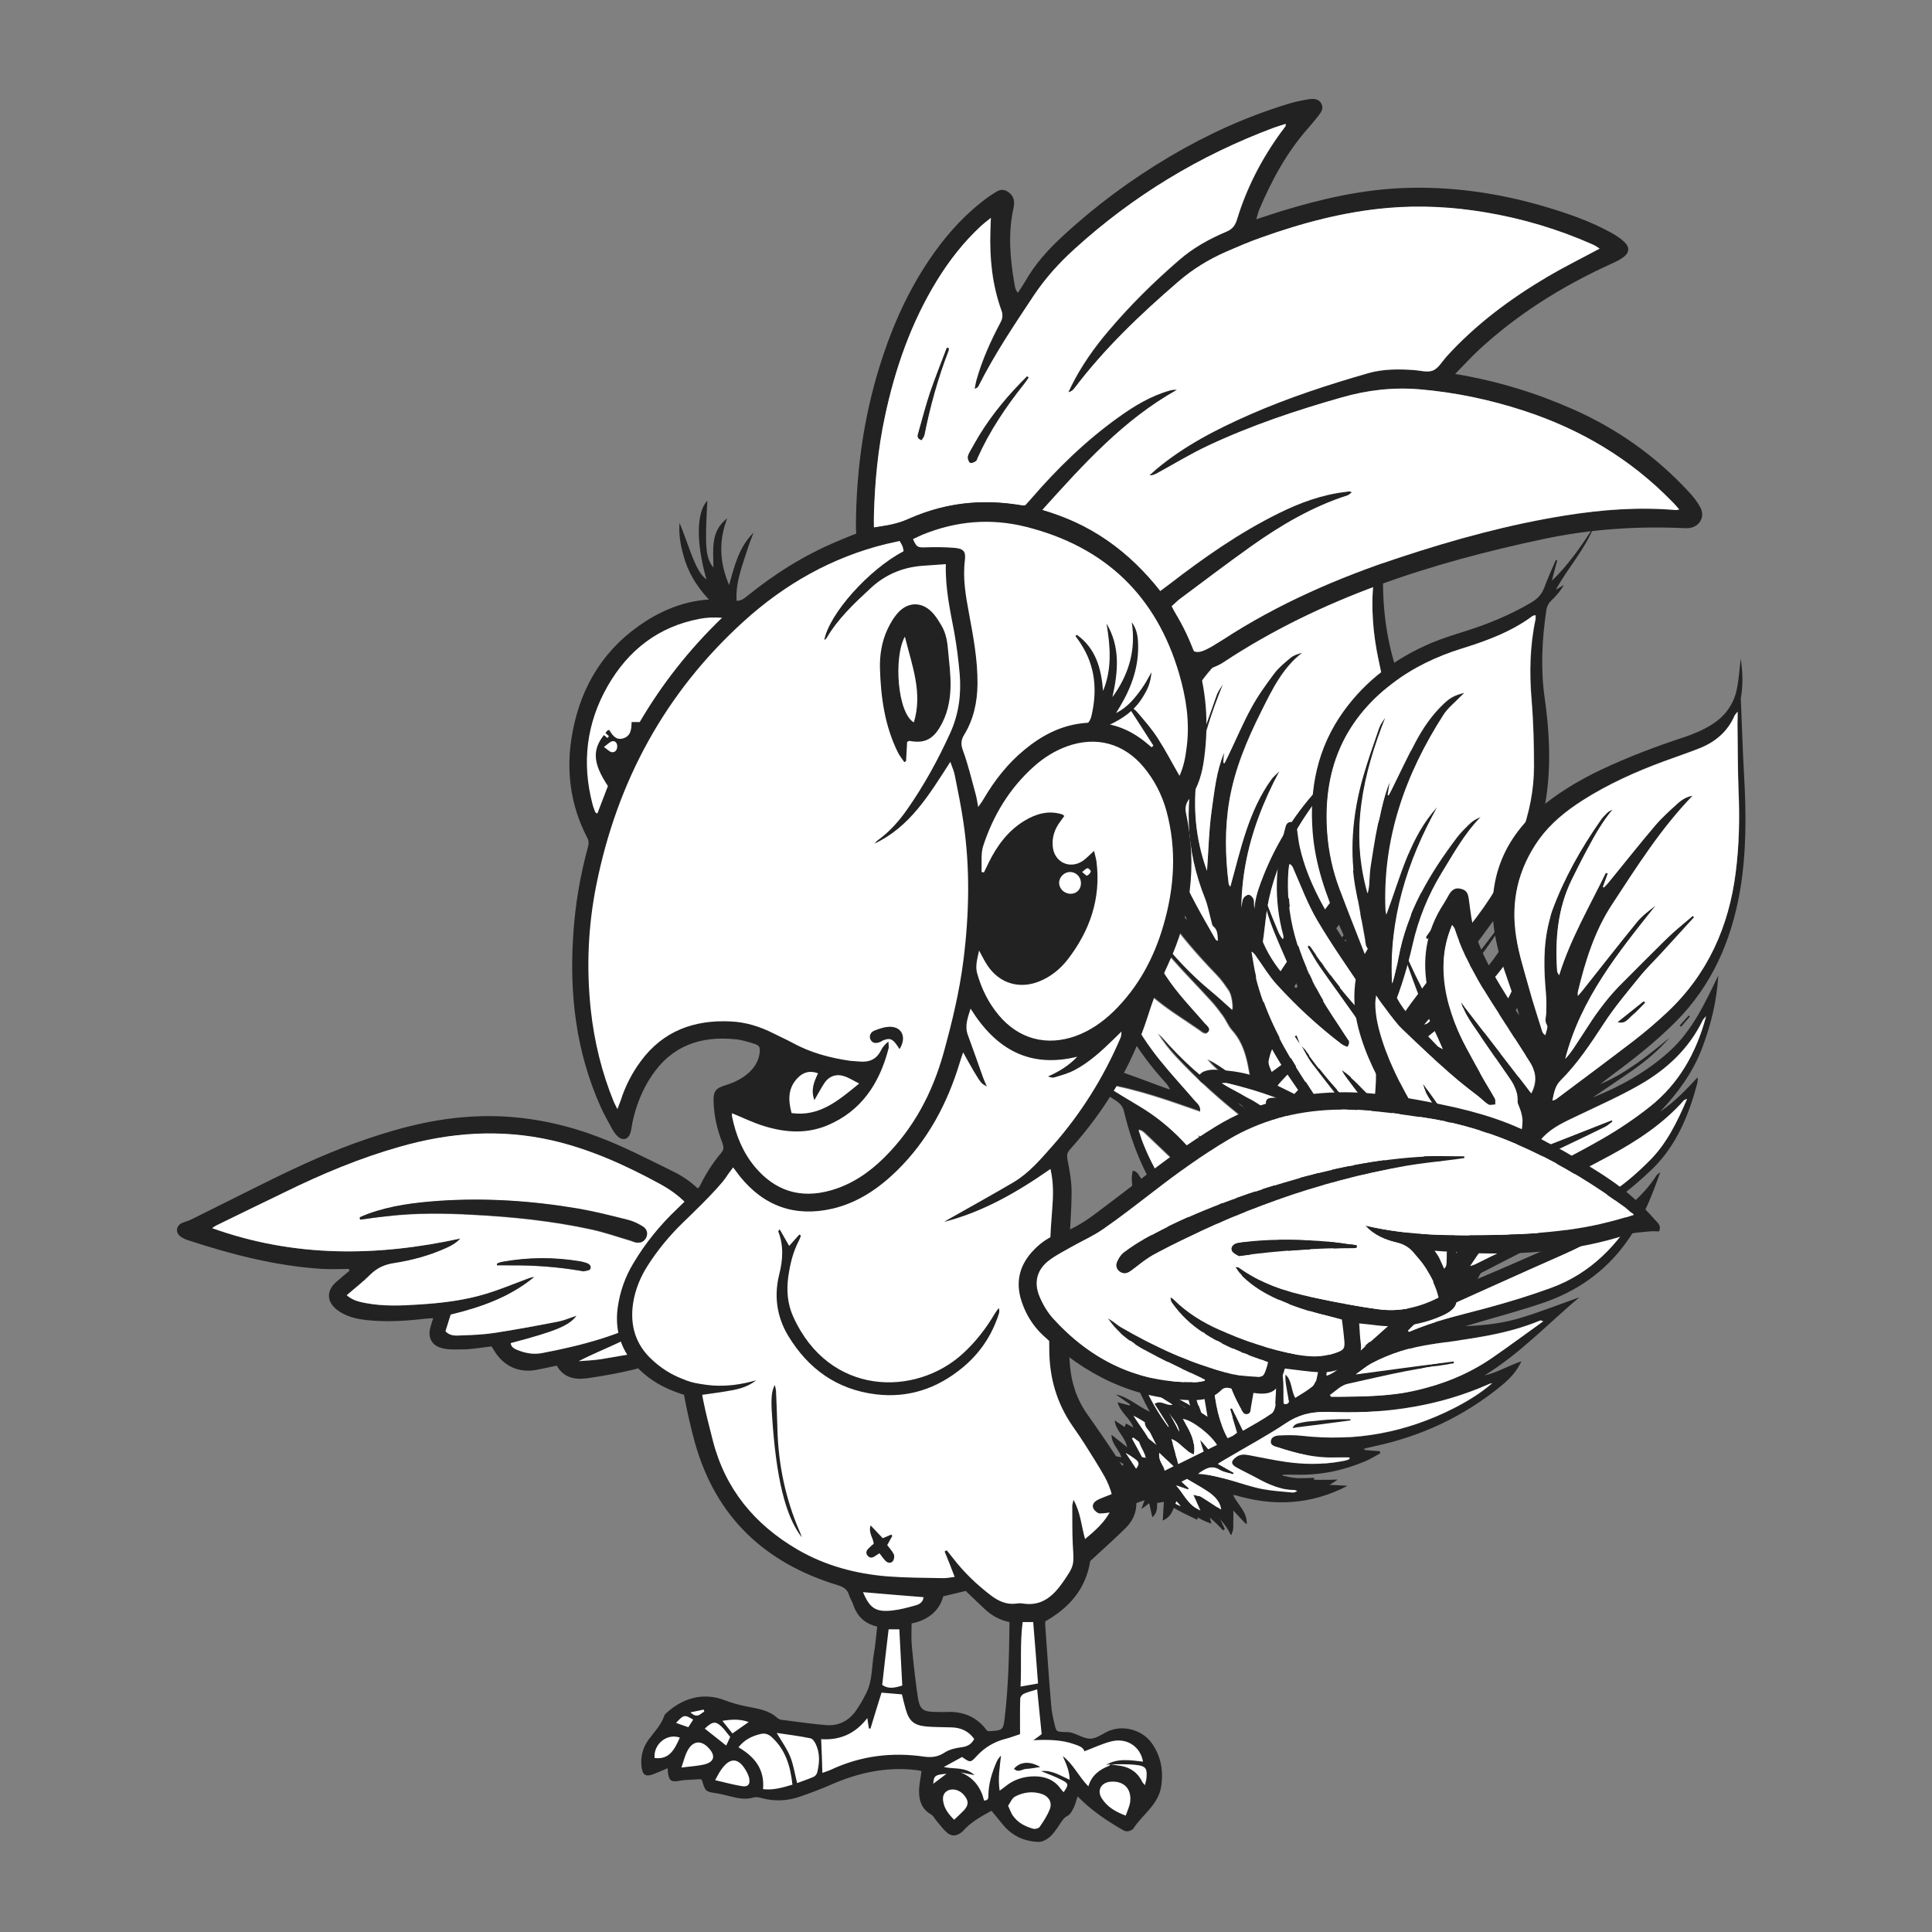 <?xml version="1.0" encoding="utf-8"?>
<!-- Generator: Adobe Illustrator 22.1.0, SVG Export Plug-In . SVG Version: 6.00 Build 0)  -->
<svg version="1.1" id="Image_insérée_xA0_Image_1_"
	 xmlns="http://www.w3.org/2000/svg" xmlns:xlink="http://www.w3.org/1999/xlink" x="0px" y="0px" viewBox="0 0 1117.1 1117.1"
	 style="enable-background:new 0 0 1117.1 1117.1;" xml:space="preserve">
<rect x="0" y="0" width="1117.1" height="1117.1" fill="#808080" stroke="none"/>
<style type="text/css">
	.st0{fill:#222222;}
	.st1{fill:#FFFFFF;}
</style>
<g>
	<g id="queue3">
		<path class="st0" d="M640.1,872c-2.3,1-4.8,1.6-7.3,2c-2.1,0.3-4-0.4-4.7-2.8c-0.7-2.2,0.4-3.9,2.2-5.1c0.9-0.6,1.9-1,2.9-1.5
			c4.4-2.5,8.9-4.9,13.3-7.5c1-0.6,1.7-1.5,2.7-2.5c-2.1-0.2-3.7-0.4-5.3-0.6c0-0.3,0.1-0.5,0.1-0.7c1.9-0.7,3.8-1.3,6.3-2.2
			c-1.6-0.6-2.5-0.9-3.6-1.3c1.1-1.2,2-2.1,3-3.2c-2.7-1.6-4.9-2.9-7.2-4.3c0.1-0.2,0.2-0.5,0.3-0.7c1.8,0.3,3.6,0.7,5.6,1
			c-1.4-4.7-5.7-7.5-5.7-13c3.3,2.6,6.2,4.9,9,7.2c-1.1-6.1-6.5-9.4-7.2-15.5c1.9,1.2,3.8,2.5,5.8,3.8c0.2-0.8,0.5-1.3,0.7-2
			c1.3,0.6,2.4,1.3,4.3,2.3c-2-5.7-7.4-8.4-9.1-14.6c3,0.8,5,1.4,7,1.9c0.1-0.2,0.2-0.4,0.3-0.6c-2.8-1.9-5.5-3.9-8.3-5.8
			c7.1,1.4,12.3,6.6,19.6,10c-13.8-25.3-21.1-51-18.6-79.4c3.3,1.9,3.4,1.9,3.9,4c0.8,3.4,1.5,6.7,2.3,10.1
			c3.2,13.7,7.8,26.9,14.2,39.4c0.5,0.9,1,1.9,1.6,2.8c0.6,0.9,1.4,1.7,2.9,3.5c-4.1-19.7-7.7-38-14.7-55.5
			c-0.9-2.1-1.7-4.1-2.2-6.2c-0.2-1,0.3-2.2,0.6-4.6c2.1,2,3.5,3.1,4.6,4.4c2.2,2.7,4.1,5.5,6.3,8.2c3.4,4.1,6.9,8.1,10.4,12.2
			c-1.4-5.2-3.5-9.7-5.6-14.3c-7.8-16.8-13.4-34.2-15.5-52.6c-0.4-3.7-1.1-7.4,0-11.4c2.9,0.5,3.4,2.6,4.5,4.1
			c5.1,6.8,10.3,13.5,15.6,20.2c0.7,0.8,1.7,1.3,2.6,2c0-1-0.2-1.5-0.5-1.9c-13.5-17.3-22.1-37-27.2-58.3c-0.6-2.8-2-4.8-4.5-6.4
			c-5.1-3.3-10.1-6.6-14.9-10.1c-3.5-2.6-3-6.1,1.1-7.9c1.3-0.6,2.8-1,4.2-0.9c3.1,0.1,6.4,0,9.2,1c9.1,3,18.1,6.5,27.1,9.8
			c1.4,0.5,2.9,1,4.3,1.5c-0.8-2.1-2-3.4-3.2-4.7c-15.4-17-27.1-35.9-33.4-58.1c-4.8-16.8-6.2-33.9-4.1-51.3c0.2-1.9,0-4,3.2-5.1
			c0.4,2.1,1,4,1.1,5.8c1,18.7,8.2,34.5,21.8,47.3c0.9,0.8,1.8,1.4,2.7,2.1c-8-16.2-15.9-32.2-19.3-50c2.7,7,5.5,14,8.2,21
			c0.5-1.7,0.3-3-0.1-4.4c-6.1-21.6-5-43.2-0.2-64.8c0.5-2,1-3.9,3.7-3.9c2.6,3.2,1.3,7.1,2,10.5c0.7,3.6,1.2,7.2,2.1,10.7
			c0.9,3.5,2,7,3.3,10.4s2.8,6.8,4.4,10c1.6,3.2,3.4,6.4,5.3,9.5c1.9,3.1,3.9,6.1,6,9.1c1.9,2.8,3.7,5.7,6.4,7.8
			c-3.8-8.4-8-16.5-11.6-24.8c-9-21-11.8-42.8-7.7-65.2c8.7-47.7,36.8-79.9,80.8-98.9c6.3-2.7,13-4.7,19.2-7.7
			c8-3.9,15.7-8.3,23.5-12.6c3.7-2,5.9-5.1,6.9-9.3c1.3-5.5,3-10.9,4.6-16.4c0.2,0,0.4,0.1,0.6,0.1c-0.4,3.9-0.9,7.9-1.3,11.8
			c7.6-9.2,11.7-19.8,15.2-30.6c-1.3,13.3-8.2,24.5-14.1,37.3c2.4-1.6,3.7-2.5,5.1-3.4c-1.2,3.3-3,6-5.1,8.4
			c-1.6,1.8-2.5,3.8-2.6,6.3c-0.9,19,0.8,37.7,6.2,56.1c3,10.3,5.3,20.8,7.4,31.3c4.9,24.2,2.4,47.8-7.4,70.5
			c-5,11.8-11.6,22.6-19.2,32.9c-10.5,14.1-21.1,28.2-31.6,42.4c-2.8,3.7-5.2,7.7-7.7,11.5c1.1,0.2,1.6,0,1.9-0.4
			c21-21.5,40.4-44.2,54.9-70.5c-0.1,3.6-1.5,7.1-3.5,10.3c-4.5,7.1-8.8,14.3-13.9,20.9c-11.6,14.7-23.6,29.1-35.4,43.6
			c-1.1,1.4-2.8,2.6-2.9,5.1c1-0.4,1.5-0.6,1.9-0.9c12.6-10.4,25.3-20.8,36.2-33.1c9.1-10.2,16.2-21.4,19.6-34.8
			c1.6-6.4,3.6-12.6,5.4-18.9c0.3-0.9,0.9-1.7,1.5-2.7c2.4,6.9,4.8,13.2,6.9,19.7c2.9,9.3,3.8,18.9,4.6,28.5
			c0.5,6.1-0.3,12-1.9,17.8c-2.9,10.7-8.3,20.1-15,28.8c-1.1,1.5-2.6,2.8-3.3,5.9c11.6-9.2,20.8-19.2,30.4-28.8
			c4.1,7.4,5.9,15,6.1,23.1c0.1,2.8,0.2,5.5,0.4,8.2c0.8,11.6-2.1,22.4-8.3,32.2c-5.4,8.7-11.5,16.8-18.9,23.9
			c-11,10.5-22.1,21-33.4,31.3c-11,10.1-22,20.1-30.9,32.2c-1.7,2.2-3.1,4.6-4.6,7c1.8-0.3,2.9-1.1,3.8-2.1
			c8-8.4,16.9-15.9,26.4-22.7c10-7.2,20-14.5,30.2-21.5c8.9-6.1,16.9-13.2,23.8-21.5c4.7-5.6,8.7-11.6,10-19c0.2-1,1.1-2,2.2-3.9
			c0.7,2.1,1.2,3.2,1.4,4.3c0.2,1.6-0.1,3.4,0.4,4.9c3,9.2,3.1,18.6,3.2,28.1c0.3,17.5-5.9,32.3-18.1,44.7c-6,6.1-13,11.1-20.6,15
			c-12.3,6.2-24.8,12.1-37.2,18.1c-2.8,1.3-2.8,1.2-5.2,3.7c12.4-3.2,24.5-6.1,35.7-11.3c11-5.2,21.8-10.9,32.5-18.4
			c-0.6,4.2-2.7,6.2-4.5,8.4c-1.2,1.5-2.5,3.1-3.2,4.9c-6.2,16.9-14.2,32.7-25.5,46.7c-0.4,0.5-0.7,1.1-1.8,2.7
			c2.1-1.2,3.2-1.6,4.2-2.3c4.2-2.8,8.3-5.8,12.5-8.7c1.2-0.9,2.7-1.3,5-2.4c-0.2,3.3-0.1,5.4-0.5,7.5c-1.4,8.1-5.2,15.2-10.3,21.4
			c-13.2,15.9-29.1,27.9-49.3,33.5c-1.7,0.5-3.9,0.2-5.4,2.9c4.2,0,7.7,0,11.7,0c-1.4,4-4.1,5.7-6.9,7.4
			c-10.1,6.1-21.1,8.6-32.8,8.8c-1.5,0-2.9-0.1-4.4,0c-1.4,0-2.9,0.2-4.3,0.3c13.6,5.1,27.5,5.6,41.6,5c-0.2,0.6-0.3,1-0.5,1.2
			c-0.8,0.7-1.7,1.5-2.6,2c-8,4.4-16.4,8.1-25.7,8c-8.2-0.1-16.3-1.1-24.4-1.9c-2.6-0.3-5.2-1-9.1-1.7c5.7,5.9,12.1,9.3,15.2,15.8
			c-3.7-2.3-6.8-5.4-11.3-7.8c2.5,5.3,4.6,9.7,6.6,14c-0.3,0.3-0.7,0.5-1,0.8c-5.5-6-11.5-11.3-19.4-13.9c1.6,2.3,3.3,4.5,4.9,6.8
			c-0.2,0.3-0.4,0.6-0.6,0.9c-3.8-1.9-7.7-3.6-11.4-5.7c-3.9-2.1-7.5-4.6-11.4-7.1c-0.7,4.1,0.9,8-3,11.4c-0.9-3.9-1.6-7.1-2.4-10.6
			c-1.5,0.3-2.6,0.6-3.8,0.9c-0.3-1.3-0.5-2.4-0.9-4.1c-2.1,2.5-3.8,4.5-6,7.1c0.1-1.9,0.1-3,0.2-4.7
			C648.7,868,644.6,870.2,640.1,872z M731.9,530.8c-1.6,13.6-3.4,27.1-7.2,40.2c-1.5,5.3,0.2,10,2.1,14.8c0.6-0.4,1-0.6,1.1-0.9
			c7.3-18,19-33.4,30.4-48.9c6.6-9,13.4-17.7,19.9-26.7c10.8-14.8,18.9-31,23.6-48.8c3.8-14.5,4-29.1,1.8-43.8
			c-1.7-11.5-3.8-23-6.3-34.3c-3.5-16-4.8-32-2.9-48.2c0.1-0.9,0.2-1.8,0.2-2.7c0-0.3-0.3-0.6-0.7-1.3c-0.9,0.5-1.8,1-2.6,1.6
			c-7.4,5.7-15.6,10-24.2,13.5c-9.6,3.9-19.6,7.1-28.7,11.9c-34,18-56.5,45.1-63.5,83.7c-3.7,20.7-1.3,40.9,6.5,60.5
			c5.8,14.6,13.8,28,21.5,41.6c0.1,0.3,0.6,0.4,1.3,0.8c-0.4-3.2,0.1-6.1-2.7-8.4c-0.7-0.5-0.8-1.9-1.1-2.9
			c-1.2-4.4-1.9-8.9-3.6-13.1c-11.5-28.6-12.4-57.7-3.7-87.1c3-10.3,6.7-20.3,10.3-30.4c0.8-2.3,2.2-4.4,3.7-6.4
			c-14.3,34.9-22.9,70.2-9.2,107.8c0.8-11.9,1-23.5,2.7-34.9c1.6-11.2,2.6-22.7,7.2-33.4c-0.1,1.9-0.3,3.8-0.5,5.7
			c0.3,0.2,0.5,0.3,0.7,0.4c0.7-1.4,1.4-2.8,2.1-4.2c4.5-9.4,8.5-18.9,13.5-28c3.8-7,8.5-13.5,13.3-19.9c2.5-3.5,6-6.3,9.4-9
			c1.8-1.5,4.3-2.3,6.8-2.9c-11.6,8.9-17.6,21.6-23.8,34c-8.3,16.5-15.4,33.4-18.5,51.7c-2.6,15.9-2.3,31.8-0.4,47.8
			c0.1,0.6,0.4,1.2,1,1.8c6-21.6,10.4-43.6,23.8-62.1c1.1-1.5,2.7-2.7,4.6-4.7c-18.9,35.5-27.3,71.8-18.5,111.1
			c0.2-2,0.6-3.9,0.8-5.9c1.1-9.2,2.1-18.4,3.4-27.6c0.4-3.2,1.1-6.4,2.2-9.5c7-20.1,17.4-38.4,31.3-54.5c4-4.6,6.4-5.9,10.8-7.5
			C750.5,475,735.5,500.3,731.9,530.8z M678.9,828.7c0.7-0.4,1.3-0.5,1.6-0.9c0.7-0.8,1.2-1.7,1.9-2.6c-2.7-3.8-5.2-7.5-7.8-11.2
			c0.2-0.2,0.5-0.5,0.8-0.7c2.7,3.3,5.5,6.5,8.8,10.4c3.2-3.9,6.2-7.2,8.7-10.9c0.8-1.1,0.4-3.5-0.2-5c-3.1-7.5-6.4-15-9.7-22.5
			c-0.6-1.2-1.2-2.5-1-4.2c6.1,6.9,12.1,13.8,18.3,20.9c3.9-4.1,6.4-8.3,3.9-14.4c-3.7-9.1-6.8-18.4-10.2-27.6
			c-0.7-1.9-1.4-3.7-1.7-5.7c7.1,10,11.1,21.6,17.1,32.7c1.3-3.1,2.9-6.1,3.9-9.3c0.3-1.1-0.4-2.8-1-4c-2-3.7-4.1-7.4-6.3-10.9
			c-5.5-9-11.2-17.9-16.8-26.8c-0.9-1.4-1.7-3-2.5-4.5c0.3-0.2,0.6-0.4,0.9-0.6c9,13.5,18.1,26.9,27.6,41c0.9-1.9,1.6-3.1,2-4.4
			c2.7-8.8,5.2-17.8,8-26.6c1.1-3.5,0.6-6.4-1.6-9.2c-7.5-9.5-15-19.1-22.6-28.6c-0.8-1.1-1.8-2.1-2.3-3.5c11,7.6,19.4,17.9,28.8,29
			c1.7-7.4,2.6-13.6,2.7-19.9c0.1-1.4-1-3-1.8-4.4c-8.8-16.1-20.5-29.9-32.4-43.7c-1.2-1.3-2.4-2.7-3.1-4.7c1.2,0.8,2.6,1.5,3.7,2.5
			c10.9,9.4,20.2,20.4,29.2,31.6c1.7,2.1,2.8,4.8,5,7.1c0.1-1.4,0.3-2.8,0.2-4.1c-0.5-10.2-1.4-20.3-1.6-30.5
			c-0.1-6.5-3.5-10.8-8.2-14.5c-14.6-11.3-28.3-23.5-40.8-37c-3.9-4.2-7.6-8.8-10.7-13.9c0.8,0.7,1.6,1.3,2.3,2.1
			c11.8,13.5,24.8,25.5,40,35.2c5.2,3.3,9.6,7.6,14.6,11.7c0.7-4.3-0.4-7.9-3.8-10.9c-6.7-6-13.4-12.2-20.1-18.3
			c-1.6-1.5-3.1-3-4.4-4.9c9.2,4.6,16.9,11.6,25.7,17c-2.1-12-2.9-24-11.5-33.6c-2.1-2.3-3.3-5.6-5.2-8.2c-2.2-3-4.5-6.1-7.1-8.9
			c-7.3-8-15-15.8-22.2-24c-4.2-4.8-7.6-10.1-11.4-15.2c0.3-0.2,0.6-0.5,0.9-0.8c0.8,0.8,1.5,1.6,2.2,2.4
			c9.1,11.7,19,22.4,30.5,31.8c4.4,3.5,8.4,7.4,12.6,11.1c0.3-3-0.5-8.6-2.1-11c-2.3-3.3-4.5-6.6-7.3-9.4
			c-11-11.4-21.3-23.3-30.3-36.4c-7.2-10.6-12.8-21.9-16.3-34.3c-0.3-0.8-0.7-1.6-1.5-2.3c-0.8,6.8-1,13.6-0.2,20.3
			c2.7,24.2,11.9,45.6,27.4,64.3c4.6,5.6,9.6,10.9,14.3,16.4c1.3,1.5,3.9,3.2,1.8,5.4c-1.7,1.8-3.6-0.3-5.2-1.4
			c-8.2-5.7-16.8-10.9-24.5-17.2c-10.9-8.8-21.4-18.1-26.8-31.7c-0.4,0.1-0.7,0.2-1.1,0.3c0.4,2.3,0.6,4.7,1.1,7
			c4.7,22.4,15.1,42,29.3,59.6c6.3,7.8,13.1,15.1,19.6,22.7c1.4,1.7,3.7,3.1,3.2,6.6c-18.3-6.4-36.3-12.9-55.3-16
			c0.7,0.6,1.4,1.4,2.3,1.9c5.8,3.6,11.7,7.2,17.6,10.7c18.9,11.2,33.1,27,44.7,45.4c1.2,2,2.3,4.2,3,6.4c0.5,1.6,0.4,3.3,0.6,5
			c-0.4,0.2-0.8,0.5-1.2,0.7c-1.2-0.8-2.7-1.4-3.7-2.4c-5.3-5.3-10.4-10.7-15.7-15.9c-8.1-7.9-16.3-15.6-24.4-23.4
			c-0.9-0.8-1.8-1.6-3.5-1.9c0.6,1.8,1.1,3.7,1.8,5.5c6.9,18.3,17.6,34.1,30.2,48.9c7.9,9.3,15.4,18.9,23,28.4
			c1.3,1.6,2.1,3.6,3.2,5.5c-2.9,2.1-4.1,0-5.5-1.2c-4.8-4.2-9.5-8.5-14.3-12.6c-4.3-3.7-8.5-7.4-13-10.8
			c-7.5-5.9-14.5-12.2-20.1-19.9c-0.6-0.9-1-1.9-1.5-2.9c-0.5,0.4-1,0.7-1.5,1.1c0.4,1.9,0.7,3.7,1.2,5.6
			c6,22.7,16.2,43.6,27.2,64.1c1.6,3.1,3.3,6.1,4.8,9.2c0.7,1.5,0.9,3.3,1.3,4.9c-3.1,1.4-4.1-0.5-5.5-1.9
			c-6.8-7.2-13.8-14.4-20.7-21.6c-0.2-0.2-0.7-0.2-1.4-0.5c2.4,10.2,4.7,20.2,7.1,30.1c2.4,9.7,4.9,19.4,6.9,29.4
			c-7.3-5.5-12.7-12.6-17.1-20.4c-4.4-7.9-8-16.1-12-24.2C656,791.8,664.5,811.6,678.9,828.7z M830,577.6
			c-12.3,15.5-27.8,27.7-42.8,40.3c-7.6,6.5-15.1,13.1-22.4,19.9c-9.2,8.7-15.6,19.5-21.7,30.5c-1.7,3.1-0.4,6.2-0.1,10.6
			c6.6-6.5,11.4-13.2,19-16.8c-0.7,0.9-1.4,1.8-2.1,2.7c-4.4,5.3-8.8,10.6-13.2,15.9c-2.6,3.2-3.9,6.8-3.6,11.1
			c0.3,4.5,0.1,9,0.1,14.3c1.2-1.1,1.8-1.4,2.2-1.9c8.2-11,18.3-20.2,28.3-29.4c10.1-9.3,19.9-18.7,29.8-28.1
			c7.4-7.1,13.4-15.3,19.2-23.7c6.6-9.5,9-20.1,9.4-31.4c0.2-5,0-10,0-15.6C831.1,576.7,830.4,577,830,577.6z M812.2,523
			c-1.9,8.5-6.2,15.8-11.6,22.6c-9.4,11.7-20.8,21.3-32.4,30.7c-7.2,5.9-14.6,11.5-21.7,17.4c-5.4,4.4-10.2,9.3-12.1,16.4
			c-1.2,4.4-1.2,4.6,1,9.6c12.4-9,24.7-18,37.1-27c0.3,0.3,0.7,0.6,1,0.9c-0.5,1-0.8,2.2-1.5,2.9c-3.4,3.5-6.9,7-10.6,10.2
			c-4.5,4-9.3,7.6-13.8,11.6c-2.6,2.2-4.8,4.9-7.2,7.4c-2.7,2.9-3.7,6.1-2.7,10c0.6,2.2,0.8,4.6,1.2,6.8c0.7-0.1,1.3,0,1.4-0.2
			c10-13.2,22.4-24.2,34.1-35.9c7.7-7.7,15.5-15.4,22.7-23.6c9.6-10.8,16.2-23.2,18.4-37.7c1.4-9.4,0.1-18.6-0.4-27.9
			c-0.4-0.1-0.8-0.1-1.2-0.2C813.3,519.1,812.6,521.1,812.2,523z M748,745.1c6.4-3.8,13.1-7,19.8-10.3c10.4-5.1,20.9-10.1,31.3-15.3
			c2.7-1.3,5.4-3,8-4.6c22.4-13.6,31.2-34.4,32-59.6c0-0.7-0.2-1.3-0.5-2.8c-1.3,1.6-2.2,2.6-3,3.7c-7.9,11.3-17.1,21.2-28.6,28.9
			c-7.4,5-14.5,10.3-21.8,15.4c-13.7,9.5-25.8,20.7-37.2,32.7c-2.7,2.8-5.2,5.6-8,8.2c-3.9,3.5-4.9,8.2-5.6,13.3
			C739.1,751.3,743.3,747.8,748,745.1z M810.3,740.3c-9.1,5.5-18.8,9.3-29,12.3c-10.4,3.1-20.8,6.5-31.3,9.4
			c-9.4,2.6-16.6,8.1-22.8,15.2c-1.9,2-2.7,4.9-4.1,7.6c19.3-5.4,37.9-10.6,56.5-15.8c0.5-0.1,1,0,1.7,0.6c-2.9,1.1-5.7,2.3-8.6,3.2
			c-9.2,2.8-18.5,5.2-27.6,8.4c-7.6,2.7-15.1,6.1-22.5,9.5c-3.3,1.5-3.8,2.7-6.1,9.3c3.9-0.3,7.5-0.6,11.2-0.9
			c14.7-1.2,29.2-3.7,42.7-10.1c7.8-3.7,14.8-8.5,20.7-14.8c10-10.7,17-23.4,24.9-35.6c-0.3-0.2-0.6-0.5-0.9-0.8
			C813.5,738.7,811.9,739.4,810.3,740.3z M789.3,795c-16.7,9.4-35.2,12-53.9,13.9c-7.6,0.8-15.2,1.4-22.8,2.2
			c-3.5,0.3-5.7,2.4-7.9,5.1c-6.6,8.2-13.6,16-20.5,24c-1,1.2-2.1,2.3-3.7,4c3.3,1.6,6.2,3,9.9,4.8c-5.1,0.7-8.4-2.2-12.5-2.9
			c-1.3,1.1-2.9,2.3-5.2,4.1c2,0.3,3.1,0.5,4.2,0.7c6.9,1.5,13.8,2.9,20.7,4.6c9.8,2.5,19.7,4.9,30,4.8c1.8,0,3.6,0,5.5-0.7
			c-0.8-0.2-1.6-0.5-2.4-0.5c-10-0.3-19.2-3.8-28.1-8c-3.4-1.6-7-2.9-10.5-4.5c-2.2-1-5.2-1.5-4.7-5c0.5-2.7,2.7-3.6,7.2-2.9
			c5.2,0.8,10.4,1.9,15.6,2.6c11.8,1.6,23.5,2.2,35.2-0.6c1.4-0.3,2.8-0.7,4.2-1.2c0.4-0.2,0.8-0.6,2.1-1.5c-2.2,0-3.5-0.1-4.8,0
			c-13.6,1.1-26.8-0.8-39.8-4.6c-4.7-1.4-6.9-3-6.2-4.9c1.4-3.5,4.7-3,7.5-3c8.9-0.1,17.8,0.2,26.7,0c15.2-0.3,29.3-4.5,42.7-11.6
			c12-6.3,21.5-15.4,29.9-25.8c1-1.2,1.6-2.7,2.7-4.7C802.8,787.6,796.1,791.3,789.3,795z M666.8,838.4c-0.3,0.2-0.6,0.5-0.9,0.8
			c-3.5-2.7-7.1-5.3-10.6-7.9c-0.3,0.2-0.5,0.3-0.8,0.5c1.1,2.1,2.3,4.1,3.4,6.2c1.2,2.2,2.3,4.4,3.8,7.2c3.2-2.7,6.1-5.1,9-7.5
			c-0.5-1.4-0.9-2.5-1.5-4.2c1.3,0.9,2.1,1.6,3.2,2.4c1-0.8,2-1.7,3.6-3.1c-6.6-5.6-13.2-10.3-20.6-14.2
			C659.4,825.1,664.7,830.8,666.8,838.4z M694.5,870.8c-6.1-9.2-16.4-11.8-25-17.3c-0.1,0.1-0.5,0.2-0.8,0.4
			c-0.4,0.3-0.7,0.8-1.3,1.4c1.5,1.1,2.8,2.2,4.2,3.3c0,0.2-0.1,0.4-0.2,0.6c-2-0.5-3.9-1.1-5.9-1.6c7,7.7,10.6,10.5,17.2,13.3
			c-2.3-2.9-4.1-5.1-5.9-7.4c0.4-0.3,0.7-0.7,1.1-1.1C683.4,865.2,689,868,694.5,870.8z M650.9,840.1c1.9,2.9,3.8,5.7,6,9.1
			C659.5,845.7,658.9,844.9,650.9,840.1z M696.3,807.2c1.7-2.8,1.7-2.8-5.3-11C692.7,799.7,694.5,803.3,696.3,807.2z"/>
		<path class="st1" d="M759,459.5c-14,16.1-24.4,34.4-31.3,54.5c-1,3-1.8,6.3-2.2,9.5c-1.2,9.2-2.3,18.4-3.4,27.6
			c-0.2,2-0.5,3.9-0.8,5.9c-8.8-39.3-0.5-75.6,18.5-111.1c-1.9,1.9-3.5,3.2-4.6,4.7c-13.4,18.6-17.8,40.6-23.8,62.1
			c-0.6-0.6-0.9-1.2-1-1.8c-2-15.9-2.3-31.9,0.4-47.8c3.1-18.4,10.3-35.3,18.5-51.7c6.2-12.4,12.2-25.1,23.8-34
			c-2.5,0.7-4.9,1.4-6.8,2.9c-3.3,2.8-6.8,5.6-9.4,9c-4.8,6.4-9.5,12.9-13.3,19.9c-5,9.1-9,18.7-13.5,28c-0.7,1.4-1.4,2.8-2.1,4.2
			c-0.3-0.2-0.5-0.3-0.7-0.4c0.1-1.9,0.3-3.8,0.5-5.7c-4.5,10.7-5.6,22.2-7.2,33.4c-1.6,11.4-1.8,23-2.7,34.9
			c-13.7-37.6-5-72.9,9.2-107.8c-1.4,2-2.9,4.1-3.7,6.4c-3.5,10.1-7.3,20.1-10.3,30.4c-8.7,29.4-7.8,58.5,3.7,87.1
			c1.6,4.2,2.4,8.7,3.6,13.1c0.3,1,0.4,2.3,1.1,2.9c2.8,2.2,2.4,5.2,2.7,8.4c-0.7-0.5-1.2-0.5-1.3-0.8c-7.7-13.6-15.7-27-21.5-41.6
			c-7.9-19.6-10.2-39.8-6.5-60.5c7-38.6,29.5-65.7,63.5-83.7c9.1-4.8,19.1-8,28.7-11.9c8.6-3.5,16.8-7.9,24.2-13.5
			c0.8-0.6,1.7-1.1,2.6-1.6c0.4,0.7,0.7,1,0.7,1.3c0,0.9-0.1,1.8-0.2,2.7c-1.9,16.2-0.6,32.2,2.9,48.2c2.5,11.3,4.6,22.8,6.3,34.3
			c2.1,14.6,2,29.3-1.8,43.8c-4.7,17.8-12.9,33.9-23.6,48.8c-6.5,9-13.3,17.8-19.9,26.7c-11.4,15.5-23,30.9-30.4,48.9
			c-0.2,0.3-0.6,0.4-1.1,0.9c-1.9-4.9-3.6-9.6-2.1-14.8c3.9-13.2,5.7-26.6,7.2-40.2c3.5-30.8,18.6-56.1,37.9-79.4
			C765.4,453.2,763,454.6,759,459.5z M752.8,510.3c-0.3-0.3-0.7-0.5-1-0.7c-3.7,5.5-7.4,10.9-11,16.4c-0.3,0.4,0.2,1.3,0.5,3
			C747.3,523.4,750.3,517,752.8,510.3z"/>
		<path class="st1" d="M664.4,794.3c4.4,7.8,9.8,14.8,17.1,20.4c-2-10-4.5-19.7-6.9-29.4c-2.4-9.9-4.7-19.9-7.1-30.1
			c0.7,0.3,1.2,0.3,1.4,0.5c6.9,7.2,13.8,14.4,20.7,21.6c1.3,1.4,2.4,3.2,5.5,1.9c-0.4-1.6-0.6-3.4-1.3-4.9
			c-1.4-3.2-3.2-6.2-4.8-9.2c-11-20.6-21.2-41.4-27.2-64.1c-0.5-1.8-0.8-3.7-1.2-5.6c0.5-0.4,1-0.7,1.5-1.1c0.5,1,0.9,2,1.5,2.9
			c5.6,7.8,12.6,14.1,20.1,19.9c4.4,3.5,8.7,7.1,13,10.8c4.8,4.1,9.5,8.4,14.3,12.6c1.4,1.2,2.6,3.3,5.5,1.2
			c-1.1-1.9-1.9-3.9-3.2-5.5c-7.6-9.5-15.1-19.1-23-28.4c-12.6-14.7-23.4-30.6-30.2-48.9c-0.6-1.8-1.2-3.7-1.8-5.5
			c1.7,0.3,2.6,1.1,3.5,1.9c8.2,7.8,16.3,15.5,24.4,23.4c5.3,5.2,10.4,10.7,15.7,15.9c1,1,2.5,1.6,3.7,2.4c0.4-0.2,0.8-0.5,1.2-0.7
			c-0.2-1.7-0.1-3.4-0.6-5c-0.7-2.2-1.8-4.4-3-6.4c-11.6-18.4-25.8-34.2-44.7-45.4c-5.9-3.5-11.8-7.1-17.6-10.7
			c-0.8-0.5-1.5-1.2-2.3-1.9c19.1,3.1,37,9.6,55.3,16c0.5-3.6-1.8-4.9-3.2-6.6c-6.5-7.6-13.3-14.9-19.6-22.7
			c-14.3-17.6-24.7-37.2-29.3-59.6c-0.5-2.3-0.7-4.7-1.1-7c0.4-0.1,0.7-0.2,1.1-0.3c5.4,13.6,15.9,22.9,26.8,31.7
			c7.7,6.3,16.3,11.5,24.5,17.2c1.5,1,3.5,3.2,5.2,1.4c2.2-2.2-0.5-3.9-1.8-5.4c-4.7-5.5-9.7-10.8-14.3-16.4
			c-15.5-18.7-24.7-40.2-27.4-64.3c-0.8-6.7-0.6-13.5,0.2-20.3c0.8,0.7,1.3,1.5,1.5,2.3c3.5,12.3,9.1,23.7,16.3,34.3
			c8.9,13.1,19.3,25,30.3,36.4c2.8,2.8,5.1,6.1,7.3,9.4c1.6,2.4,2.4,8.1,2.1,11c-4.2-3.7-8.3-7.6-12.6-11.1
			c-11.4-9.4-21.4-20.2-30.5-31.8c-0.7-0.9-1.5-1.6-2.2-2.4c-0.3,0.2-0.6,0.5-0.9,0.8c3.8,5.1,7.2,10.5,11.4,15.2
			c7.2,8.2,14.9,15.9,22.2,24c2.6,2.8,4.9,5.8,7.1,8.9c1.9,2.6,3.1,5.8,5.2,8.2c8.6,9.5,9.4,21.6,11.5,33.6
			c-8.8-5.4-16.5-12.4-25.7-17c1.3,1.9,2.8,3.4,4.4,4.9c6.7,6.1,13.3,12.3,20.1,18.3c3.4,3,4.5,6.5,3.8,10.9
			c-5-4.1-9.5-8.4-14.6-11.7c-15.2-9.7-28.2-21.7-40-35.2c-0.7-0.8-1.5-1.4-2.3-2.1c3.1,5.1,6.8,9.7,10.7,13.9
			c12.6,13.5,26.3,25.7,40.8,37c4.7,3.7,8,8,8.2,14.5c0.3,10.2,1.1,20.3,1.6,30.5c0.1,1.4-0.1,2.7-0.2,4.1c-2.2-2.2-3.3-4.9-5-7.1
			c-9.1-11.1-18.3-22.2-29.2-31.6c-1.1-0.9-2.5-1.7-3.7-2.5c0.8,2,1.9,3.3,3.1,4.7c11.9,13.7,23.7,27.6,32.4,43.7
			c0.7,1.4,1.8,2.9,1.8,4.4c-0.1,6.3-1,12.5-2.7,19.9c-9.3-11.1-17.8-21.4-28.8-29c0.5,1.4,1.4,2.4,2.3,3.5
			c7.5,9.5,15,19.1,22.6,28.6c2.2,2.8,2.7,5.8,1.6,9.2c-2.8,8.8-5.3,17.7-8,26.6c-0.4,1.3-1.1,2.5-2,4.4
			c-9.5-14.1-18.5-27.5-27.6-41c-0.3,0.2-0.6,0.4-0.9,0.6c0.8,1.5,1.6,3,2.5,4.5c5.6,9,11.2,17.8,16.8,26.8
			c2.2,3.6,4.3,7.2,6.3,10.9c0.7,1.2,1.4,2.9,1,4c-1,3.2-2.6,6.2-3.9,9.3c-6-11.2-10-22.7-17.1-32.7c0.3,2,1,3.9,1.7,5.7
			c3.4,9.2,6.5,18.5,10.2,27.6c2.5,6.1,0,10.3-3.9,14.4c-6.2-7.1-12.3-14-18.3-20.9c-0.2,1.7,0.4,2.9,1,4.2
			c3.3,7.5,6.6,14.9,9.7,22.5c0.6,1.5,1,3.9,0.2,5c-2.4,3.7-5.5,7-8.7,10.9c-3.3-3.9-6-7.1-8.8-10.4c-0.2,0.2-0.5,0.5-0.8,0.7
			c2.6,3.6,5.1,7.3,7.8,11.2c-0.6,0.9-1.2,1.8-1.9,2.6c-0.3,0.4-0.9,0.5-1.6,0.9c-14.1-17.5-22.7-37.3-25.9-59.4
			C656.7,777.8,660.4,786,664.4,794.3z M716.4,670.1c-2.1-4.1-5.9-6.4-9.5-8.8C709.7,664.6,711.9,668.6,716.4,670.1z"/>
		<path class="st1" d="M832.2,591.5c-0.4,11.3-2.8,21.9-9.4,31.4c-5.8,8.4-11.8,16.6-19.2,23.7c-9.9,9.5-19.8,18.9-29.8,28.1
			s-20.1,18.4-28.3,29.4c-0.3,0.5-0.9,0.8-2.2,1.9c0-5.4,0.2-9.9-0.1-14.3c-0.3-4.3,1-7.9,3.6-11.1c4.4-5.3,8.8-10.6,13.2-15.9
			c0.7-0.9,1.4-1.8,2.1-2.7c-7.6,3.6-12.4,10.3-19,16.8c-0.3-4.4-1.6-7.4,0.1-10.6c6-11,12.4-21.8,21.7-30.5
			c7.3-6.9,14.8-13.5,22.4-19.9c15-12.6,30.5-24.7,42.8-40.3c0.4-0.5,1-0.8,2-1.5C832.1,581.6,832.2,586.6,832.2,591.5z
			 M779.8,656.2c-0.1-0.1-0.2-0.3-0.3-0.4c-0.2-0.1-0.4,0-0.5,0.1c-8.5,8.2-17,16.4-25.4,24.6c-0.4,0.3-0.4,0.9-0.6,1.4
			c-0.1,0.2,0,0.3,0.2,1C759.7,680.5,775,665.1,779.8,656.2z"/>
		<path class="st1" d="M815,517.3c0.5,9.3,1.8,18.5,0.4,27.9c-2.2,14.5-8.8,26.9-18.4,37.7c-7.3,8.2-15,15.9-22.7,23.6
			c-11.6,11.7-24.1,22.6-34.1,35.9c-0.1,0.2-0.6,0.1-1.4,0.2c-0.4-2.3-0.6-4.6-1.2-6.8c-1-3.9,0-7.2,2.7-10c2.4-2.5,4.6-5.1,7.2-7.4
			c4.5-4,9.3-7.6,13.8-11.6c3.7-3.3,7.1-6.7,10.6-10.2c0.8-0.7,1-1.9,1.5-2.9c-0.3-0.3-0.7-0.6-1-0.9c-12.4,9-24.8,18-37.1,27
			c-2.2-5.1-2.2-5.2-1-9.6c1.9-7.1,6.8-12,12.1-16.4c7.1-5.9,14.5-11.6,21.7-17.4c11.6-9.4,23-19,32.4-30.7
			c5.4-6.8,9.7-14.1,11.6-22.6c0.4-2.1,1.2-4.1,1.8-6.1C814.3,517.1,814.7,517.2,815,517.3z"/>
		<path class="st1" d="M740,741.4c2.9-2.5,5.4-5.4,8-8.2c11.4-12,23.5-23.2,37.2-32.7c7.3-5.1,14.4-10.4,21.8-15.4
			c11.5-7.8,20.7-17.7,28.6-28.9c0.7-1.1,1.7-2.1,3-3.7c0.3,1.5,0.5,2.1,0.5,2.8c-0.8,25.2-9.7,46-32,59.6c-2.6,1.6-5.2,3.2-8,4.6
			c-10.4,5.1-20.9,10.1-31.3,15.3c-6.6,3.3-13.4,6.6-19.8,10.3c-4.7,2.7-8.9,6.2-13.6,9.6C735.1,749.5,736.1,744.9,740,741.4z"/>
		<path class="st1" d="M816.1,738.6c-7.9,12.2-14.9,24.9-24.9,35.6c-5.9,6.3-12.9,11.1-20.7,14.8c-13.5,6.5-27.9,8.9-42.7,10.1
			c-3.6,0.3-7.3,0.6-11.2,0.9c2.3-6.6,2.8-7.8,6.1-9.3c7.4-3.3,14.8-6.8,22.5-9.5c9-3.2,18.4-5.6,27.6-8.4c2.9-0.9,5.7-2.1,8.6-3.2
			c-0.7-0.6-1.2-0.7-1.7-0.6c-18.7,5.2-37.3,10.4-56.5,15.8c1.4-2.7,2.3-5.5,4.1-7.6c6.2-7.1,13.4-12.6,22.8-15.2
			c10.5-2.9,20.8-6.3,31.3-9.4c10.1-3,19.9-6.8,29-12.3c1.5-0.9,3.1-1.7,4.7-2.5C815.4,738.1,815.7,738.4,816.1,738.6z"/>
		<path class="st1" d="M807.9,788.1c-8.4,10.4-18,19.4-29.9,25.8c-13.4,7.2-27.5,11.3-42.7,11.6c-8.9,0.2-17.8-0.1-26.7,0
			c-2.8,0.1-6.2-0.4-7.5,3c-0.8,1.9,1.4,3.5,6.2,4.9c13,3.8,26.2,5.7,39.8,4.6c1.3-0.1,2.6,0,4.8,0c-1.3,0.9-1.6,1.3-2.1,1.5
			c-1.4,0.4-2.8,0.9-4.2,1.2c-11.7,2.7-23.4,2.2-35.2,0.6c-5.2-0.7-10.4-1.8-15.6-2.6c-4.6-0.7-6.8,0.2-7.2,2.9
			c-0.5,3.4,2.5,4,4.7,5c3.4,1.6,7,2.9,10.5,4.5c9,4.1,18.1,7.7,28.1,8c0.8,0.1,1.6,0.3,2.4,0.5c-1.9,0.7-3.7,0.7-5.5,0.7
			c-10.2,0.1-20.1-2.3-30-4.8c-6.8-1.8-13.8-3.1-20.7-4.6c-1.1-0.3-2.2-0.4-4.2-0.7c2.3-1.8,3.8-3,5.2-4.1c4.2,0.7,7.4,3.5,12.5,2.9
			c-3.8-1.8-6.6-3.2-9.9-4.8c1.5-1.7,2.7-2.8,3.7-4c6.9-7.9,13.9-15.8,20.5-24c2.2-2.7,4.4-4.8,7.9-5.1c7.6-0.8,15.2-1.4,22.8-2.2
			c18.6-1.9,37.1-4.5,53.9-13.9c6.6-3.7,13.3-7.4,20.9-11.6C809.3,785.4,808.6,786.9,807.9,788.1z M709.7,818.1
			c-0.8,0.3-1.3,1.5-2.6,3c11.6-2.6,22.2-5,32.8-7.3C729.6,813.5,719.5,815,709.7,818.1z"/>
		<path class="st1" d="M676,832.7c-1.6,1.4-2.6,2.3-3.6,3.1c-1.1-0.8-1.9-1.4-3.2-2.4c0.6,1.7,1,2.8,1.5,4.2c-2.9,2.4-5.8,4.8-9,7.5
			c-1.4-2.7-2.6-5-3.8-7.2c-1.1-2.1-2.3-4.1-3.4-6.2c0.3-0.2,0.5-0.3,0.8-0.5c3.5,2.7,7.1,5.3,10.6,7.9c0.3-0.2,0.6-0.5,0.9-0.8
			c-2.1-7.5-7.4-13.1-11.4-19.7C662.8,822.4,669.4,827.2,676,832.7z"/>
		<path class="st1" d="M676.8,863.5c1.8,2.3,3.6,4.5,5.9,7.4c-6.6-2.8-10.1-5.6-17.2-13.3c2,0.5,3.9,1.1,5.9,1.6
			c0-0.2,0.1-0.4,0.2-0.6c-1.4-1.1-2.8-2.2-4.2-3.3c0.6-0.6,0.9-1.1,1.3-1.4c0.2-0.3,0.6-0.3,0.8-0.4c8.6,5.5,18.9,8.2,25,17.3
			c-5.6-2.8-11.1-5.6-16.6-8.4C677.6,862.8,677.2,863.1,676.8,863.5z"/>
		<path class="st1" d="M650.9,840.1c8,4.8,8.6,5.6,6,9.1C654.7,845.9,652.8,843,650.9,840.1z"/>
		<path class="st1" d="M696.3,807.2c-1.8-3.8-3.6-7.4-5.3-11C698,804.4,698,804.4,696.3,807.2z"/>
		<path class="st0" d="M740.8,526c3.6-5.5,7.3-11,11-16.4c0.3,0.3,0.7,0.5,1,0.7c-2.5,6.7-5.5,13-11.5,18.7
			C741,527.3,740.5,526.4,740.8,526z"/>
		<path class="st0" d="M716.4,670.1c-4.5-1.5-6.7-5.5-9.5-8.8C710.5,663.7,714.2,666,716.4,670.1z"/>
		<path class="st0" d="M753,681.9c0.2-0.5,0.3-1.1,0.6-1.4c8.4-8.2,16.9-16.4,25.4-24.6c0.1-0.1,0.4-0.2,0.5-0.1
			c0.1,0.1,0.2,0.3,0.3,0.4c-4.8,8.9-20.1,24.3-26.6,26.7C753,682.2,752.9,682,753,681.9z"/>
		<path class="st0" d="M707.1,821.1c1.3-1.6,1.8-2.8,2.6-3c9.8-3,19.9-4.6,30.2-4.3C729.3,816.1,718.7,818.5,707.1,821.1z"/>
	</g>
	<g id="crete">
		<path class="st0" d="M909.2,236.5c25.7,11.3,48.1,27.2,67.1,47.7c2.6,2.7,5,5.8,6.8,9.1c3.2,5.8-0.8,11.9-7.4,12.1
			c-1.3,0-2.5,0-3.8-0.1c-26.6-1.1-53,0.8-79.1,6.3c-65.7,13.9-128.9,34-185.5,71.4c-3,2-6.5,3.2-9.9,4.4c-1.4,0.5-3.4,0.4-4.7-0.3
			c-6.5-3.5-12.3-7.5-15.6-14.6c-10.6-22.7-26.7-40.7-48.1-53.6c-24.2-14.6-50.4-20.4-78.4-14.6c-13.8,2.8-27.5,6.7-41.2,10.2
			c-1.4,0.4-2.8,0.8-4.2,1.1c-5.5,1-9.3-1.6-10.1-7.1c-0.2-1.6-0.2-3.3-0.2-4.9c0.2-33.7,5.1-66.6,15.9-98.6
			c7-20.8,16.3-40.5,29-58.4c9-12.7,19.5-24,32.2-33.1c1.5-1,3-2,4.6-2.9c2.5-1.4,4.8-0.9,7,0.9c3,2.4,3.1,5.5,2.4,8.9
			c-3.2,14.4-2,28.9,0.5,43.3c0.3,1.8,0.4,3.8,2.1,5.6c1.5-2.4,2.8-4.3,4-6.3c5.7-10.1,13.3-18.6,21.8-26.4
			c19-17.6,39.7-32.9,62-46.1c21.5-12.7,44.1-23,68-30.3c4-1.3,8.1-2.1,12.2-2.8c2.7-0.4,5.6-0.5,7.3,2.3c1.7,2.9,0,5.2-1.7,7.4
			c-1.9,2.4-3.9,4.8-5.9,7.1c-12.3,13.9-21,30-28.2,47c-0.7,1.6-1,3.3-1.7,5.6c5.5-1.8,9.9-3.3,14.4-4.7c23.2-7.1,46.7-12.5,71-13.4
			c27.3-1,54,2.8,80.2,10.4c13.6,4,27,8.5,39.5,15.4c2.7,1.5,5.4,3.2,7.6,5.3c3.4,3.2,3.1,6.4-0.7,9.1c-2.5,1.8-5.4,3-8.2,4.3
			c-27.4,12.6-52.8,28.5-75,49c-4.5,4.2-8.6,8.7-13.8,14C865.7,220.3,887.7,227,909.2,236.5z M690.4,376.6c2.6,1.1,5.3-0.1,7.9-1.4
			c3-1.5,6-3.3,8.9-5.2c31.9-20.8,66.5-35.8,102.5-47.7c31.3-10.4,62.9-19,95.5-24.2c21.3-3.4,42.6-5,64.1-3.1
			c0.3,0,0.7-0.2,1.7-0.4c-1.5-1.6-2.8-3.1-4.1-4.5c-24.1-24.7-52.9-41.8-85.6-52.5c-19.6-6.5-39.6-10.7-60.2-12.4
			c-15.5-1.3-30.5,0.5-45.3,4.7c-26.4,7.5-52.4,16.2-77.3,27.9c-10,4.7-19.5,10.5-29.2,15.8c-1.4,0.7-2.7,1.4-4.6,1.3
			c1.2-1.1,2.5-2.3,3.8-3.4c16.3-13.7,35-23.3,54.4-31.8c22.2-9.8,45.2-17.2,68.4-23.9c8.5-2.4,17.3-2.3,26-1.8
			c3.8,0.3,8.1,1.6,11.3,0.3c3.1-1.3,5.3-5.2,7.8-8c16.9-18.7,36.9-33.5,58.4-46.2c9.6-5.7,19.8-10.7,30.2-16.3
			c-1.4-0.8-2.6-1.7-3.9-2.3c-20.1-8.9-40.9-15.1-62.5-18.7c-18.6-3.1-37.2-4.1-56-2.5c-25.3,2.2-49.6,8.7-73.5,17.2
			c-6.9,2.4-13.6,5.3-20.2,8.2c-10,4.4-19.3,10.1-27.6,17.3c-21.8,18.7-42.6,38.5-60,61.6c-0.8,1-1.8,1.9-3.5,2.3
			c0.5-1.1,1-2.1,1.5-3.2c5.9-12,13.6-22.8,22.2-32.9c12.4-14.6,26-28,40.5-40.5c8-7,17.3-12.1,27-16.2c3.5-1.4,5.2-3.4,6.3-7.1
			c5.6-18.2,14.2-35,25.4-50.4c0.8-1.2,1.8-2.3,2.6-3.5c0.1-0.2,0.1-0.6,0.2-1.4c-2.4,0.8-4.6,1.4-6.8,2.2
			C693.6,90,655,113.4,621,144.4c-8.7,8-16.6,16.7-23.2,26.6c-11.2,17-22.6,33.9-31.8,52.1c-0.4,0.7-0.9,1.4-2.4,1.8
			c0.3-1.7,0.6-3.3,1-4.9c3.3-11.7,8.3-22.8,14-33.6c1.3-2.5,1.4-4.4,0.4-7.1c-5.2-14.7-6.8-30-6.3-45.6c0-2.1,0.1-4.2,0.3-7.6
			c-2.4,2-4,3.1-5.4,4.4c-10.2,9.3-18.5,20-25.7,31.7c-15,24.4-24.3,51.1-30.2,79c-3.9,18.7-5.7,37.7-6.3,56.8c-0.1,2.1,0,4.2,0,7
			c5.9-1,11.5-0.9,16.4-3.3c22.2-10.8,45.4-13.6,69.6-9.4c0.4,0,0.7-0.1,1.5-0.1c1-1.1,2.2-2.4,3.4-3.8c15-17.4,31.4-33.3,50.1-46.8
			c9.3-6.7,19.1-12.7,30.3-15.8c1.2-0.3,2.4-0.5,3.9-0.3c-30.9,17.2-54,43-77.8,69.4c28.1,8.7,50.4,24.3,68.1,46.9
			c1.9-1.4,3.5-2.5,5-3.7c20-15.4,40.6-29.9,63.4-41.2c12.3-6.1,25-10.8,38.7-12.4c0.8-0.1,1.5-0.3,2.2-0.3c0.3,0,0.7,0.2,1.6,0.5
			c-1.1,0.8-1.7,1.5-2.5,1.8c-20.3,6.5-38.5,17.2-55.7,29.4c-14.2,10.1-28.1,20.7-42.1,31.1c-1.4,1.1-2.7,2.4-4,3.5
			C681.9,359.5,686,367.8,690.4,376.6z"/>
		<path class="st1" d="M681.4,346.9c14-10.4,27.9-21,42.1-31.1c17.2-12.2,35.4-22.9,55.7-29.4c0.8-0.3,1.5-1.1,2.5-1.8
			c-0.9-0.3-1.3-0.5-1.6-0.5c-0.8,0.1-1.5,0.2-2.2,0.3c-13.7,1.6-26.4,6.3-38.7,12.4c-22.7,11.2-43.4,25.7-63.4,41.2
			c-1.6,1.2-3.1,2.3-5,3.7c-17.7-22.6-40-38.2-68.1-46.9c23.8-26.4,46.9-52.1,77.8-69.4c-1.5-0.2-2.7,0-3.9,0.3
			c-11.2,3.1-21,9.1-30.3,15.8c-18.7,13.4-35.1,29.4-50.1,46.8c-1.2,1.4-2.4,2.7-3.4,3.8c-0.8,0.1-1.2,0.2-1.5,0.1
			c-24.2-4.1-47.4-1.4-69.6,9.4c-4.9,2.3-10.5,2.3-16.4,3.3c0-2.7-0.1-4.9,0-7c0.5-19.1,2.3-38.1,6.3-56.8
			c5.9-27.9,15.2-54.6,30.2-79c7.2-11.7,15.6-22.4,25.7-31.7c1.4-1.3,2.9-2.4,5.4-4.4c-0.1,3.4-0.2,5.5-0.3,7.6
			c-0.5,15.6,1,30.9,6.3,45.6c1,2.7,0.9,4.7-0.4,7.1c-5.7,10.7-10.7,21.8-14,33.6c-0.4,1.6-0.7,3.3-1,4.9c1.5-0.4,2-1,2.4-1.8
			c9.2-18.3,20.5-35.1,31.8-52.1c6.6-9.9,14.4-18.6,23.2-26.6c34-31,72.6-54.4,115.7-70.5c2.2-0.8,4.4-1.4,6.8-2.2
			c-0.1,0.8,0,1.2-0.2,1.4c-0.8,1.2-1.7,2.3-2.6,3.5c-11.2,15.4-19.9,32.2-25.4,50.4c-1.2,3.7-2.8,5.6-6.3,7.1
			c-9.7,4.1-18.9,9.2-27,16.2c-14.5,12.5-28.1,25.9-40.5,40.5c-8.7,10.1-16.3,20.9-22.2,32.9c-0.5,1.1-1,2.1-1.5,3.2
			c1.7-0.4,2.7-1.3,3.5-2.3c17.4-23,38.2-42.8,60-61.6c8.3-7.2,17.6-12.9,27.6-17.3c6.7-2.9,13.4-5.8,20.2-8.2
			c23.8-8.5,48.1-15,73.5-17.2c18.8-1.6,37.4-0.6,56,2.5c21.7,3.6,42.5,9.8,62.5,18.7c1.4,0.6,2.6,1.5,3.9,2.3
			c-10.4,5.6-20.5,10.6-30.2,16.3c-21.6,12.8-41.5,27.6-58.4,46.2c-2.5,2.8-4.6,6.7-7.8,8s-7.5-0.1-11.3-0.3
			c-8.8-0.6-17.5-0.6-26,1.8c-23.3,6.7-46.2,14.2-68.4,23.9c-19.3,8.5-38.1,18.1-54.4,31.8c-1.3,1.1-2.5,2.3-3.8,3.4
			c1.9,0.2,3.3-0.6,4.6-1.3c9.7-5.3,19.2-11.1,29.2-15.8c24.9-11.7,50.9-20.4,77.3-27.9c14.9-4.3,29.8-6,45.3-4.7
			c20.6,1.8,40.6,6,60.2,12.4c32.7,10.7,61.5,27.7,85.6,52.5c1.4,1.3,2.6,2.8,4.1,4.5c-1,0.3-1.4,0.4-1.7,0.4
			c-21.5-1.9-42.8-0.3-64.1,3.1c-32.6,5.2-64.2,13.9-95.5,24.2c-36,11.9-70.6,26.9-102.5,47.7c-2.9,1.8-5.8,3.6-8.9,5.2
			c-2.6,1.3-5.3,2.5-7.9,1.4c-4.3-8.7-8.4-17-12.8-26C678.8,349.4,680.1,348.1,681.4,346.9z M566.4,251.6c-1.9,3-3.7,6.2-5.4,9.4
			c-0.6,1.1-1.3,2.3-1.3,3.5c0,1.1,0.6,2.7,1.4,3.1c0.8,0.3,2.2-0.4,3.2-1c0.5-0.3,0.7-1.2,1-1.9c6.9-15.4,16.3-29.4,26.8-42.6
			c0.9-1.2,1.8-2.5,2.7-3.8c-0.3-0.2-0.6-0.5-0.9-0.7C583.5,227.9,574.1,239,566.4,251.6z M537.8,226.9c-2.6,7.6-4.5,15.3-6.7,23
			c-0.5,1.7-1.3,3.6,1.8,4.6c0.5-1,1.4-1.9,1.6-3c3.3-16.6,7.8-32.8,13.9-48.6c0.2-0.4,0.1-1,0.2-1.5c-0.4-0.1-0.7-0.3-1.1-0.4
			C544.3,209.6,540.8,218.2,537.8,226.9z"/>
		<path class="st0" d="M594.7,218.3c-0.9,1.3-1.7,2.6-2.7,3.8c-10.5,13.2-19.9,27.1-26.8,42.6c-0.3,0.7-0.5,1.6-1,1.9
			c-1,0.6-2.4,1.4-3.2,1s-1.4-2-1.4-3.1c0-1.2,0.7-2.4,1.3-3.5c1.8-3.1,3.5-6.3,5.4-9.4c7.7-12.5,17.1-23.7,27.6-34
			C594.2,217.8,594.5,218.1,594.7,218.3z"/>
		<path class="st0" d="M548.6,201.4c-0.1,0.5,0,1-0.2,1.5c-6.1,15.8-10.6,32-13.9,48.6c-0.2,1.1-1.1,2-1.6,3c-3.1-1-2.3-2.9-1.8-4.6
			c2.2-7.7,4.2-15.4,6.7-23c3-8.7,6.4-17.3,9.7-25.9C547.9,201.1,548.2,201.3,548.6,201.4z"/>
	</g>
	<g id="ailes_x5F_g">
		<path class="st0" d="M201.8,733.7c-5.2,0-10.4,0.3-15.6,0c-26.6-1.7-52.2-8.3-77.5-16.6c-1.6-0.5-3.1-1.2-4.4-2.2
			c-3-2.3-2.5-6.2,1-7.8c1.7-0.7,3.5-1.1,5.1-1.9c12.8-6.4,25.7-12.8,38.5-19.2c18.2-9.1,36.6-17.8,55.7-24.8
			c21.2-7.7,42.8-13.8,65.5-15.4c25.5-1.9,50.3,2.1,74.3,11c15.3,5.6,29.8,13.2,44.5,20.4c11.1,5.4,19.5,13.3,25,24.1
			c9.2,18,9.8,36.5,3.4,55.5c-4.3,13-13.4,21.5-25.5,26.7c-16.6,7.2-34.3,10.8-52.1,13.4c-7.3,1-13.8-0.2-17.8-7.3
			c-4,0.9-7.7,1.7-11.4,2.4c-10.5,2.1-19.5-2.1-24.9-11.3c-0.5-0.7-0.9-1.5-1.4-2.2c-2.8,0.4-5.3,0.7-7.8,1
			c-2.5,0.2-5.1,0.7-7.6,0.7c-4.3,0-8.8,0.4-12.9-0.6c-6.5-1.5-8.9-6.6-6.8-13c0.4-1.4,0.8-2.7,1.4-4.4c-1.9,0.1-3.3,0.1-4.7,0.3
			c-11.2,1.3-22.4,2-33.7,0.8c-6.3-0.7-12.3-2.1-17.3-6c-5.9-4.6-6.1-10.8-0.7-15.8c2.6-2.3,5.3-4.5,7.9-6.7
			C201.9,734.5,201.8,734.1,201.8,733.7z M257.8,721.8c-9.5,4.3-19.6,7-29.8,8.6c-5.5,0.8-9.9,2.7-13.8,6.6
			c-4.1,4.2-8.9,7.8-13.7,12c3.5,3,7.2,3.8,10.9,4.5c10.4,2,21,1.5,31.5,0.8c13-0.9,26-2.5,38.6-6.3c7.6-2.4,15-5.4,22.5-8.2
			c1.6-0.6,3.2-1.3,5-1.4c-14.1,11.6-30.8,17.5-48.4,21.8c-1,3.2-2,6.3-3,9.6c2.6,2.9,6.1,2.5,9.2,2.4c6.6-0.2,13.2-0.5,19.6-1.5
			c12.1-1.9,24.3-4.2,36.4-6.5c3.5-0.6,6.8-2.2,10.6-3.4c-4.2,5.8-11.9,8.9-38.1,15.9c0.3,2.2,2,3.1,3.8,3.9
			c4.6,1.9,9.4,2.7,14.4,1.8c23.1-4.4,45.7-10.3,66.4-22.1c0.4-0.3,1-0.3,1.6-0.5c-2.6,4.5-10.1,10.1-22,15.8
			c-8.1,3.9-16.6,7.2-24.8,11.5c4.2-0.3,8.4-0.4,12.5-1.1c10.4-1.7,20.8-3.5,31.1-5.6c9-1.8,15.8-7,21.3-14.2
			c13.6-17.9,14.5-44.6,2.4-63.6c-5.1-8.1-12.6-13.7-20.7-18.1c-19.7-10.7-40-20-62-25c-29.8-6.8-59.1-4.6-88.3,3.7
			c-23,6.6-44.9,15.8-66.3,26.2c-13.2,6.5-26.5,12.9-39.7,19.3c-0.8,0.4-1.5,1-2.3,1.5c47.3,16.9,95.1,16.5,143.5,5.9
			C263.8,718.8,260.8,720.4,257.8,721.8z"/>
		<path class="st1" d="M122.7,710.1c0.8-0.6,1.5-1.1,2.3-1.5c13.2-6.5,26.5-12.9,39.7-19.3c21.4-10.5,43.3-19.7,66.3-26.2
			c29.1-8.4,58.5-10.5,88.3-3.7c22,5.1,42.3,14.3,62,25c8.1,4.4,15.5,10,20.7,18.1c12.1,19,11.2,45.6-2.4,63.6
			c-5.5,7.2-12.3,12.4-21.3,14.2c-10.3,2.1-20.7,3.9-31.1,5.6c-4.1,0.6-8.3,0.7-12.5,1.1c8.3-4.3,16.7-7.6,24.8-11.5
			c11.9-5.7,19.4-11.3,22-15.8c-0.6,0.2-1.2,0.3-1.6,0.5c-20.7,11.8-43.3,17.7-66.4,22.1c-5,1-9.8,0.1-14.4-1.8
			c-1.8-0.7-3.5-1.6-3.8-3.9c26.2-6.9,33.9-10.1,38.1-15.9c-3.8,1.2-7.1,2.7-10.6,3.4c-12.1,2.4-24.2,4.6-36.4,6.5
			c-6.5,1-13.1,1.3-19.6,1.5c-3.1,0.2-6.6,0.5-9.2-2.4c1-3.3,2-6.4,3-9.6c17.5-4.2,34.3-10.1,48.4-21.8c-1.8,0.1-3.4,0.8-5,1.4
			c-7.5,2.8-14.9,5.9-22.5,8.2c-12.5,3.9-25.5,5.5-38.6,6.3c-10.5,0.7-21,1.2-31.5-0.8c-3.7-0.7-7.4-1.5-10.9-4.5
			c4.8-4.2,9.5-7.8,13.7-12c4-3.9,8.4-5.8,13.8-6.6c10.3-1.6,20.3-4.3,29.8-8.6c3-1.3,6-2.9,8.4-5.6
			C217.8,726.7,170,727.1,122.7,710.1z M224.1,703.3c16.3-1.9,32.7-1.7,49-0.8c23.3,1.2,46.4,3.6,69.2,8.6c7.6,1.7,15,4.3,22.5,6.5
			c0.9,0.3,1.7,0.7,2.6,0.9c2.6,0.4,4.7-0.2,6-2.7c1.2-2.3,0.6-5-2.1-6.6c-2.6-1.5-5.5-3-8.4-3.7c-9.5-2.4-19.1-4.9-28.7-6.5
			c-26.6-4.6-53.4-6.4-80.4-4.5c-14,0.9-27.8,2.7-41.1,7.5c-1.6,0.6-3.2,1.3-4.8,2c0.1,0.4,0.2,0.8,0.3,1.2
			C213.6,704.5,218.9,703.7,224.1,703.3z M295.4,731.7c13.6-0.1,27.2,0.9,40.6,3.2c0.5,0.1,1.1,0.3,1.6,0.2c1.2-0.3,3.2-0.4,3.6-1.2
			c1-1.8-0.5-3-2.2-3.6c-1.4-0.4-2.8-0.8-4.2-1c-14.7-2.4-29.3-2.2-43.9,0.3c-0.7,0.1-1.4,0.3-2.1,0.5c-0.5,0.1-0.9,0.4-1.4,0.6
			c0,0.3-0.1,0.6-0.1,0.9C290,731.6,292.7,731.6,295.4,731.7z"/>
		<path class="st0" d="M208.1,703.8c1.6-0.7,3.2-1.4,4.8-2c13.2-4.8,27.1-6.5,41.1-7.5c27-1.8,53.8,0,80.4,4.5
			c9.7,1.7,19.2,4.1,28.7,6.5c2.9,0.7,5.8,2.1,8.4,3.7c2.7,1.6,3.3,4.3,2.1,6.6c-1.3,2.5-3.4,3.2-6,2.7c-0.9-0.2-1.7-0.6-2.6-0.9
			c-7.5-2.2-14.9-4.8-22.5-6.5c-22.8-5-46-7.4-69.2-8.6c-16.3-0.9-32.7-1.1-49,0.8c-5.4,0.6-10.7,1.4-16.1,2.1
			C208.1,704.8,208.1,704.4,208.1,703.8z"/>
		<path class="st0" d="M287.4,730.6c0.4-0.2,0.9-0.4,1.4-0.6c0.7-0.2,1.4-0.4,2.1-0.5c14.6-2.6,29.3-2.7,43.9-0.3
			c1.4,0.2,2.8,0.5,4.2,1c1.7,0.6,3.2,1.8,2.2,3.6c-0.4,0.8-2.3,0.9-3.6,1.2c-0.5,0.1-1.1-0.1-1.6-0.2c-13.4-2.3-27-3.3-40.6-3.2
			c-2.7,0-5.4,0-8.1,0C287.4,731.3,287.4,730.9,287.4,730.6z"/>
	</g>
	<g id="corps">
		<path class="st1" d="M682.4,471.1c-1-4.4-0.2-7.9,2.6-11.4c5.3-6.8,7-15.4,7.9-22.1l0,0c5.3-40-6.3-75.3-34.6-105
			c-20.2-21.3-45.1-34-74.1-37.7c-18.6-2.4-36.4-0.2-52.7,6.7c-5.9,2.4-12.4,4.8-19.5,5.9c-9,1.4-17.6,5-25.9,8.5l-0.6,0.2
			c-17.9,7.5-34.8,17.8-51.5,31.4c-2.2,1.9-5.1,3.8-9.5,3.2c-16.8-2.5-33.3,1.3-49,11.3c-22.1,14.1-35.8,34.8-40.8,61.7
			c-4.1,21.1-1.3,40.9,8.2,59.1c1.3,2.5,1.4,4.8,0.7,7.7c-4.5,16.5-7.3,33.2-8.4,49.7c-2.6,37.2,2.5,69.5,15.6,98.5
			c1.4,3.1,3,6.1,4.7,9.2c0.7,1.2,1.3,2.4,2,3.6c0.7,1.2,1.5,2.2,2.3,3c0.5,0.5,0.9,0.6,1,0.6c0,0,0.3-0.3,0.5-0.9
			c0.4-1.2,0.6-2.5,0.8-3.9c0.1-0.7,0.2-1.4,0.3-2c2.3-10.8,6.2-20.1,11.7-28.3c11.5-17.2,28.9-24.8,51.5-22.5
			c3.9,0.3,7.7,1.5,11.3,2.6c5.7,1.7,6.5,4.6,5.9,9.3c-0.7,5.1-3.1,9.6-7.3,13.4c-3.8,3.5-8.6,6.1-14.6,8c-4.7,1.5-4.8,1.8-4.6,6.3
			c0.3,7.6,1.8,14.8,4.8,22.2c0.8,2.1,2.1,5.7-1.1,9.5c-4.8,5.7-8.8,11.8-12.1,18.8l-0.2,0.5l-0.4,0.4c-4.2,4.5-8.6,8.8-13.1,13.1
			c-9.8,9.3-18.1,19.6-24.6,30.6c-4.5,7.4-7.4,15.5-8.6,24.2c-2,14,2.5,25.5,13.7,35.2c5.9,5.1,12.9,8.9,22.2,11.7l2,0.6l0.4,2.1
			c1.9,9.9,3.9,18.8,6.2,27.4c11.5,40.8,37.7,67,80,79.9c3.9,1.2,7.6,3.1,9.1,8.3c0.2,0.7,0.6,1.4,1,2.2c0.5,1,1,2,1.4,3.3
			c1.9,5.6,5.5,8.8,11.3,10.1l3,0.7l-0.4,3.1c-0.2,1.4-0.3,2.8-0.5,4.3c-0.4,3.8-0.8,7.7-1.5,11.6c-0.4,2.2-0.6,4.5-0.8,6.9
			c-0.5,5.4-1.1,11-3.7,16.4c-2,4.2-4.3,8-6.6,11.3c-4.9,6.8-12,10.2-20,9.7c-6.6-0.5-13.1-1.4-19.5-2.2c-2.2-0.3-4.5-0.6-6.7-0.9
			c-1.5-0.2-3.1-0.9-4.3-1.9l-0.1-0.1c-3.6-3.3-8.2-4.2-13.5-5.3c-0.8-0.2-1.6-0.3-2.4-0.5c-4.3-0.8-8.9-2.1-13-3.7
			c-14-5.5-24.9,1.6-30.2,6.4l-0.2,0.2c-0.1,0.1-0.3,0.3-0.4,0.4c-1.6,4.5-4.3,8-7,11.3c-0.9,1.1-1.7,2.1-2.5,3.2
			c-2.8,3.8-4,8.2-3.4,13.1c0.1,1.1,0.3,1.7,0.4,2c0.3,0,1-0.2,2.1-0.6c1.9-0.8,3.8-1.6,5.9-2.5l6.4-2.7l0.3,4.9
			c0.1,1.4,0.2,2.3,0.3,2.9c0.1,0.7,0.3,1.2,0.3,1.4c0.3,0,0.7,0,1.5-0.1l0.4-0.1c1-0.2,2-0.4,3.1-0.5l0.1,0
			c3.3-0.2,6.5-0.4,9.7-0.6l1.6-0.1l1,1c1,0.7,1.6,1.5,1.8,2.5c0.5,1.8,1.1,3.7,1.5,4c0.4,0.2,2.1,0.5,3.9,0.8l0.3,0
			c1.9,0.3,3.8,0.7,5.5,1.2c0.9,0.2,1.8,0.4,2.7,0.6c4.2,1,7.9,1.8,11.6,0.7c2.2-0.6,4.5-0.2,6.6,0.4c6.6,1.7,13.1,1.5,19.5-0.6
			c6.5-2.2,12.4-4.5,18-6.9c17.6-7.8,34.2-10.7,50.6-8.9c1.2,0.1,2.5,0.3,3.5,0.5l0.4,0.1c1.6,0.5,3.2,2.1,2.9,4.3l-0.1,0.5
			c-0.2,1.2-0.3,2.4-0.5,3.5c-0.4,2.6-0.8,5.1-0.8,7.4c0.1,4.9,1.7,7.9,5.1,9.8c1.6,0.8,2.6,2.3,3.3,3.4c0.3,0.4,0.5,0.7,0.7,1
			c0.6,0.7,1.2,1.5,1.9,2.2c1.3,1.6,2.5,3.1,3.9,4.3c1.1,0.9,1.9,1.4,4-0.2l0.2-0.1c0.1,0,0.1-0.1,0.2-0.2
			c4.8-5.4,10.8-8.9,17.5-12.5l2.6-1.4l1.8,2.3c1,1.2,2,2.5,3,3.7c1,1.2,2,2.4,3,3.6c4.7,6.1,10.7,9.1,18.5,9.4c0.8,0,2.5-0.6,4-1.8
			c1.5-1.3,2.8-3.1,4.2-5l0.7-1c0.2-0.3,0.5-0.7,0.7-1.1c1.2-2,2.8-4.4,5.8-5.9c0.4-0.3,1.2-1.8,1.6-2.6l0.3-0.5
			c0.5-1,0.8-2.2,1.2-3.5c0.3-0.8,0.5-1.7,0.8-2.5l1.9-5.3l4,4.1c6.5,6.7,14.3,12.5,25.3,18.8c0.6,0.4,0.9,0.4,1.5,0
			c0.1,0,0.1-0.1,0.2-0.1c1.9-2.9,4.2-5.4,6.4-7.9c4.1-4.5,7.9-8.7,8.9-14.7c1.3-8.6-0.2-15.9-4.7-22.4c-4.3-6.1-12.6-8.8-19.8-6.4
			c-1.3,0.4-2.6,1.2-4,2c-2.4,1.3-5.1,2.9-8.2,3.1c-3.2,0.3-6.2-1-8.9-2.2c-1.3-0.5-2.4-1-3.6-1.4c-0.9-0.3-2.1-0.3-3.3-0.3l-0.2,0
			c-5.8-0.3-7.4-1.1-8.8-7c-0.8-3.3-1.7-7.5-2.1-11.7c-1-11.4-1.8-23-2.6-34.3c-0.3-3.8-0.5-7.5-0.8-11.3c-0.1-0.8-0.1-1.5,0-2.2
			c0-0.3,0-0.6,0-1v-2l1.8-1c14.3-8.2,22-18.5,24.3-32.4l0.2-1.2l0.9-0.8c1.9-1.8,3.9-3.6,5.8-5.4c4.8-4.4,9.8-9,14.6-13.7
			c5-5,6.3-10.9,4-17.6c-1.7-5.1-4.2-10.3-7.1-14.8c-6.3-9.9-13.1-19.7-19.5-28.8c-6.3-9.1-9.9-19.1-10.7-30.7
			c-1.8-23.8-1.2-47.7-0.4-68c0.2-4,0.4-8.1,0.6-12.1c0.4-6.5,0.8-13.3,0.8-19.9c0-6-1.2-12.2-2.2-17.6c-0.6-2.9-0.8-5.9,2.2-9.3
			c20.9-23.3,35.4-48.1,44.3-75.8c3.2-10.2,7.1-20.2,11.9-30.3C685.1,528.5,688.6,499.9,682.4,471.1z M587.2,937.9
			c-0.2,17.7-0.6,36.5-2.7,55.2c-1.1,9.4-2.6,10.8-12.2,11.4l-0.3,0c-0.7,0-1.2-0.2-1.6-0.3c-0.1,0-0.2-0.1-0.3-0.1l-1.4-0.2
			l-0.8-1.2c-4.9-6.8-11.7-9.9-21-9.3c-0.8,0.1-1.6,0.1-2.2,0c-0.3,0-0.5,0-0.8,0c-13,0-15.5-2.1-17.2-15c-1.2-8.7-2.2-17.6-3-26.6
			c-0.3-3-0.2-6.1-0.2-9.1c0-1.3,0.1-2.6,0.1-3.9v-2.9l2.8-0.6c8.5-1.7,13.7-6.2,15.6-13.2l0.5-2l2-0.5c3-0.7,5.8-1.4,8.5-2l6.3-1.5
			l1.4,1.3c1.5,1.4,2.9,2.8,4.4,4.2c2.1,2,4.3,4.2,6.5,6.2c3.8,3.6,7.8,5.7,12.7,6.7l2.8,0.6L587.2,937.9z"/>
		<path class="st0" d="M696.3,438.1c5.5-41.6-6.8-77.7-35.5-107.9c-20.7-21.8-46.2-34.9-76.2-38.8c-18.7-2.4-37-0.4-54.5,6.9
			c-6.1,2.5-12.2,4.7-18.7,5.7c-9.6,1.5-18.5,5.3-27.3,9c-19.1,8-36.4,18.9-52.4,31.9c-2,1.7-3.9,2.8-6.8,2.4
			c-18.7-2.8-35.8,1.9-51.4,11.8c-23.5,15-37.3,36.8-42.4,64c-4.1,21.3-1.6,42,8.5,61.4c0.9,1.8,0.9,3.3,0.4,5.1
			c-4.5,16.5-7.4,33.3-8.5,50.4c-2.4,34.6,1.5,68.2,15.9,100.2c2,4.5,4.5,8.7,6.8,13c0.8,1.4,1.8,2.8,3,3.9c2.8,2.6,6,1.8,7.2-1.8
			c0.7-2,0.9-4.3,1.3-6.4c2.1-9.7,5.6-18.7,11.2-27c11.6-17.3,28.3-23,48.2-21c3.6,0.3,7.1,1.4,10.6,2.5c3.6,1.1,3.9,2,3.5,5.6
			c-0.6,4.5-2.9,8.2-6.2,11.2c-3.8,3.5-8.4,5.7-13.3,7.2c-6.1,1.9-7.3,3.6-7.1,9.8c0.3,8.1,2,15.8,5,23.4c0.8,2.2,1.2,3.9-0.5,5.9
			c-5.2,6.1-9.3,12.7-12.6,19.6c-4.2,4.4-8.6,8.7-13,12.9c-9.8,9.3-18.3,19.7-25.2,31.3c-4.8,7.9-7.8,16.4-9.1,25.5
			c-2.2,15.5,3.2,28.2,14.9,38.3c6.9,6,14.8,9.7,23.4,12.4c1.7,9.3,3.8,18.5,6.3,27.7c12.1,43,40.4,69.5,82.4,82.3
			c3.5,1.1,5.8,2.4,6.8,6c0.6,1.9,1.8,3.6,2.4,5.5c2.2,6.5,6.5,10.8,13.8,12.5c-0.6,5.3-1,10.5-1.9,15.6c-1.3,7.5-0.8,15.3-4.2,22.4
			c-1.8,3.7-3.9,7.4-6.3,10.8c-4.1,5.7-9.9,8.7-16.9,8.2c-8.7-0.7-17.3-2-26-3.1c-0.9-0.1-1.8-0.5-2.5-1.1c-5-4.6-11.3-5.3-17.6-6.6
			c-4.2-0.8-8.5-2-12.5-3.5c-13.4-5.3-25.3-0.6-33.8,7.1c-0.5,0.5-1.1,1-1.4,1.7c-1.8,5.4-5.8,9.4-9.1,13.9
			c-3.3,4.5-4.7,9.8-4.1,15.5c0.6,5.1,2.5,6.2,7.3,4.3c2.5-1,5-2.1,7.8-3.3c0.1,1.5,0.2,2.4,0.3,3.2c0.7,4,1.9,4.8,5.9,4.2
			c1.1-0.2,2.1-0.4,3.2-0.5c3.3-0.2,6.5-0.4,9.7-0.6c0.3,0.3,0.8,0.5,0.8,0.7c2,6.6,2,6.5,8.5,7.5c2.7,0.4,5.3,1.2,8,1.8
			c4.4,1.1,8.8,2,13.4,0.6c1.4-0.4,3.2,0,4.7,0.4c7.2,1.9,14.4,1.7,21.5-0.7c6.2-2.1,12.3-4.4,18.3-7c15.6-6.9,31.7-10.5,48.8-8.6
			c1.1,0.1,2.2,0.3,3.2,0.5c0.3,0.1,0.6,0.4,0.5,0.4c-0.5,4.1-1.5,8.1-1.4,12c0.1,5.3,1.8,9.9,6.9,12.8c1.3,0.7,2.1,2.4,3.1,3.6
			c2,2.3,3.8,4.9,6.1,6.9c2.8,2.4,5.5,2.1,8.4-0.1c0.3-0.2,0.6-0.5,0.8-0.7c4.5-5.1,10.3-8.4,16.6-11.8c1.9,2.4,4,4.8,6,7.3
			c5.4,7,12.6,10.4,21.1,10.7c2.1,0.1,4.6-1.2,6.3-2.6c2.2-1.8,3.8-4.3,5.5-6.7c1.5-2.2,2.6-4.6,5.3-5.9c1.5-0.8,2.5-3,3.4-4.7
			c0.9-1.9,1.4-4.1,2.2-6.4c7.8,8,16.7,14,26.1,19.4c1.8,1.1,3.4,1,5.1,0c0.3-0.2,0.7-0.3,0.9-0.6c5.2-8.3,14.5-13.7,16.2-24.5
			c1.4-9.1-0.1-17.4-5.3-24.9c-5.1-7.3-15.1-10.6-23.8-7.7c-3.9,1.3-7.5,4.6-11.4,4.9c-3.6,0.3-7.4-2.3-11.2-3.4
			c-1.4-0.4-2.9-0.4-4.3-0.4c-4.5-0.2-4.6-0.2-5.6-4.3c-0.9-3.7-1.7-7.5-2-11.2c-1.3-15.2-2.3-30.4-3.4-45.6c-0.1-0.9,0-1.8,0-2.9
			c13.6-7.8,23.3-18.3,26-34.9c6.7-6.2,13.8-12.5,20.5-19.1c5.9-5.9,7.6-13.3,4.9-21.2c-1.8-5.4-4.4-10.8-7.5-15.6
			c-6.2-9.8-12.9-19.4-19.6-28.9c-6.1-8.7-9.3-18.3-10.1-28.9c-1.7-22.5-1.3-45-0.4-67.6c0.4-10.7,1.4-21.4,1.4-32.1
			c0-6.1-1.1-12.3-2.3-18.3c-0.5-2.6-0.5-4.2,1.4-6.3c20.3-22.6,35.7-48,45-77.1c3.2-10.2,7.1-20.1,11.7-29.9
			c13-27.8,16.9-56.9,10.4-87.2c-0.7-3.2-0.3-5.7,1.9-8.5C693.1,455,695.2,446.6,696.3,438.1z M351.4,396.6
			c11.9-20.7,29.3-34.3,53.2-38.8c3.8-0.7,7.7-1,12.9-0.6c-19.3,18.6-34.8,38.5-47.6,60.3h-4.7c-0.1,4.2-0.4,8.2-5.1,9.5
			c-4.1,1.1-6.1-2.1-7.9-5c-0.6,0.3-1,0.4-1.2,0.6c-0.4,0.4-0.6,0.9-0.9,1.3c0.7,0.6,1.4,1.2,2,1.8c0,0-0.8,1-0.9,1
			c-0.6-0.5-1.3-1.1-2-1.7c-6.9,8.7-6.3,16.5,2.3,29.5c-2,5.2-4,10.5-6.1,15.9c-0.6-0.4-1.1-0.5-1.2-0.8c-0.6-1.5-1.2-3-1.6-4.6
			C336.3,441,339.1,418.1,351.4,396.6z M356.9,431.6c-0.1,2.1-1.2,3.6-3.3,3.3c-1.3-0.3-2.4-1.6-4.4-3c2.2-1.6,3.4-3,4.8-3.3
			C355.8,428.2,356.9,429.7,356.9,431.6z M423.3,643.7c6.4,2.6,12.4,5.6,18.8,7.5c12.1,3.7,24.3,4.5,36.3-0.5
			c19.7-8.3,30.1-24.3,35.3-44.2c0.4-1.3,0-2.9,0-4.3c-2.1,1.7-3.5,3.4-4.4,5.3c-2.6,5.1-6.8,6.8-12.2,6.3c-1.8-0.2-3.6-0.2-5.4-0.4
			c-11.8-1.7-23.1-4.7-33.6-10.5c-3.5-1.9-7.2-3.5-10.7-5.3c-7.9-4-16.1-6.6-25-7c-21.1-1-39,5.5-51.9,23c-5.1,6.9-9,14.5-11.6,22.7
			c-0.5,1.4-1.1,2.8-1.9,5c-1-2-1.6-3-2.1-4.2c-7-17.1-11.3-34.9-13.3-53.2c-2.6-24.2-1.6-48.3,3.2-72.2
			c12-59.9,39.8-111.2,85.2-152.4c23.8-21.6,51.1-37.1,82.5-44.8c2.6-0.6,5.2-1.1,7.7-1.7c0.7,1.4,1.3,2.1,1.6,3
			c0.4,0.9,0.5,2,0.7,2.9c-20.3,10.7-43,36.2-45.9,51.4c0.5-0.4,1-0.7,1.3-1.1c6.6-11.3,16-20.1,25.5-28.9
			c8.4-7.8,18.1-11.9,29.3-12.9c4.6-0.4,9.3-0.6,14.2-1c-0.4,14,2.5,26.8,4.9,39.6c1.4,7.9,2.4,15.8,3.1,23.8
			c1,11.8-0.5,23.2-5.4,34.1c-7,15.4-15.1,30.2-24.8,44.1c-4.8,6.9-10.3,13.1-17.2,18.1c-0.7,0.5-1.3,1.3-1.9,1.9
			c20.7-9.7,31.7-28.4,43.9-47.3c1.1,3.3,2.2,5.5,2.6,7.9c1.8,9.1,3.7,18.2,5,27.3c3.9,26.4,3.3,52.9,0,79.3
			c-2.3,18.3-6.6,36.1-11.5,53.8c-6.4,23-17.2,43.5-34.3,60.5c-8.9,8.8-19,15.7-31.3,19.1c-17.4,4.8-31.9,0.1-43.5-13.7
			c-7-8.4-11-18.3-13.2-29C423.1,644.9,423.3,644.2,423.3,643.7z M470.9,636.1c2.2-3.8,3.9-7.1,6-10.2c2.6-3.7,6.7-5.1,11-3.7
			c2.7,0.8,5.1,2.4,8.9,4.3c-12.2,10-23,19.3-39.1,17.1c-2.1-7.7-2.1-14.7,3.7-20.5c3-3.1,6.9-4.3,11.6-2.5
			C470.6,625.6,468.7,630.3,470.9,636.1z M499,920.6c11.7,1,23.3,2,35,2.9c-0.3,3.1-2.6,4.2-4.8,4.8c-4.3,1.2-8.7,2.4-13.2,2.9
			C506.4,932.3,502.9,929.9,499,920.6z M545.4,923c4.7-1.1,8.8-2.1,13-3.1c3.6,3.4,7.2,7,10.9,10.4c4,3.8,8.6,6.4,14.4,7.6
			c-0.2,18.6-0.6,36.7-2.7,54.8c-0.9,7.8-1.1,7.8-9,8.3c-0.3,0-0.7-0.2-1.3-0.3c-5.8-8.1-14.1-11.4-24.1-10.8c-0.9,0.1-1.8,0-2.7,0
			c-11.3,0-12.2-0.7-13.7-12c-1.2-8.8-2.2-17.7-3-26.5c-0.4-4.1-0.1-8.3-0.1-12.7C536.3,936.8,543,931.8,545.4,923z M521.7,974.6
			c-4.3,1.3-8,2.2-11.6-0.4c0.6-5.5,1.2-10.7,1.8-15.9c0.6-5.3,1.3-10.7,1.9-16.2c2.3,0,4.1,0,6.2,0
			C520.6,953,521.1,963.8,521.7,974.6z M432.9,995.7c-3.4,2.4-6.3,4.4-9.4,6.6c-1.9-2.4-3.5-4.4-5.8-7.3
			C423.4,994.1,427.8,993.9,432.9,995.7z M418.6,999.8c1.2,1.4,2.2,2.9,3.6,4.5c-1,2.1-1.7,3.9-2.3,5c-4.3-3.4-8.4-6.6-12.4-9.8
			C412.4,994.9,414.1,994.9,418.6,999.8z M406.9,988.5c0.1,0.4,0.2,0.8,0.3,1.2c-2.2,0.9-3.7,4.4-8,0.4
			C402.4,989.4,404.6,989,406.9,988.5z M400.8,994.3c-1.1,1.7-1.9,3-2.8,4.4c-2.5-0.9-4.7-1.7-7.1-2.5
			C395.3,991.4,395.8,991.3,400.8,994.3z M378.5,1016.5c-0.8-7.9,7.1-14.5,14.6-11.8C390.1,1011.3,387.2,1017.6,378.5,1016.5z
			 M407.7,1020.1c-3.9,1-8.1,1.2-13.7,1.9c1.4-4,2-6.8,3.3-9.3c3.1-6.3,8.2-6.9,12.8-1.6C413.7,1015.2,413,1018.6,407.7,1020.1z
			 M428.6,1032.7c-4.8-0.8-9.5-2.1-15.1-3.4c1.2-2.2,2-3.8,3-5.3c5.4-8.3,10.7-8.1,15.4,0.8c0.5,1,0.9,2,1.2,3
			C434,1031.7,432.5,1033.5,428.6,1032.7z M441.2,1034.5c1-11.7-5-18.8-14.2-24.2c3.4-4.4,7.8-6.5,12.8-7.7c2.5-0.6,4.5,0.1,6.4,1.8
			c8,7.3,10.8,16.7,12,27.5C452.5,1033.6,447.1,1035.2,441.2,1034.5z M472.5,1024.9c-0.2,0.9-1.1,2-1.9,2.4
			c-3.1,1.4-6.3,2.4-9.7,3.7c-1.4-5.6-2.1-10.7-4-15.3c-1.8-4.5-4.8-8.6-7.8-13.7c6.8,1,13.2,1.8,19.5,3.1c1.2,0.2,2.5,2,3.1,3.4
			C474.2,1013.8,473.9,1019.4,472.5,1024.9z M534.3,1015.7c-18.6-2.7-36.5-0.5-53.7,7.5c-1.7,0.8-3.5,1.3-5.1,1.9
			c-0.2-6.8-0.4-13-0.7-19.5c10.4,0.7,19.5-2.8,26.7-12.2c0.4,2.7,0.6,4.4,0.9,6c0.3,0,0.6,0.1,0.9,0.1c2.1-7,4.3-14,6.4-20.8
			c4,0.3,7.7,0.7,11.8,1c0.7,2.8,1.3,5.6,2.1,8.3c2,7.2,4.8,9.6,12.2,10.3c4.9,0.4,9.8,0.3,14.7,0.5c5.3,0.2,9.7,2.3,12.8,6.7
			c-1.7,3.2-4.1,4.4-7.5,4.8c-3.3,0.4-7,1.3-9.7,3.1C542.3,1015.9,538.6,1016.3,534.3,1015.7z M539.6,1031.4c0.4-4.7,1-5.2,7.7-5.8
			C544.9,1027.4,542.2,1029.5,539.6,1031.4z M557.5,1046.6c-1.8,1.9-3.8,3.7-5.8,5.6c-3.2-3.2-5.6-6.3-6.3-10.4
			c-0.6-3.2,0.4-5.4,2.7-6.5c3-1.5,7.2-0.2,9.6,3C560.1,1041.4,560.1,1043.6,557.5,1046.6z M607,1046.1c-1.4,3.6-3.6,7-5.9,10.3
			c-0.6,0.8-2.6,1.3-3.7,1c-4.6-1.3-8.8-3.4-11.7-7.5c-1.1-1.5-1.7-3.5-2.8-5.8c1.3-1.9,2.3-4.4,4-5.3c4.9-2.6,10.4-3.3,15.8-1.4
			C606.5,1038.8,608.5,1042.3,607,1046.1z M653.5,1041.7c-0.3,2.5-1.5,5-2.6,8.1c-6.2-2.3-10.8-5.2-13.8-9.9c-3-4.6-0.5-9.2,5-9.7
			C649.7,1029.6,654.3,1034.1,653.5,1041.7z M621.4,1008.6c2.5,0.9,5,1.7,5.6,4c5.4-2,10.3-4.4,15.5-5.7c8.9-2.3,16.9,2.9,18.4,11.7
			c-7.3-0.8-14.6-2.2-21.4,1.9c0.8-0.1,1.5-0.3,2.4-0.4c5,0.1,10.1-0.2,15.1,0.4c5.5,0.6,6.4,2.1,5.9,7.6c-0.1,1.2-0.5,2.4-0.9,4.1
			c-0.8-0.9-1.3-1.4-1.6-2c-3-6.2-8.2-8.9-14.8-9.5c-1.3-0.2-2.5-0.5-3.7-0.6c-0.2,0.3-0.3,0.8-0.6,0.9c-5.6,2.2-10.1,5.5-12,11.9
			c-5.7-5.8-8.7-12.9-14.8-17.5c1.9,4.3,3.9,8.5,4,13.7c-5.6-2.5-10.5-5.8-16.5-5c4.1,1.7,8.4,3.2,12.3,5.3c3.7,1.9,3.6,2.7,0.7,6.9
			c-0.6-0.7-1.2-1.3-1.7-2c-3.7-5.2-9-7.2-15.1-7.2c-6.4,0-12.2,1.9-17.1,6c-0.9,0.7-1.8,1.3-3.1,2.3c-1.1-7.3,0.1-13.7,0.8-20.3
			c-1.1,1.1-1.9,2.2-2.5,3.5c-2.7,6.2-4.7,12.6-4.8,19.4c0,1.4,0.1,3.1-2.5,3.1c-1.8-7.5-6-13.3-13.6-16.3c2.5,0.5,5,1,8.1,1.6
			c-5.5-5-11.9-3.3-17.8-4.7c3.6-2,7.2-3.9,10.6-5.8c4.6,3.3,4.9,3.4,8.4-0.5c4.7-5.1,10.3-8.4,17.1-10.1c2.8-0.7,5.4-1.8,8-2.6
			c0-7.2-0.1-13.8,0.1-20.5c0-1,1.1-2.4,2-2.8c2.4-1.1,5-1.7,7.8-2.6c0.9,9.1,1.8,17.6,2.6,25.9c-1.7,1.3-3.2,2.4-4.8,3.5
			C606.2,1005.8,613.9,1005.9,621.4,1008.6z M591.3,937.9h6.1c1,11.8,1.9,23.5,2.8,35.5c-3.6,0.6-6.5,1.2-10.1,1.8
			C590.7,962.4,589.7,950.2,591.3,937.9z M647.6,600.8c-9.7,22.5-22.6,43.1-38.8,61.5c-6.9,7.8-13.6,15.8-22.6,21.2
			c-12.2,7.2-24.6,14-36.9,21c-1.1,0.6-2.3,1.3-3.4,2c22.6-5.8,42.3-17.2,61.5-30.6c1.9,8.2,1.6,15.8,1,23.4
			c-2.3,27-1.9,54.1-1.7,81.2c0.1,16.2,4.3,30.8,13.5,44.1c2.4,3.4,4.8,6.9,7,10.4c3.9,6.1,7.8,12.3,11.4,18.6
			c1.9,3.5,3.5,7.2,4.4,11.1c0.6,2.6,0.4,6-0.7,8.4c-3.2,6.8-8.8,11.7-14.9,16.8c-2.2-7.6-2.5-15.1-6.7-22.7c-0.4,2-0.7,2.8-0.7,3.6
			c0.1,7.4-0.1,14.9,0.3,22.3c0.7,11.8,1.1,11.9-5.7,21.7c-5.5,7.9-12.2,14.1-23,12.4c-1.2-0.2-2.6-0.2-3.8,0
			c-5.6,0.8-10.3-1.3-14.7-4.6c-8.3-6.3-15.7-13.4-22.1-21.7c-1.2-1.5-2.4-3-3.6-4.5c-0.4,0.2-0.8,0.4-1.2,0.7
			c1.9,4.5,3.7,9.2,5.8,14.7c-2.5,0.3-4.8,0.8-7.1,0.7c-10.5-0.2-21.1-0.2-31.6-1c-18.5-1.5-36.2-6.2-52.3-15.6
			c-24.6-14.4-41.6-34.8-48.8-62.8c-2-7.9-4.1-15.8-5.7-23.9c-0.2-0.9-0.3-1.8-0.5-2.7c4.4-0.6,8.7-1.2,13.1-1.9
			c6.3-1,12.7-2.1,18.1-6.5c-8.3,2.4-16.6,3.6-25.2,3c-2.4-0.2-4.8-0.5-7.1-0.9c-4.4-0.7-6.5-1.3-11-3.2c-6.1-2.4-11.7-6-16.7-10.6
			c-9.8-8.9-13.1-20.2-11.1-33.1c1.2-7.6,4.1-14.7,8.2-21.2c5.8-9.1,12.5-17.3,20.3-24.9c1-1,20.8-19.7,25.4-26.8
			c1.1-1.8,2.5-3.4,3.9-5.4c1.6,2.1,2.8,3.7,4,5.3c13.9,17.2,31.8,23.5,53.3,18.6c14.6-3.4,26.6-11.5,37.2-21.8
			c18-17.6,29.4-39,36.6-62.9c0.5-1.7,1.1-3.4,1.9-5.7c2.3,4.1,4.2,7.6,6.2,11c4.2,6.9,4.3,7,7.5,8.7c-0.8-1.9-1.6-3.5-2.2-5.2
			c-2.9-8.2-5.8-16.4-8.8-24.6c-1.9-5.2-0.1-9.8,1.6-15.2c14.6,23.5,34.1,34.6,61.7,27.8c-4.8,5.1-10.5,8.6-16.9,11.4
			c1.3,0.5,2.5,0.9,3.5,0.6c4-1.2,8.1-2.3,11.7-4.2c8.6-4.5,15.7-11.1,22.6-17.8c1.5-1.5,3.1-3,4.6-4.5
			C648.5,598.2,648.2,599.6,647.6,600.8z M672.6,535.4c-5.5,18.8-14.6,35.6-28.7,49.4c-6.3,6.1-13.4,11.1-21.8,14.2
			c-17,6.1-33.1,1.8-44.7-12.1c-5.9-7.1-9.9-15.2-12.4-24.1c-1.2-4.3,0.1-8.3,1.1-13.2c1.9,3.4,3.1,6,4.7,8.4
			c7,10.7,18.7,14.2,30.5,9.3c6.4-2.7,11.6-6.9,15.8-12.2c13-16.7,19.6-35.5,16.9-56.9c-0.3-2-0.9-3.9-1.4-6.2
			c-2.6,2.3-4.5,4.4-6.7,5.9c-7.6,4.9-16.4,0.5-17.2-8.5c-0.5-5.3,1.1-10,4.3-14.3c0.8-1.1,1.6-2.2,2.4-3.3
			c-0.6-0.5-0.9-0.8-1.2-0.9c-7.9-2.5-15.1-0.4-21.9,3.7c-9.5,5.8-15.8,14.4-20.6,24.1c-1,2-1.9,3.9-2.8,5.8
			c-0.5-0.1-0.9-0.3-1.4-0.4c0.3-5-0.5-10.4,1-15c5.8-17.7,15.2-33.3,29.3-45.9c5.6-5,11.9-9,19-11.6c17-6.2,33.1-1.8,44.6,12.1
			c6.1,7.4,10.4,15.7,13,25C680.5,491.1,679.1,513.3,672.6,535.4z M612.4,510.6c-0.1-3.3,2.8-6.3,6.1-6.4c3.4-0.1,6.3,2.5,6.5,6
			c0.3,3.6-2.2,6.5-5.7,6.6C615.6,516.9,612.5,514.1,612.4,510.6z M625.7,504.2c1.3-1,2.2-2,3.1-2.2c0.6-0.1,2,1.4,1.9,1.9
			c-0.3,1-1.2,2-2.1,2.4C628.1,506.5,627,505.2,625.7,504.2z M686.2,431.6c-0.7,5.7-1.6,11.3-4.2,17c-4.4-7.6-8.1-14.8-12.5-21.6
			c-3.3-5.2-7.4-9.9-11.4-14.6c-1.5-1.8-3.4-3.6-5.5-3.5c4.8,7.3,9.5,14.8,14.3,22.2l-1,1c-1.4-1.1-2.7-2.3-4.1-3.4
			c-10.6-8.4-22.6-12.1-36.1-10.5c-12.8,1.5-23.5,7.2-33.2,15.2c-9.8,8-17.5,17.9-23.9,28.8c-0.7,1.3-1.6,2.4-3,4.4
			c-0.6-3.2-0.9-5.4-1.5-7.5c-2.3-8.4-4.3-16.9-7.3-25.1c-1.3-3.5-1.2-6,0.6-9c5.6-9.1,7.7-19.1,7.8-29.7
			c0.1-13.7-2.4-27.1-4.9-40.5c-1.9-10.2-3.7-20.4-2.4-30.8c0.6-5-0.6-6.7-5.8-7.2c-5.8-0.5-11.6-0.5-17.4-0.3
			c-4.1,0.1-4.8-0.2-6.8-4.8c1.8-0.8,3.5-1.7,5.4-2.5c19.5-8,39.6-9.7,59.9-4.6c45.5,11.4,75.4,39.7,88.6,85
			C685.8,403.3,688,417.3,686.2,431.6z"/>
		<path class="st0" d="M522.9,440.7c-1.3-1.9-2.7-3.6-3.7-5.6c-7.6-15.3-9.9-31.8-10.4-48.6c-0.2-7.6,1-15.3,4.2-22.3
			c1.7-3.7,3.9-7.5,6.7-10.4c5.6-5.8,13.2-5.8,18.9-0.1c2.3,2.2,4,5.1,5.7,7.9c2.7,4.5,3.5,9.5,3.9,14.6c0.6,7,1.6,14.1,1.4,21.1
			c-0.2,8.2-1.9,16.2-6.3,23.4c-4.3,7.1-9.3,9.2-17.4,7.7c-0.3-0.1-0.6,0.2-1.4,0.6c-0.2,3.5-0.4,7.3-0.6,11
			C523.6,440.2,523.3,440.5,522.9,440.7z M528.4,417.7c5.2-17.1-1-32.7-5.2-49.6C516.6,380,518.9,412.3,528.4,417.7z"/>
		<path class="st0" d="M518.3,603.9c-2.5-3.4-4-3.8-7.8-2.3c-0.6,0.3-1.2,0.8-1.9,1c-2,0.7-4,0.8-5.2-1.4c-1-1.8-0.3-4.3,2.2-5.3
			c3-1.2,6.3-2.3,9.4-2.2c6.7,0.2,9.3,6.4,5.1,12.9C519.3,605.4,518.9,604.6,518.3,603.9z"/>
		<path class="st0" d="M515.9,888.2c-1,1.7-1.9,3.4-2.9,5.2c1.3,1.8,2.9,3.4,3.8,5.3c0.5,1.1,0.2,3-0.5,3.9c-1.1,1.5-3,1.2-4.3-0.1
			s-2.2-2.8-3.5-4.4c-0.9,0.6-1.6,1-2.3,1.5c-1.6,1.2-3.3,1.6-4.7-0.3c-1.2-1.7-0.3-3.1,1-4.3c0.9-0.9,1.8-1.6,2.7-2.4
			c-0.3-3.5-3.2-6.2-1.8-10.6c2.6,2.8,4.8,5.1,7,7.4c1.8-0.8,3.4-1.4,5-2.1C515.6,887.6,515.8,887.8,515.9,888.2z"/>
		<path class="st0" d="M593.2,1022.8c-2.2,0.2-4.6,2.4-6.9-0.1c3.5-4.1,9.1-4.6,15.2-1C598.2,1022.2,595.7,1022.7,593.2,1022.8z"/>
		<path class="st0" d="M463.1,714.5c-0.4,1-0.7,2-1.2,2.9c-3.4,6.5-5.1,13.6-6.1,20.8c-1.1,7.9-0.5,15.7,2.8,23
			c20.7,46.1,70.7,46.6,98.2,21.4c7.3-6.7,13.3-14.4,18.3-22.9c0.7-1.2,1.6-2.3,2.4-3.4c0.5,1.5,0.3,2.5,0,3.5
			c-4,12.4-11,22.8-21.1,31.1c-14.6,12-31.2,17.6-50.1,15.3c-22.4-2.8-39-14.7-50.6-33.9c-6.6-11-8.2-23-5.2-35.2
			c2.2-8.6,2.7-16.8-0.5-25.1c0-0.2,0.3-0.5,0.8-1.2c1.9,3.3,3.6,6.3,5.5,9.6c2.1-2.4,4-4.5,5.9-6.6
			C462.5,714,462.8,714.2,463.1,714.5z"/>
		<path class="st0" d="M448.7,804.2c0.3,7.2,0.6,14.5,0.8,21.7c0.5,20.9,4.7,41,13.1,60.2c0.4,0.9,0.7,1.9,1,2.8
			c-9.6-12.3-14.9-34.8-17.2-70.4c-0.7-9.7-0.3-14.3,1.6-17.7C448.3,802.1,448.6,803.1,448.7,804.2z"/>
	</g>
	<g id="queue2">
		<path class="st0" d="M795.3,722.7c0.8-0.7,1.6-1.3,2.4-1.9c9.1-7.2,18.1-14.5,27.4-21.5c8.1-6.2,16.5-12,24.8-17.8
			c8.5-6,16.1-13,22.7-21.1c4.3-5.2,8.1-10.7,10-17.3c0.3-1,1.2-1.9,2.4-3.8c0,4.8-0.1,8.4,0,11.9c0.2,11.2-1.3,22.2-4.3,32.9
			c-5.4,19-16.9,33.6-33.7,44c-11.8,7.3-24.2,13.4-37,18.6c-2,0.8-4,1.8-6,2.7c22.1-3.2,41.6-12.5,60-24.7c-1.3,2.7-3,4.8-4.6,6.9
			c-1.2,1.5-2.5,3.1-3.4,4.8c-7.6,15.1-16.6,29.4-27.8,42.2c-0.7,0.8-1.3,1.7-2,2.6c3.6-1.3,6.4-3.3,9.3-5c2.8-1.6,4.9-4.7,8.6-5.1
			c0.6,10.4-11.1,26.7-26.8,39.5c-12.9,10.5-27.1,17.8-43.3,21.7c0.1,0.4,0.2,0.7,0.3,1.1c3.3,0,6.7,0,10.6,0
			c-1.9,3.9-4.9,5.6-7.8,7.3c-10.8,6.1-22.4,9.2-34.9,9.1c-2.9,0-5.8-0.4-8.6,0.7c12.5,5.2,25.6,5.5,39.9,5
			c-20.3,14.2-41.6,13.9-64.7,7.4c4.6,6.4,10.2,10.4,11.6,18.3c-3.5-3.8-6.3-6.8-9.9-10.6c0.9,6.3,3.3,11.1,1.5,17.1
			c-3.9-7.1-8.5-12.4-16-16.4c1.5,3.5,2.6,6.1,4,9.4c-8.8-2.6-14.4-8.6-21-13.6c-2.2,4-1.5,9.3-6.7,12.1c0.2-4,0.5-7.5,0.7-11.3
			c-1.8,0.5-3.2,0.9-4.6,1.2c0-1.6,0-2.6,0-4.3c-2.9,2.7-5.3,4.8-8.5,7.8c0.9-2.3,1.3-3.6,2-5.5c-6.1,2.4-11.4,4.8-16.9,6.6
			c-2.8,0.9-6,1.3-9,1.4c-1.1,0-2.8-1.2-3.2-2.3s0.1-3,0.9-3.9c1.2-1.3,3-2.1,4.6-2.8c5.9-2.7,12-5.3,17.9-8
			c1.2-0.6,2.2-1.5,3.9-2.7c-2.9-0.2-4.9-0.3-7-0.5c0-0.2,0-0.3,0-0.5c3-0.9,6-1.7,9.9-2.8c-2.3-0.6-3.4-0.8-5-1.2
			c1.8-1.3,3.2-2.2,4.9-3.4c-3.1-1.7-5.7-3.2-8.3-4.7c0.1-0.3,0.2-0.5,0.3-0.8c2.5,0.5,4.9,1,7.6,1.5c-0.9-4.8-5-8.1-4.3-14
			c3.8,3.1,6.9,5.8,10.1,8.4c0.3-0.2,0.6-0.5,0.9-0.8c-1.2-2.5-2.6-5-3.8-7.6c-1.1-2.5-4.6-4.2-3-8.4c2.8,1.8,5.3,3.4,8.3,5.3
			c-0.4-1.6-0.7-2.5-1.2-4c2.2,1.4,3.9,2.6,5.6,3.7c0.3-0.2,0.6-0.4,0.9-0.6c-2.8-4.4-5.6-8.8-8.4-13.3c3.9-2.4,6.5,1.4,10.5,0.5
			c-4.4-2.8-8.2-5.2-12-7.6c0.1-0.4,0.3-0.7,0.5-1c3.7,1.8,7.5,3.4,11.1,5.4c3.6,2.1,7,4.6,11.5,7.6c-0.8-3.1-1.4-5-1.9-6.9
			c-5-17.1-7.2-34.5-3.9-52.2c1.3-6.7,3.5-13.3,5.5-19.9c0.3-0.9,1.8-2.1,2.7-2c0.8,0.1,1.8,1.5,2.3,2.5c0.4,0.9,0.2,2.1,0.2,3.2
			c0.1,4.4,0,8.7,0.1,13.1c0.4,12.4,2.1,24.6,5.6,36.5c0.5,1.6,0.5,3.8,2.8,4.9c0.4-6.2,0.7-12,1.1-17.8c0.9-13.3,0.6-26.6-1.9-39.7
			c-0.3-1.6-0.7-3.2-0.7-4.8c0-0.9,0.7-2.4,1.4-2.6c1-0.3,2.5,0,3.3,0.7c1.2,1.1,1.9,2.6,2.8,4c3.4,5.4,6.7,10.8,10.1,16.2
			c0.6,0.9,1.4,1.7,2.9,3.4c-1.9-9.4-3.5-17.6-5.1-25.8c-2.9-15.2-2.9-30.4-0.6-45.6c0.4-2.5,0.6-5,3.4-7c4.1,4.3,5,10.1,8.2,14.6
			s6.1,9.1,9.4,14.1c0.5-1,0.6-1.2,0.6-1.3c-0.2-0.5-0.3-1-0.6-1.5c-9.8-18.1-15.2-37.6-16.7-58.2c-0.2-2.8-1.2-4.8-3.7-6.2
			c-7.2-4-14.3-8-21.3-12.2c-1.3-0.8-2.1-2.2-3.1-3.3c1.3-1.1,2.4-2.6,3.9-3.2c2-0.8,4.3-1.2,6.4-1.1c5,0.3,10.1,0.7,15.1,1.7
			c11,2.1,20.9,7.4,30.8,12.3c1.4,0.6,2.8,1.3,4.2,1.9c-0.5-2.1-1.5-3.6-2.5-5c-13.1-18.5-24.1-38.1-30-60.2
			c-4.2-15.5-5.4-31.1-1.8-46.9c0.2-1.1,0.3-2.3,0.9-3.1c0.7-0.9,2-1.9,3-1.8s2.1,1.3,2.6,2.3c0.5,1.1,0.3,2.5,0.4,3.8
			c1.5,20.5,11.7,36.5,26.5,50c-3.8-9.2-7.9-18.2-11.8-27.3c-3.9-9.1-7.7-18.3-9.2-28.2c1.3,2.8,2.4,5.6,3.5,8.5
			c1.2,3.1,2.4,6.1,3.7,9.1c1.1,2.6,2,5.4,4,7.5c0.4-0.9,0.4-1.6,0.2-2.3c-5.6-20.6-4.6-41,1-61.4c0.5-2,0.9-4.1,3.5-4.1
			c2.9,0,3.2,2.3,3.5,4.6c0.5,3.4,0.8,6.8,1.6,10.2c4.5,19.7,14.6,36.7,25.3,53.4c0.1,0.2,0.5,0.3,1.6,0.9c-1.7-3.8-3-6.9-4.4-10
			c-7.5-17-13.6-34.4-15.1-53.2c-2-25.3,2.8-48.9,17.8-69.8c13-18.1,30.2-30.8,50.5-39.5c6.3-2.7,12.9-4.7,19.5-6.8
			c13.4-4.2,26.3-9.5,38.4-16.6c3.6-2.1,6.2-4.7,7.7-8.7c2-5.4,4.4-10.7,6.7-16c0.3,0.1,0.5,0.1,0.8,0.2c-1.1,4-2.1,7.9-3.1,11.8
			c9.7-9.3,17.1-20.2,24.3-31.3c-5.3,13.4-15.2,24-22,36.5c1.6-0.9,3.1-1.9,4.6-2.8c-1.8,3.4-4.2,6.1-6.8,8.6
			c-1.8,1.7-2.9,3.5-3.3,6c-2.5,17-3.4,34-0.9,51.1c2.6,18.4,3.6,36.9,1.1,55.4c-3,22.2-11.2,42.5-23,61.3
			c-5.9,9.6-12.8,18.6-19.5,27.6c-7.7,10.3-15.8,20.4-23.7,30.6c-1.1,1.4-2.1,3-3.1,4.5c9.9-7.6,17.9-16.8,25.4-26.4
			c7.4-9.4,14.7-19.1,22-28.7c-13.5,23.6-31.3,43.8-48.9,64.2c1-0.2,1.8-0.5,2.4-1.1c9.2-8.3,18.8-16.2,27.5-24.9
			c10.5-10.5,18.6-22.8,23.5-37c2-5.7,4.2-11.3,6.3-16.9c0.4-1,1-2,1.9-3.9c0.7,5.2,1.4,9.3,1.8,13.5c2.4,22.9,0.4,45-12.3,65.1
			c-2.4,3.8-5.1,7.5-7.7,11.2c-0.8,1-1.5,2.1-2.2,3.2c0.3,0.2,0.7,0.5,1,0.7c8.3-8.6,16.6-17.3,24.9-26c2.1,7.7,1.4,15.1,0.8,22.5
			c-1.4,17.3-7.3,32.7-18.4,45.8c-7.4,8.7-15.1,17.2-23.4,25.1c-11.6,11-24,21.2-35.8,32c-6.8,6.3-13,13.1-19.5,19.7
			C794.6,721.8,795,722.2,795.3,722.7z M754,606.5c9.2,12.7,18.9,24.9,30.7,35.3c3.3,2.9,5.8,6.9,8.9,10.7c1.3-3.9,1.4-7.3-1.2-10.6
			c-4.5-5.9-8.9-11.9-13.4-17.8c-1.2-1.6-2.5-3.3-3.4-5.3c7.2,4.8,12.4,11.7,19,17.4C795,626,797,616,792,606.4
			c-1.7-3.4-2.6-7.2-4.2-10.6c-1.4-3.1-3.1-6.1-5.1-8.9c-6.5-9.4-13.3-18.6-19.9-28c-2.6-3.7-4.7-7.6-7-11.5
			c0.2-0.3,0.5-0.5,0.8-0.7c0.5,0.5,1,1,1.4,1.6c8.5,12.5,17.5,24.6,27.8,35.7c2.8,3,5.2,6.4,8.1,10c1.1-7.8-1.2-14.1-5.2-20.1
			c-9.3-13.8-18.9-27.5-27.4-41.9c-5.6-9.5-9.3-20-13.9-30.1c-0.4-0.7-0.7-1.5-1.9-2.3c-0.2,1.1-0.4,2.3-0.5,3.4
			c-2.1,26.3,5.6,50.3,18.3,72.9c4.4,7.9,9.7,15.3,14.6,23c1.1,1.7,3,3.4,0.9,6.4c-1.1-0.5-2.5-0.9-3.5-1.7
			c-13.5-10.3-25.9-21.8-37.3-34.3c-4.4-4.8-7.8-10.5-11.6-15.8c-0.8-1.1-1.4-2.4-3.1-3.3c0.9,4.9,1.5,9.8,2.7,14.6
			c4.7,19.1,13.4,36.5,23.8,53c4.6,7.4,9.5,14.6,14.2,22c1.2,1.9,2.1,4,3.1,5.9c-2.1,2.1-3.3,0.5-4.7-0.2c-17-8.4-34.6-15-53.1-19.2
			c-0.6-0.1-1.3,0-2.9,0c2.1,1.3,3.5,2.2,4.9,2.9c8.2,4.3,16.2,9,23.6,14.4c16,11.7,26.2,27.5,31.6,46.4c0.5,1.8,0.5,3.9,0.4,5.9
			c-0.1,0.9-1,2.2-1.7,2.4c-0.8,0.1-2.1-0.7-2.6-1.4c-1.1-1.6-1.6-3.7-2.8-5.2c-9.8-12.3-19.8-24.5-29.8-36.8
			c-0.4-0.6-1.1-0.9-2.5-1.9c1.1,5,1.8,9,2.8,13c3.7,15.6,10.8,29.6,18.5,43.5c5,9,9.3,18.5,13.8,27.8c1.3,2.8,1.1,3-0.4,6.4
			c-1.2-1-2.3-1.8-3.1-2.8c-7.4-9.9-15.5-19.2-24.1-28.1c-4.4-4.5-7.8-10-11.6-15.1c-0.9-1.3-1.7-2.6-3-4.6c0,6-0.3,11.2,0.1,16.3
			c1.6,19,6.1,37.6,10.8,56.1c0.8,3.2,1.6,6.4,2,9.6c0.2,1.2-0.6,3.1-1.5,3.6c-1.8,1-2.7-0.7-3.7-2.1c-5.1-7.5-10.4-14.9-15.6-22.3
			c-0.4-0.5-1-0.8-1.7-1.4c-0.7,20.4-1.5,40.4-2.2,60.4c-2.1,1-2.9-0.5-3.8-1.9c-8.6-13.4-14.1-27.8-15.6-43.7
			c-0.1-0.7-0.4-1.4-0.6-2.3c-4.4,10.7,0,45.4,11.7,63.7c1.5-1.2,3-2.4,4.5-3.5c-2.1-5-4.1-9.6-6-14.2c0.4-0.2,0.7-0.4,1.1-0.6
			c2.3,4.1,4.5,8.2,7.2,13c4.7-4,9-7.5,12.9-11.4c1-1,1.2-3.3,1-5c-1-8.4-2.4-16.9-3.6-25.3c-0.1-0.8-0.2-1.6,0.5-2.7
			c1.2,2.6,1.6,6.7,3.5,7.5c3.5,1.6,3.8,4.4,5.1,6.9c1.4,2.5,2.3,5.3,3.6,8.4c5-4,9.4-7.6,8.7-14.7c-0.9-9.2-1.3-18.5-2-27.7
			c-0.1-1.9-0.3-3.9-0.1-5.9c4.5,10.4,4.6,21.7,6.5,33.6c3.3-3.3,5.5-6.6,7.4-10c0.5-1.1,0.3-2.9-0.1-4.2c-1.6-5.8-3.2-11.6-5-17.3
			c-2.9-9.1-6.1-18.2-9.1-27.3c0.4-0.1,0.7-0.3,1.1-0.4c2.7,7.1,5.6,14.1,8.3,21.2c2.8,7.3,5.3,14.6,7.9,22c0.7-0.4,1.2-0.5,1.3-0.7
			c5.8-10.4,11.8-20.8,17.4-31.4c0.8-1.4,0.6-3.7-0.1-5.2c-4.2-9.5-8.6-18.8-12.9-28.2c-0.7-1.5-1.5-2.8-1.9-4.4
			c4.8,3.2,7.5,8,10.3,12.7c2.9,4.8,5.4,9.8,8.3,15.1c2.2-1.7,2.6-4,3.3-6.1c5.2-14.5,5.4-9.7,0.8-25c-3.7-12.5-10.3-23.6-16.5-34.9
			c-0.7-1.3-1.4-2.5-2.4-4.1c7.5,4.5,19.6,24.8,25,42.1c0.6-2.1,1.2-3.5,1.5-5c1.8-9.5,3.4-19,5.2-28.4c1.1-5.7-0.7-10.1-4.3-14.5
			c-10.3-12.7-20.3-25.5-30.3-38.5c-2.6-3.4-4.4-7.4-6.6-11.1l-0.1,0.1C752.6,604.8,753.6,605.5,754,606.5z M817.4,578.2
			c12.1-16.2,24.5-32.1,36.7-48.2c10.8-14.3,19.4-29.8,25.5-46.7c4.7-13,7.4-26.3,7.5-40c0-12.9-0.4-25.9-1.4-38.7
			c-1.3-15.7-1-31.2,2.3-46.6c0.1-0.7,0-1.5,0-2.3c-0.7,0.2-1.3,0.2-1.7,0.5c-12.3,9.1-26.4,14.3-40.9,18.8s-28,10.9-40.2,20.2
			c-28.7,21.9-40.2,51-37.6,86.4c0.8,11.1,3.2,22,7.1,32.4c5.2,13.9,10.8,27.7,16.4,42.2c1.3-4.9,1.3-4.9-0.2-7.9
			c-0.3-0.6-0.8-1.2-0.9-1.9c-1.9-10.2-3.6-20.4-5.6-30.5c-4.4-22.7-2.5-44.9,3.8-66.9c2.7-9.4,6-18.6,9.2-27.9
			c0.8-2.3,2.3-4.4,3.9-6.5c-13,33.1-20.6,66.6-10.4,102c1.5-5.2,1-10.7,1.9-16c0.9-5.6,1.7-11.2,2.7-16.7c1-5.3,2.1-10.7,3.3-16
			c1.3-5.4,2.7-10.9,5-16.1c-0.4,2.6-0.9,5.2-1.3,7.8c0.2,0.2,0.4,0.3,0.6,0.4c0.7-1.3,1.4-2.5,2-3.8c4.5-9.1,8.8-18.3,13.6-27.3
			c4.2-7.9,9.2-15.2,15.7-21.5c4.1-3.9,6.6-5.3,12.5-6.8c-1.2,1.2-1.9,1.8-2.5,2.4c-3.3,3.4-7.1,6.4-9.6,10.3
			c-22.1,34.4-35.3,71.5-33.5,113.1c0,0.5,0.2,0.9,0.5,2.5c8.3-22.2,13.4-44.9,29.4-62.3c-17.7,31.7-28.1,65.2-26.1,102.1
			c0.3-1.4,0.8-2.7,1.1-4c0.8-3.5,1.8-7,2.4-10.6c4.8-26.5,18.1-48.8,34-69.9c2.3-3,5-5.7,7.8-8.3c1.7-1.5,3.7-2.6,5.9-3.5
			c-9.4,9.6-15.7,21.2-22.6,32.4c-7.8,12.8-13.4,26.6-16.7,41.2c-2.8,12.4-6.4,24.6-11.2,36.4c-2.2,5.2-2.1,6.7-0.6,13.9
			C809.4,589.9,813,583.8,817.4,578.2z M804.3,684.7c-3.4,3.5-5.7,7.4-6.4,12.3c-0.6,3.8-1.7,7.6-2.6,11.6c0.7-0.1,1-0.1,1.1-0.2
			c17.2-15.8,34.7-31.4,51.6-47.6c7.4-7.1,14-15.2,20.6-23.1c8.2-9.9,12.9-21.4,15.1-34c0.8-4.5,1.6-9.1,1.5-14
			c-2.1,2.5-4.1,5-6.2,7.4c-10,11.8-21.6,21.9-33.5,31.8c-10,8.4-20.2,16.7-28.6,26.8c-4.9,5.8-9.5,11.9-13.8,18.2
			c-1.5,2.3-1.7,5.5-1.5,8.8c5.5-4.8,10.9-9.7,16.4-14.5c0.3,0.3,0.5,0.7,0.8,1C814,674.4,809.2,679.5,804.3,684.7z M814,796.4
			c-12.8,7.1-26.8,9.9-41.1,11.7c-6.5,0.8-13.1,0.9-19.6,1.4c-2.4,0.1-4.7,0.3-7.1,0.5c-6.4,0.4-11.5,2.9-16.3,7.5
			c-8.7,8.3-18.2,15.6-27.4,23.3c-1.3,1.1-2.7,2.2-4.6,3.7c3.6,2,6.7,3.7,9.8,5.4c-0.1,0.2-0.2,0.5-0.3,0.8
			c-2.6-0.8-5.4-1.1-7.6-2.5c-4-2.6-7.2-1.5-10.3,1.2c-0.4,0.3-0.8,0.7-1.1,1c15,3.4,30,7,45.1,10.2c3.6,0.8,7.5,0.4,11.5-0.4
			c-1.2-0.3-2.5-0.8-3.7-0.8c-5.8-0.1-11-1.9-16.1-4.5c-5.5-2.8-11.1-5.4-16.5-8.4c-1.4-0.8-2.8-2.4-3.2-3.9
			c-0.5-1.5,2.8-4.2,4.9-4.2c2.3,0,4.7,0.3,7,0.8c10.3,2.1,20.7,4.1,31.3,3.5c5.4-0.3,10.8-1.4,16.2-2.2c1.1-0.1,2.2-0.8,3.1-2.1
			c-3.9,0-7.9-0.1-11.8,0c-10.2,0.2-19.7-2.6-29.3-5.6c-1.8-0.5-3.7-1.3-3.5-3.6c0.1-2.4,2.2-3.4,4.2-3.5c4.9-0.2,9.8-0.2,14.7-0.1
			c12.7,0.3,25.4,0.2,37.8-3.4c20.3-5.9,37-17.3,50.9-33.1c0.8-1,1.4-2.1,2.5-3.8C826.3,789.2,819.9,792.6,814,796.4z M795.2,761.1
			c-11,3.1-21.4,7.1-29.7,15.2c-2.7,2.6-4.9,5.5-7.7,8.7c15.5-4.1,30.2-7.9,44.8-11.7c3.6-1,7.2-2.1,11.1-2.6
			c-1.9,0.8-3.6,1.7-5.5,2.3c-9.6,2.9-19.2,5.4-28.7,8.6c-8.1,2.7-16,6-23.9,9.1c-4,1.6-5.6,5.3-8.6,9c20.8-0.8,40.3-2.8,58-12.9
			c8.1-4.6,15.3-10.5,21.2-17.7c6.6-8.2,12.9-16.6,19.3-25c0.4-0.6,0.6-1.2,0.9-1.8c-0.3-0.3-0.5-0.5-0.8-0.8
			C830.4,752.3,812.5,756,795.2,761.1z M836.3,610.2c-5.3,4.6-10.8,9.1-16.2,13.7c-3.6,3-7,6.3-10.6,9.3c-5.1,4.3-4.8,9.9-4.4,16.7
			c2.5-2.6,4.2-4.6,6.1-6.4c9-8.7,18.2-17.3,27.1-26.1c7.1-7,14.2-14.1,20.8-21.6c13.3-15.2,21.2-32.8,22.5-53.2
			c0.2-2.7,0.6-5.4,1-9.1c-1.1,1.3-1.7,1.8-1.9,2.4c-5.4,18.4-17.7,32-31.6,44.2c-9.4,8.3-19.4,15.9-29.1,23.8
			c-5.3,4.3-10.3,8.7-13,15.2c-1.6,3.9-1.7,3.8-1.1,9.3c11.2-7.9,22.3-15.7,33.3-23.5c0.4,0.4,0.7,0.7,1,1.1
			C839,607.4,837.9,609,836.3,610.2z M818.7,733.2c5.9-2.7,11.7-5.9,17.5-8.8c24-12,36.6-32.3,42.1-57.7c0.3-1.6,0.5-3.2,1-6
			c-1.6,1.9-2.5,2.9-3.3,4c-7.9,10.7-16.9,20.4-28,27.9c-3.1,2.1-6.1,4.5-9.3,6.6c-18.1,12.1-34.8,26.1-51,40.7
			c-4.8,4.4-9.3,8.7-11.7,16.3C789.3,745.4,804.3,739.8,818.7,733.2z M684.3,839.8c-4.5-3.6-8-6.4-11.5-9.2
			c-0.3,0.3-0.5,0.5-0.8,0.7c1.6,4.5,3.1,9.1,4.7,14c4.4-2.8,8.3-5.3,12.4-7.9c-0.5-1.8-1-3.3-1.8-6.1c1.7,2,2.7,3,4,4.5
			c1.5-1,3-2.1,4.9-3.4c-6.2-6.3-12.5-11.4-20-15.2C679.7,824,684.3,830.3,684.3,839.8z M679.5,855.8c1.8,1.5,3.3,2.7,4.7,3.9
			c-0.1,0.3-0.3,0.5-0.4,0.8c-2.5-0.8-4.9-1.7-7.3-2.5c5.1,4.6,7.6,11.6,15.2,14.6c-1.7-3.2-3-5.6-4.9-9.1c2.2,0.4,3.4,0.4,4.2,0.9
			c4.3,2.6,8.5,5.4,13.1,7.8c-0.9-3.1-3-5.4-5.3-7.4c-2.5-2.1-5.2-4-7.9-5.7c-2.6-1.7-5.4-3.1-8.7-5
			C681.9,854.3,680.9,854.9,679.5,855.8z M670,849.3c1.3-0.8,2.2-1.4,3.9-2.5c-2.8-3-5.4-5.7-7.9-8.3c-0.3,0.3-0.7,0.5-1,0.8
			C666.6,842.5,668.2,845.7,670,849.3z M724.8,803.7c0.2,0.8,0.5,1.6,0.8,2.6c2.5-2.3,2.3-3.2-2.3-12.1
			C723.8,797.3,724.3,800.5,724.8,803.7z"/>
		<path class="st1" d="M805.6,582.4c4.8-11.8,8.4-24,11.2-36.4c3.3-14.6,8.9-28.4,16.7-41.2c6.9-11.2,13.2-22.8,22.6-32.4
			c-2.2,0.9-4.3,2-5.9,3.5c-2.7,2.6-5.5,5.3-7.8,8.3c-15.9,21-29.2,43.4-34,69.9c-0.6,3.5-1.6,7.1-2.4,10.6c-0.3,1.4-0.7,2.7-1.1,4
			c-2-36.8,8.5-70.4,26.1-102.1c-15.9,17.4-21.1,40.1-29.4,62.3c-0.3-1.5-0.5-2-0.5-2.5c-1.8-41.5,11.4-78.7,33.5-113.1
			c2.5-3.9,6.4-6.9,9.6-10.3c0.6-0.6,1.2-1.2,2.5-2.4c-5.9,1.4-8.4,2.8-12.5,6.8c-6.5,6.3-11.5,13.6-15.7,21.5
			c-4.8,9-9.1,18.2-13.6,27.3c-0.6,1.3-1.3,2.5-2,3.8c-0.2-0.2-0.4-0.3-0.6-0.4c0.4-2.6,0.9-5.2,1.3-7.8c-2.4,5.2-3.8,10.6-5,16.1
			c-1.2,5.3-2.3,10.6-3.3,16c-1,5.6-1.8,11.1-2.7,16.7c-0.9,5.3-0.4,10.8-1.9,16c-10.2-35.5-2.7-69,10.4-102
			c-1.6,2.1-3.1,4.2-3.9,6.5c-3.2,9.2-6.5,18.5-9.2,27.9c-6.4,22-8.3,44.3-3.8,66.9c2,10.1,3.7,20.3,5.6,30.5
			c0.1,0.7,0.6,1.3,0.9,1.9c1.5,3,1.5,3,0.2,7.9c-5.6-14.5-11.2-28.3-16.4-42.2c-3.9-10.4-6.3-21.3-7.1-32.4
			c-2.6-35.4,8.9-64.5,37.6-86.4c12.2-9.3,25.7-15.7,40.2-20.2s28.6-9.7,40.9-18.8c0.4-0.3,1-0.3,1.7-0.5c0,0.9,0.1,1.6,0,2.3
			c-3.3,15.4-3.6,30.9-2.3,46.6c1.1,12.9,1.4,25.8,1.4,38.7c0,13.7-2.8,27-7.5,40c-6.1,16.9-14.7,32.4-25.5,46.7
			c-12.2,16.1-24.6,32-36.7,48.2c-4.3,5.6-7.8,11.7-12,18.1C803.7,589.1,803.6,587.6,805.6,582.4z M824.8,541.5
			c-0.2,0.3,0.1,1,0.2,1.5c3.8-2,8.7-9.1,10.3-16.3C831.8,531.7,828.3,536.6,824.8,541.5z"/>
		<path class="st1" d="M750,598.7c-0.4,0.1-0.7,0.3-1.1,0.5c1.1,1.6,2.1,3.1,3.2,4.7c2.2,3.7,4,7.7,6.6,11.1
			c9.9,12.9,20,25.8,30.3,38.5c3.6,4.4,5.4,8.8,4.3,14.5c-1.8,9.4-3.4,18.9-5.2,28.4c-0.3,1.5-0.9,2.9-1.5,5
			c-5.5-17.4-17.5-37.7-25-42.1c0.9,1.6,1.7,2.8,2.4,4.1c6.2,11.3,12.8,22.4,16.5,34.9c4.6,15.4,4.3,10.5-0.8,25
			c-0.7,2.1-1.1,4.5-3.3,6.1c-2.9-5.2-5.4-10.3-8.3-15.1c-2.8-4.7-5.6-9.5-10.3-12.7c0.4,1.6,1.2,3,1.9,4.4
			c4.4,9.4,8.7,18.7,12.9,28.2c0.6,1.5,0.8,3.9,0.1,5.2c-5.6,10.5-11.5,20.9-17.4,31.4c-0.1,0.3-0.6,0.3-1.3,0.7
			c-2.6-7.4-5.2-14.7-7.9-22c-2.6-7.1-5.5-14.1-8.3-21.2c-0.4,0.1-0.7,0.3-1.1,0.4c3,9.1,6.2,18.2,9.1,27.3c1.8,5.7,3.4,11.5,5,17.3
			c0.4,1.3,0.7,3.1,0.1,4.2c-1.8,3.4-4.1,6.6-7.4,10c-1.9-11.9-2-23.2-6.5-33.6c-0.2,2,0,3.9,0.1,5.9c0.7,9.2,1.1,18.5,2,27.7
			c0.7,7.1-3.7,10.7-8.7,14.7c-1.3-3.1-2.3-5.9-3.6-8.4s-1.7-5.4-5.1-6.9c-1.9-0.8-2.4-4.9-3.5-7.5c-0.8,1.1-0.6,1.9-0.5,2.7
			c1.2,8.4,2.5,16.8,3.6,25.3c0.2,1.6,0,4-1,5c-4,3.9-8.3,7.4-12.9,11.4c-2.7-4.8-4.9-8.9-7.2-13c-0.4,0.2-0.7,0.4-1.1,0.6
			c2,4.6,3.9,9.2,6,14.2c-1.5,1.2-3,2.3-4.5,3.5c-11.7-18.2-16.2-53-11.7-63.7c0.3,1,0.5,1.6,0.6,2.3c1.5,15.9,7,30.3,15.6,43.7
			c0.9,1.4,1.7,2.9,3.8,1.9c0.7-20,1.5-40,2.2-60.4c0.7,0.6,1.3,0.9,1.7,1.4c5.2,7.4,10.5,14.8,15.6,22.3c1,1.4,1.9,3.1,3.7,2.1
			c0.9-0.6,1.6-2.4,1.5-3.6c-0.4-3.2-1.2-6.4-2-9.6c-4.6-18.5-9.1-37-10.8-56.1c-0.5-5.1-0.1-10.3-0.1-16.3c1.3,2,2.1,3.4,3,4.6
			c3.8,5.1,7.2,10.6,11.6,15.1c8.6,8.9,16.7,18.2,24.1,28.1c0.8,1,2,1.8,3.1,2.8c1.5-3.4,1.8-3.5,0.4-6.4
			c-4.4-9.4-8.8-18.8-13.8-27.8c-7.7-13.9-14.8-28-18.5-43.5c-1-4-1.8-8.1-2.8-13c1.4,1.1,2.1,1.4,2.5,1.9
			c9.9,12.2,19.9,24.5,29.8,36.8c1.2,1.5,1.7,3.6,2.8,5.2c0.5,0.8,1.8,1.6,2.6,1.4c0.7-0.2,1.6-1.5,1.7-2.4c0.2-1.9,0.1-4-0.4-5.9
			c-5.4-18.9-15.6-34.7-31.6-46.4c-7.4-5.5-15.4-10.1-23.6-14.4c-1.4-0.8-2.8-1.6-4.9-2.9c1.6,0,2.3-0.1,2.9,0
			c18.5,4.2,36.1,10.8,53.1,19.2c1.3,0.7,2.5,2.3,4.7,0.2c-1-1.9-1.9-4-3.1-5.9c-4.7-7.4-9.6-14.6-14.2-22
			c-10.4-16.6-19.1-33.9-23.8-53c-1.2-4.8-1.8-9.7-2.7-14.6c1.7,0.9,2.3,2.2,3.1,3.3c3.8,5.3,7.2,11,11.6,15.8
			c11.4,12.5,23.8,24,37.3,34.3c1,0.8,2.4,1.2,3.5,1.7c2.1-3,0.2-4.7-0.9-6.4c-4.8-7.7-10.1-15.1-14.6-23
			c-12.7-22.6-20.3-46.6-18.3-72.9c0.1-1.1,0.3-2.3,0.5-3.4c1.2,0.8,1.6,1.5,1.9,2.3c4.5,10.1,8.3,20.6,13.9,30.1
			c8.4,14.3,18.1,28,27.4,41.9c4.1,6.1,6.4,12.4,5.2,20.1c-2.9-3.6-5.3-7-8.1-10c-10.3-11.1-19.3-23.2-27.8-35.7
			c-0.4-0.6-0.9-1.1-1.4-1.6c-0.2,0.3-0.5,0.5-0.8,0.7c2.3,3.8,4.4,7.8,7,11.5c6.5,9.4,13.3,18.6,19.9,28c2,2.8,3.6,5.8,5.1,8.9
			c1.6,3.5,2.4,7.3,4.2,10.6c5,9.6,3,19.6,2.6,29.8c-6.5-5.8-11.8-12.6-19-17.4c0.9,1.9,2.1,3.6,3.4,5.3c4.4,5.9,8.9,11.9,13.4,17.8
			c2.6,3.4,2.6,6.8,1.2,10.6c-3.1-3.8-5.6-7.8-8.9-10.7c-11.8-10.4-21.6-22.6-30.7-35.3c-0.7-1-1.7-1.7-2.6-2.5
			C751,602.2,750.3,600.4,750,598.7z M779.7,674.9c0.4-0.3,0.7-0.5,1-0.7c-0.9-3.7-3.8-6.3-6.3-9c-0.3,0.3-0.5,0.5-0.8,0.8
			C775.6,668.9,777.7,671.9,779.7,674.9z"/>
		<path class="st1" d="M817.9,668.1c-5.5,4.8-10.9,9.7-16.4,14.5c-0.2-3.2-0.1-6.5,1.5-8.8c4.3-6.3,8.9-12.4,13.8-18.2
			c8.4-10.1,18.6-18.4,28.6-26.8c11.8-9.9,23.5-20,33.5-31.8c2.1-2.5,4.1-4.9,6.2-7.4c0.1,4.9-0.7,9.4-1.5,14
			c-2.2,12.6-6.9,24.2-15.1,34c-6.6,7.9-13.2,16-20.6,23.1c-16.9,16.2-34.4,31.8-51.6,47.6c-0.1,0.1-0.4,0.1-1.1,0.2
			c0.9-4,2-7.7,2.6-11.6c0.7-4.9,3-8.8,6.4-12.3c4.9-5.1,9.7-10.3,14.6-15.4C818.6,668.9,818.3,668.6,817.9,668.1z M832.7,665.1
			c-7.8,6.8-16,13.9-24.1,21c-0.3,0.2-0.3,0.9-0.5,1.4C813.7,686.3,829.4,671.8,832.7,665.1z"/>
		<path class="st1" d="M830.5,788.8c-13.8,15.8-30.6,27.2-50.9,33.1c-12.4,3.7-25,3.8-37.8,3.4c-4.9-0.1-9.8-0.1-14.7,0.1
			c-2,0.1-4,1-4.2,3.5c-0.1,2.2,1.7,3.1,3.5,3.6c9.6,3,19.1,5.9,29.3,5.6c3.9-0.1,7.9,0,11.8,0c-0.9,1.3-2,1.9-3.1,2.1
			c-5.4,0.8-10.8,1.9-16.2,2.2c-10.6,0.6-20.9-1.4-31.3-3.5c-2.3-0.5-4.7-0.8-7-0.8c-2.1,0-5.3,2.7-4.9,4.2c0.5,1.5,1.8,3.1,3.2,3.9
			c5.4,3,11,5.6,16.5,8.4c5,2.6,10.3,4.5,16.1,4.5c1.2,0,2.5,0.5,3.7,0.8c-3.9,0.9-7.8,1.2-11.5,0.4c-15.1-3.2-30.1-6.8-45.1-10.2
			c0.3-0.3,0.7-0.7,1.1-1c3.2-2.6,6.3-3.7,10.3-1.2c2.2,1.4,5.1,1.7,7.6,2.5c0.1-0.2,0.2-0.5,0.3-0.8c-3.1-1.7-6.1-3.4-9.8-5.4
			c1.8-1.5,3.3-2.6,4.6-3.7c9.2-7.7,18.8-15,27.4-23.3c4.9-4.6,9.9-7.1,16.3-7.5c2.4-0.1,4.7-0.3,7.1-0.5c6.6-0.4,13.1-0.6,19.6-1.4
			c14.2-1.8,28.3-4.5,41.1-11.7c6.3-3.5,12.8-6.9,20-10.8C832.4,787,831.8,788.1,830.5,788.8z M734.6,818.1
			c-0.7,0.2-1.2,1.4-1.9,2.4c11.4-2.3,22.3-4.6,33.2-6.8C755.4,813.5,744.9,814.8,734.6,818.1z"/>
		<path class="st1" d="M846.2,742.2c-0.3,0.6-0.5,1.3-0.9,1.8c-6.4,8.4-12.7,16.8-19.3,25c-5.9,7.2-13.1,13.1-21.2,17.7
			c-17.7,10.1-37.2,12.1-58,12.9c3-3.7,4.6-7.4,8.6-9c8-3.1,15.8-6.4,23.9-9.1c9.5-3.2,19.2-5.7,28.7-8.6c1.9-0.5,3.7-1.5,5.5-2.3
			c-3.8,0.5-7.5,1.6-11.1,2.6c-14.6,3.9-29.3,7.7-44.8,11.7c2.8-3.1,5.1-6.1,7.7-8.7c8.3-8.2,18.7-12.1,29.7-15.2
			c17.4-4.9,35.4-8.7,50.6-19.5C845.9,741.7,846.2,742,846.2,742.2z"/>
		<path class="st1" d="M839.3,605c-11.1,7.8-22.1,15.6-33.3,23.5c-0.6-5.5-0.5-5.4,1.1-9.3c2.7-6.5,7.8-10.9,13-15.2
			c9.7-7.9,19.7-15.5,29.1-23.8c13.9-12.3,26.2-25.8,31.6-44.2c0.2-0.6,0.9-1.1,1.9-2.4c-0.4,3.7-0.8,6.4-1,9.1
			c-1.4,20.3-9.2,38-22.5,53.2c-6.6,7.5-13.7,14.6-20.8,21.6c-8.9,8.8-18.1,17.4-27.1,26.1c-1.9,1.8-3.7,3.8-6.1,6.4
			c-0.4-6.8-0.7-12.4,4.4-16.7c3.6-3,7-6.2,10.6-9.3c5.4-4.6,10.9-9.1,16.2-13.7c1.5-1.3,2.6-2.9,3.8-4.3
			C839.9,605.7,839.6,605.3,839.3,605z"/>
		<path class="st1" d="M787.8,739.8c16.2-14.6,32.8-28.6,51-40.7c3.2-2.1,6.1-4.5,9.3-6.6c11.1-7.5,20.1-17.1,28-27.9
			c0.7-1.1,1.7-2.1,3.3-4c-0.4,2.8-0.7,4.4-1,6c-5.5,25.5-18.1,45.7-42.1,57.7c-5.9,2.9-11.6,6.1-17.5,8.8
			c-14.5,6.6-29.4,12.3-42.8,23.1C778.4,748.6,782.9,744.3,787.8,739.8z"/>
		<path class="st1" d="M696.2,832.4c-1.9,1.3-3.4,2.4-4.9,3.4c-1.3-1.4-2.2-2.5-4-4.5c0.8,2.8,1.2,4.3,1.8,6.1
			c-4.1,2.6-8,5.1-12.4,7.9c-1.7-5-3.2-9.5-4.7-14c0.3-0.3,0.5-0.5,0.8-0.7c3.5,2.8,7,5.6,11.5,9.2c0.1-9.5-4.5-15.8-8.1-22.6
			C683.7,820.9,690,826.1,696.2,832.4z"/>
		<path class="st1" d="M690.9,859.1c2.7,1.8,5.4,3.6,7.9,5.7c2.3,2,4.4,4.3,5.3,7.4c-4.6-2.4-8.8-5.2-13.1-7.8
			c-0.9-0.5-2.1-0.5-4.2-0.9c1.9,3.5,3.2,5.9,4.9,9.1c-7.7-3-10.2-10-15.2-14.6c2.5,0.8,4.9,1.7,7.3,2.5c0.1-0.3,0.3-0.5,0.4-0.8
			c-1.4-1.2-2.9-2.4-4.7-3.9c1.4-0.9,2.4-1.5,2.7-1.7C685.5,855.9,688.3,857.4,690.9,859.1z"/>
		<path class="st1" d="M666,838.5c2.5,2.7,5.1,5.3,7.9,8.3c-1.6,1.1-2.6,1.7-3.9,2.5c-1.8-3.6-3.4-6.8-5-10
			C665.3,839.1,665.6,838.8,666,838.5z"/>
		<path class="st1" d="M725.6,806.3c-0.3-0.9-0.7-1.7-0.8-2.6c-0.5-3.2-1-6.3-1.5-9.5C727.9,803.1,728.1,804,725.6,806.3z"/>
		<path class="st0" d="M825,543c-0.1-0.5-0.4-1.2-0.2-1.5c3.4-4.9,7-9.9,10.5-14.8C833.7,533.9,828.8,541.1,825,543z"/>
		<path class="st0" d="M774.5,665.2c2.5,2.7,5.3,5.2,6.3,9c-0.4,0.3-0.7,0.5-1,0.7c-2.1-3-4.1-5.9-6.2-8.9
			C773.8,665.7,774.1,665.4,774.5,665.2z"/>
		<path class="st0" d="M751.8,603.9c-1.1-1.6-2.1-3.1-3.2-4.7c0.4-0.1,0.7-0.3,1.1-0.5c0.7,1.8,1.3,3.5,2,5.3L751.8,603.9z"/>
		<path class="st0" d="M808.6,686c8.1-7.1,16.2-14.1,24.1-21c-3.4,6.8-19,21.3-24.6,22.5C808.3,687,808.3,686.4,808.6,686z"/>
		<path class="st0" d="M732.7,820.5c0.8-1,1.2-2.2,1.9-2.4c10.2-3.4,20.7-4.7,31.3-4.4C755,816,744.1,818.2,732.7,820.5z"/>
	</g>
	<g id="queue1">
		<path class="st0" d="M981.6,624.5c-0.1,0.8-0.1,1.5-0.3,2.2c-4.9,18.3-12,35.6-25.8,49.1c-6.9,6.7-14.3,12.9-22.1,18.5
			c-12.5,9.1-26.3,16.2-40.2,23c-14,6.9-27.9,14.2-41.8,21.3c-1.6,0.8-3,1.9-4.5,2.9c1.6,0.4,2.8,0,3.9-0.5
			c10.8-4.6,21.7-9.2,32.5-14c13.6-6,27.4-11.7,40.7-18.4c13.5-6.8,25.5-16,33.9-29.1c0.3-0.4,0.8-0.7,2.1-1.7
			c-1.5,4-2.5,6.9-3.6,9.7c-4.2,11.1-9.4,21.7-16.4,31.3c-12.1,16.6-28.2,27.8-47.4,34.4c-13.3,4.6-26.8,8.1-40.2,12.1
			c-1.7,0.5-3.4,1-5.1,1.5c11.4-0.4,22.6-1.8,33.3-5.2c10.7-3.3,21.1-7.4,32.6-11.5c-18.6,15.7-34.7,32.9-54.9,45.2
			c7.3-1.6,13.7-5.6,21.4-8.2c-2.5,5.3-5.6,9.1-11.2,13.8c-21.8,18-46.8,29.7-74.5,35.5c-1.8,0.4-3.5,0.8-5.2,1.2
			c0.1,0.3,0.1,0.5,0.2,0.8c2.9,0.3,5.9,0.5,8.8,0.7c0.1,0.4,0.2,0.8,0.3,1.2c-2.9,1.6-5.8,3.4-8.9,4.7c-12.6,5.3-25.6,8-39.3,7.7
			c-2.8-0.1-5.5,0-8.3,0c-0.1,0.4-0.1,0.8-0.1,1.2c12.1,4.6,25,4.4,37.7,5.2c-21.1,11-43,12.3-66.4,5c2.9,6.2,8.4,9.9,8.1,17.3
			c-2.9-3.4-4.4-6.8-7.8-8.6c0,2.8,0.1,5.2,0,7.5c-0.1,2.2,0.5,4.6-1.5,7.1c-2.9-6.7-6.9-11.8-13.8-15.7c1,3.5,1.8,6.1,2.7,9.3
			c-8.3-3-13.7-8.6-19.9-13.8c-2.2,4.4-2.5,9.4-7.8,11.7c0.5-3.8,1-7.1,1.5-10.7c-1.9,0.3-3.3,0.5-4.7,0.8c0.2-1.4,0.3-2.3,0.5-4.2
			c-3.3,2.5-5.9,4.6-9.4,7.3c0.9-2.2,1.4-3.2,2.1-4.9c-1.7,0.5-2.9,0.8-4,1.2c-4.8,1.7-9.5,3.6-14.4,5.1c-2.7,0.8-5.6,1.2-8.5,1.2
			c-1.3,0-3.1-1.3-3.7-2.5c-0.9-1.8,0.2-3.6,1.9-4.6c1.3-0.8,2.9-1.4,4.4-2c6.1-2.4,12.2-4.7,18.3-7.1c1.6-0.6,3.1-1.5,5.7-2.8
			c-3.1-0.4-4.9-0.6-6.8-0.8c0-0.2,0-0.4,0-0.6c2.7-0.6,5.3-1.3,8.8-2.1c-2-0.6-2.9-0.9-4.5-1.3c2-1.2,3.6-2.2,5.5-3.3
			c-3.2-1.9-6-3.5-8.8-5.1c0.2-0.2,0.3-0.5,0.4-0.7c2.7,0.7,5.4,1.3,8.2,2c-0.3-4.8-4.8-8-3.6-13.9c3.9,3.1,7.3,5.8,11.3,9
			c-0.2-6.9-6.2-10.5-6.9-16.1c0.4-0.3,0.7-0.6,1.1-0.9c2.8,1.7,5.6,3.4,8.7,5.3c-0.1-1.4-0.2-2.3-0.4-3.7c2.3,1.6,4,2.8,6.4,4.4
			c-0.8-6.3-6.4-9.4-7.7-14.6c3.9-2.2,6.8,1.6,11.4,0.8c-4.8-2.9-8.7-5.3-12.6-7.6c9.5,1.4,16.8,7.4,25.2,12.7
			c-1.2-7.1-2.3-13.2-3-19.3c-1.9-16.7,0.6-32.6,9-47.4c1.6-2.8,3.5-5.5,5.3-8.2c1.1-1.7,2.9-2.1,4.8-1.4c1.8,0.7,2.1,2.3,1.8,4.1
			c-0.4,2.5-0.9,5-1.3,7.5c-2.2,13-2.6,26-0.5,39.1c0.3,2.4,1.1,4.7,1.8,7.3c0.9-0.6,1.1-0.7,1.1-0.8c5.1-18,11-35.8,9.2-55
			c-0.2-2.2-0.4-4.6,2.5-5.3c2.5-0.6,4.2,0.8,5.4,2.8c1.6,2.6,3.1,5.3,4.7,8c2.7,4.6,5.5,9.2,8.3,13.8c1-1.7,1.1-3.3,1-4.8
			c-0.2-7.1-0.6-14.2-0.8-21.3c-0.4-13.3,2.8-25.9,8-38.1c0.9-2.1,2.2-4.2,3.7-6c1.6-2,3.5-1.8,5.1,0.1c0.7,0.8,1,2,1.5,2.9
			c4,7.2,7.9,14.3,11.9,21.4c0.6,1,1.7,1.9,2.6,2.8c0.2-1.6-0.1-2.8-0.6-3.9c-7.9-17.1-10.7-35-9.1-53.7c0.3-3.4-0.9-5.4-3.8-6.9
			c-10.3-5.4-20.5-10.9-30.8-16.3c-1.6-0.9-4.5-1-4-3.6c0.5-2.5,3.1-2.1,5-2.3c1.5-0.1,3-0.2,4.4,0c7,0.9,14.1,1.6,21,3.1
			c18.6,4.1,35.7,12.2,52.5,21c1.5,0.8,3.1,1.5,5.6,2.6c-0.9-1.7-1.2-2.3-1.6-2.9c-4.2-6.4-8.8-12.5-12.8-19
			c-8.9-14.3-16.6-29.1-20.8-45.5c-2.1-8.2-2.7-16.5-1.8-24.9c0.8-7.4,3.5-14.1,7.3-20.4c1.7-2.8,4.2-3.6,7.5-2.5
			c3,1,3.7,2.2,3.6,5.8c-0.1,2.4-0.2,4.8,0.1,7.1c1.2,10.2,5.4,19.3,11.9,27.1c5.4,6.6,11.5,12.6,17.4,18.8c0.5,0.5,1.3,0.7,3,1.7
			c-1.3-3-2.1-4.8-2.9-6.6c-3.3-7.3-7-14.4-10-21.8c-3.5-8.8-6.6-17.7-9.8-26.6c-0.5-1.1-0.4-2.5-0.5-3.8
			c4.7,10.7,9.5,21.1,15.2,31.2c0.2-1.9-0.1-3.7-0.5-5.4c-3.9-18.3-1.4-35.4,9-51.2c1.1-1.7,2-3.5,3-5.2c1.9-3.2,4-4.2,7.2-3.3
			c3,0.9,3.8,2.4,4.3,6.1c0.9,6.4,1.5,13.1,3.5,19.2c5.6,17.4,15.8,32.6,25.6,47.9c-0.6-3-1.7-5.8-2.6-8.7
			c-3.6-11.4-8.3-22.6-10.7-34.3c-6.7-32.5,2.8-59.6,29.3-80.2c9.8-7.6,20.5-13.8,31.7-19.1c15.3-7.2,31.1-13.2,47.2-18.5
			c5.5-1.8,11-4.1,15.9-7.1c7.8-4.7,13.1-11.6,15-20.6c1.3-6.1,1.6-12.3,2.3-17.9c1.1,7.3,1.5,15.3,0,23.2c0,0.4,0.1,0.7,0.1,1.1
			c0.6,14.2,1,28.3,1.8,42.5c1.3,22.5,1.5,45-2.3,67.4c-5,29-16.3,54.9-37.4,76c-11.1,11.1-23.3,20.8-35.9,30.1
			c-2.5,1.9-5.1,3.9-7.6,5.8c15.2-6.4,27.7-16.6,40.2-26.9c-6.2,7.1-13.3,13.1-20.9,18.5c-7.8,5.5-15.7,10.7-23.6,16.1
			c16.3-6.5,31.3-14.9,44.4-26.7c13.3-12.1,20.6-28,28.2-43.8c-0.8,14.7-4.3,28.8-9.5,42.4c-5.3,13.8-13.9,25.5-24.1,36.3
			c8.1-5.5,14.8-12.4,21.6-19.8C981.7,624,981.8,624.4,981.6,624.5z M1003,413.7c-4,9.1-11.1,15.2-20.2,18.8
			c-6.8,2.7-13.7,5-20.5,7.5c-16.4,6-32.3,13.1-47.1,22.6c-9.6,6.1-18.4,13.1-25.1,22.4c-12.4,17.2-16.6,36.3-13.3,56.9
			c1.6,9.8,4.6,19.4,7.3,29c2.3,8.4,5,16.7,7.6,25c0.3,0.9,0.7,1.7,1.9,2.5c0.4-2,1.7-4.6,0.9-5.9c-1.5-2.4-0.5-4.4-0.4-6.7
			c0.1-4,0.2-8-0.2-12c-1.2-13.7-1.6-27.3,1.8-40.7c0.5-2.3,1.1-4.6,1.9-6.8c6.9-18.7,16.6-35.9,28-52.2c1-1.5,2.3-2.8,3.6-4.1
			c0.9-0.9,2-1.6,3.3-2.1c-5.8,6.9-10.2,14.6-14.4,22.5c-3.2,6-6.2,12-9.2,18c-8.2,16.7-9.6,34.5-8.5,52.7c0,0.9,0.5,1.7,1.2,2.6
			c6.6-21,17.6-39.7,27-59.2c0.3,0.1,0.7,0.3,1.1,0.4c-0.9,2.6-1.9,5.1-2.8,7.7c0.2,0.1,0.4,0.3,0.6,0.4c1-1.1,2.1-2.1,3-3.3
			c8.9-10.8,17.6-21.8,26.6-32.5c3.9-4.5,8.4-8.6,12.8-12.6c2.5-2.3,5.4-4.1,8.9-4.7c-18.4,19-32.3,41.1-46.6,62.9
			c-10.1,15.4-15.5,32.8-19.8,50.6c-0.1,0.4,0,1,0,2.3c1.3-1.5,2.2-2.5,3-3.5c10.4-13.1,20.6-26.3,31.2-39.2c3-3.7,7-6.6,10.8-9.6
			c-21.6,27.2-43.4,54-52.3,88.7c3.5-3.7,6.1-8.1,8.9-12.3c3-4.5,5.8-9.2,9-13.6c3.1-4.3,6.3-8.5,9.8-12.4
			c3.6-4.1,7.6-7.8,11.4-11.7c3.7-3.8,7.5-7.5,11.2-11.2c3.9-3.8,7.7-7.7,11.7-11.4c3.8-3.5,7.8-6.8,11.8-10.1
			c0.2,0.3,0.5,0.5,0.7,0.8c-6.2,6.9-12.5,13.7-18.8,20.6c-4.3,4.7-8.9,9.2-12.9,14.1c-7,8.8-14.3,17.4-20.5,26.8
			c-7.6,11.6-15.1,23.1-25,32.9c-3.2,3.2-3.8,7.2-4.7,11.6c1-0.4,1.6-0.4,2-0.7c15.1-11.3,30.3-22.6,45.3-34.1
			c6.7-5.1,13-10.6,19.1-16.3c23.4-21.9,35.6-49.5,39.6-81c2-15.7,2.3-31.5,1.6-47.3c-0.5-12.9-0.4-25.8-0.6-38.7c0-1.8,0-3.6,0-6.6
			C1003.5,413,1003.1,413.4,1003,413.7z M834.9,556.5c-0.5,13.7,2.8,26.8,8.1,39.2c3.8,8.8,8.7,17.1,13.3,25.6
			c2.5,4.8,5.6,9.3,8.2,14.1c0.6,0.9,0.2,2.3,0.3,3.5c-1.4,0-3,0.6-4,0c-2.1-1.3-3.9-3.3-5.9-4.8c-15.8-11.8-30-25.4-44.1-39
			c-4.6-4.4-8-9.9-11.9-14.9c-0.8-1.1-1.6-2.3-3-4.4c-0.2,2.2-0.5,3.4-0.5,4.5c0,7.6,1.8,14.8,4.1,21.9
			c5.1,15.5,12.9,29.7,21.3,43.5c4.3,7.1,8.7,14.2,13,21.4c1.1,1.8,1.8,3.8,2.6,5.6c-2.2,2.2-3.7,1.1-5.3,0.2
			c-22.9-12.1-46.9-21.4-71.7-28.6c-0.8-0.2-1.7-0.4-2.9-0.1c0.9,0.6,1.8,1.3,2.7,1.8c5.8,2.9,11.9,5.5,17.4,8.9
			c14.6,9.1,29.8,17.5,38.5,33.5c3.5,6.4,6.6,13,7.1,20.4c0.2,2.5,0,5.1-0.7,7.5c-0.3,1.2-2.1,2.5-3.4,2.8c-0.8,0.2-2.2-1.4-2.9-2.5
			c-2.2-3.7-3.9-7.8-6.4-11.3c-7.3-10.4-14.8-20.7-24.1-29.5c-1-0.9-2.1-1.8-4.1-3.5c0,3-0.1,5.1,0,7.1c0.9,14.7,5.5,28.4,11.5,41.8
			c3.1,6.8,6,13.6,8.6,20.6c1.4,3.9,2.1,8,3,12.1c0.3,1.6,0.3,3.7-1.8,3.9c-1.1,0.1-2.8-0.9-3.4-1.9c-6.8-11.1-15.2-20.7-24.2-30.1
			c-3.8-4-6.6-9-9.9-13.6c-1-1.4-1.9-2.9-2.8-4.4c-0.4,0.1-0.8,0.1-1.2,0.2c-0.7,3.4-1.5,6.7-2,10c-2.4,15.4-1.4,30.9-0.6,46.3
			c0.2,4.9,0.7,9.8,1,14.7c0.1,1.5,0.1,3,0,4.4c-0.1,1.9-0.7,3.6-2.9,4c-2.3,0.4-3-1.1-3.9-2.9c-4-8.3-9.8-15.5-15-23
			c-0.7,0.3-1.2,0.4-1.3,0.6c-3,12-6.2,23.9-9.1,35.9c-1.3,5.3-2.1,10.6-3.1,16c-0.3,1.6,0,3.5-2.1,3.9c-2.1,0.5-2.7-1.2-3.5-2.7
			c-7.4-12.9-11.5-26.7-11.3-41.6c0-0.8-0.1-1.5-0.2-2.2c0-0.4-0.2-0.7-0.4-1c-7.4,11.4-5.2,45.5,4,61.5c1-0.4,2-0.8,2.9-1.3
			c0.9-0.6,1.7-1.3,2.6-1.9c-1.4-4.8-2.8-9.4-4.2-14c0.4-0.1,0.7-0.3,1.1-0.4c2,4.1,4,8.2,6.3,13c5.9-3.4,11.4-6.4,16.6-10
			c1.4-1,2.2-3.8,2.3-5.8c0.5-7,0.6-14.1,0.9-21.2c0-1,0-2,0.4-3.1c4.6,7.6,3,16.2,3.5,24.6c2.3,0.3,3.2-0.6,2.8-2.7
			c-0.5-2.7-1-5.4-1.4-8.1c-0.3-1.9-0.5-3.9-0.3-5.9c3.7,3.5,3,8.9,5.6,13.5c3.4-2.2,6.7-4.1,9.7-6.4c1.1-0.9,2-2.6,2.3-4.1
			c1.8-8.1,3.4-16.3,5-24.5c0.6-2.8,0.9-5.7,1.9-8.5c2.6,10,0.2,19.9-0.9,30.4c4.9-1.8,8.1-5,11.3-8c0.9-0.8,1.1-2.7,1-4
			c-0.4-6.1-0.9-12.3-1.7-18.4c-1.1-7.7-2.4-15.4-3.2-23.2c5.3,12.9,6.5,26.9,9.1,41c1.5-1,2.6-1.5,3.5-2.3
			c8.6-7.6,17-15.3,25.7-22.8c2.9-2.5,3.9-5.3,3-8.7c-2.2-8-4.6-16-7-24c-0.4-1.4-1.1-2.6-1.2-4.5c0.8,0.6,1.8,1.2,2.5,2
			c4.6,5.6,7.4,12.1,9.5,18.9c0.7,2.1,1.3,4.1,2.2,6.9c5.6-5.1,10-10,14.1-15.3c0.9-1.1,0.7-3.1,0.8-4.7c0.5-13.9-3.9-26.5-9.6-38.8
			c-0.7-1.6-1.5-3.2-1.4-5.4c1.2,1.4,2.6,2.6,3.7,4.1c6.4,8.6,10,18.4,12.7,28.7c0.6,2.1,0.1,4.5,0.1,7.9c1.4-1.7,2.2-2.4,2.7-3.2
			c5.7-8.9,11.3-17.8,17.1-26.6c2.5-3.8,1.6-7.2-0.6-10.6c-1.7-2.6-3.7-5-5.5-7.5c-9.5-13.3-18.9-26.7-28.3-40.1
			c-2-2.9-3.8-6-4.8-10.3c6,8.4,11.3,16.2,17.1,23.6c4.5,5.9,9.5,11.5,14.5,17c4.6,5,10.3,9.2,11.9,16.7c4.6-4.9,4.9-6.3,2-11.1
			c-3.4-5.5-7-11-10.5-16.5c-1.1-1.6-2.2-3.3-2.9-5.2c7.6,4.7,12.2,12.3,18.4,18.9c2.8-3.5,3.4-7.7,5.1-11.4c2.7-6,2.8-12,0.3-18
			c-0.5-1.2-1.1-2.5-1-3.7c0.2-6.3-3.2-11-6.5-15.8c-6.6-9.6-13.3-19.1-19.8-28.7c-2.4-3.6-4.7-7.3-6.4-12.5
			c13.9,18,27.1,35.2,40.5,52.5c3.4-6.2,3-12.3-0.8-18.2c-7.3-11.5-14.8-22.9-22.1-34.4c-8.6-13.6-16.5-27.5-21.5-42.8
			c-0.1-0.4-0.6-0.8-1.5-2.1C836.6,542.3,835.1,549.1,834.9,556.5z M888.5,699.8c0.2,0.4,0.3,0.7,0.5,1c-3.9,2.2-7.7,4.3-11.6,6.4
			c-2.2,1.2-4.4,2.7-6.7,3.6c-9.8,3.9-14.7,12.4-20.7,21.2c1.5-0.5,2.1-0.6,2.7-0.9c14.2-7,28.4-13.8,42.4-21.1
			c11.6-6.1,23-12.5,34.2-19.1c9-5.3,16.7-12.2,24.1-19.5c10.2-10,16.2-22.5,22-36c-1,0.4-1.5,0.5-1.8,0.8
			c-12.1,13.7-27.1,23.5-43,32.1c-12.8,6.8-25.8,13.5-38.4,20.6c-7.4,4.1-14.4,9-21.4,13.9c-2.2,1.5-3.6,4.2-5.3,6.4
			c0.3,0.3,0.5,0.6,0.8,0.9C873.7,706.7,881.2,703.2,888.5,699.8z M771.2,842.8c-11.1,0.3-21.6-2.4-32-5.8c-1.8-0.5-4.4-0.9-4.3-3.4
			c0.2-2.7,2.8-3.4,4.9-3.5c4.4-0.2,8.8-0.3,13.1,0.2c31.1,3.6,60.4-2,88.2-16.2c7.7-3.9,15.1-8.4,21.8-14.3
			c-0.6,0.1-1.2,0.3-1.7,0.5c-28.1,12.5-57.6,17.1-88.2,16.3c-2.5-0.1-5.1-0.1-7.6-0.1c-7.8,0-14.7,1.8-21.5,6.3
			c-11.5,7.7-23.7,14.2-35.6,21.2c-1.1,0.6-2.1,1.3-4,2.5c3.5,1.9,6.3,3.6,9.2,5.2c-0.1,0.2-0.2,0.5-0.3,0.8
			c-2.6-0.8-5.5-1.1-7.7-2.5c-4.6-2.9-8.1-1.1-12.7,2.3c13.7,0.9,25,6.5,37.2,8.8c5.7,1.1,11.5,1.4,17.3,2c0.9,0.1,1.9-0.1,2.9-0.9
			c-0.6-0.2-1.3-0.6-1.9-0.6c-7.8,0-14.5-3.1-21.1-6.7c-4-2.2-8.1-4.1-12.1-6.3c-3.5-1.9-3.4-3.6-0.2-6c2.3-1.6,4.7-1.6,7.3-1.1
			c7.1,1.3,14.2,2.9,21.4,3.9c10.5,1.4,21,1.5,31.5-0.3c1.1-0.2,2.1-0.3,3.2-0.6c0.7-0.2,1.3-0.5,2-0.8c0-0.4,0-0.7,0-1
			C777.2,842.7,774.2,842.7,771.2,842.8z M890.7,763.4c-20,8.4-41.4,10.7-62.6,13.7c-12.4,1.8-24.1,5.4-35.1,11.2
			c-3,1.6-5.6,3.9-9,6.3c19.5-2.6,38-5,56.5-7.5c0.1,0.4,0.1,0.7,0.2,1.1c-9.3,1.5-18.6,2.7-27.8,4.5c-11.2,2.2-22.3,4.9-33.5,7.3
			c-4.3,1-7.1,4.2-10.5,6.5c0.5,0.6,0.7,1.1,0.9,1.1c16.5-0.2,33-0.1,49.3-3.8c15.6-3.6,30.1-9.5,43.3-18.5
			c9.9-6.7,19.5-13.9,29.9-21.3C891.1,763.6,890.8,763.4,890.7,763.4z M931.8,647.7c0.2,0.2,0.3,0.5,0.5,0.7
			c-1.4,1.1-2.7,2.3-4.3,3.1c-7.5,3.7-15.1,7.3-22.6,10.9c-4.7,2.2-9.4,4.6-14.3,6.6c-5.8,2.4-8.3,7.1-10.1,13.4
			c1.6-0.8,2.7-1.2,3.7-1.7c14.1-7.5,28.4-14.6,42.2-22.6c9.4-5.4,18.5-11.5,27-18.3c16.6-13.2,26.8-30.7,32.5-52.3
			c-1.1,1.4-1.6,1.8-1.9,2.3c-7.9,16.5-20.8,28.4-36.3,37.3c-11.6,6.6-23.9,12.1-36,17.9c-7,3.4-14.2,6.4-19.8,12.2
			c-1.8,1.9-3,4-3.1,7.3C903.9,658.8,917.9,653.3,931.8,647.7z M946.1,698.6c-12.2,11.7-26.6,20-42,26.8
			c-25.9,11.4-51.6,23.2-77.5,34.7c-5,2.2-8.9,5.5-12.5,9.4c0.3,0.2,0.6,0.6,0.7,0.6c14.4-6.3,29.6-9.7,44.7-13.7
			c12.6-3.4,25.1-7.2,37.4-11.7c22.7-8.3,38.5-24.6,50.4-45.2c0.3-0.4,0.4-1,1-2.5C946.9,697.9,946.4,698.1,946.1,698.6z
			 M690.2,840.9c-5.2-1.8-7.6-7.1-13-8.9c0.8,2.7,1.5,4.9,2.1,7.2s1.1,4.5,1.8,7.4c5.2-2.6,9.9-4.9,14.8-7.3c-0.7-2.1-1.2-3.9-2.2-7
			c2.1,2.4,3.3,3.9,4.8,5.7c1.7-0.8,3.4-1.6,5.1-2.5c-3.5-6.2-14.6-14.7-19.7-15.1C687.4,826.6,691.5,832.6,690.2,840.9z
			 M690.2,864.6c2,0.4,3.2,0.3,4.1,0.8c4,2.4,7.9,5.1,11.9,7.7c-0.4-3.8-3-7.5-7.9-10.7c-3.7-2.4-7.6-4.5-11.9-7.1
			c-0.4,0.2-1.5,0.8-3.1,1.6c1.6,1.4,2.8,2.6,4.1,3.7c-0.1,0.2-0.2,0.5-0.3,0.8c-2.3-0.8-4.7-1.6-7-2.4c4.4,4.7,6.7,11.2,14,14.4
			C692.5,870,691.5,867.8,690.2,864.6z M670.3,839.9c-0.7,4.6,2.4,6.9,3.1,10.4c1.6-0.7,2.8-1.3,5.2-2.5
			C675.5,844.9,673.2,842.7,670.3,839.9z"/>
		<path class="st0" d="M977.1,587.8c-1.7,2-3.4,3.9-5.1,5.9c-0.3-0.2-0.5-0.5-0.8-0.7c1.7-1.9,3.5-3.9,5.2-5.8
			C976.6,587.4,976.8,587.6,977.1,587.8z"/>
		<path class="st1" d="M1004.6,418.3c0.2,12.9,0.1,25.8,0.6,38.7c0.7,15.8,0.4,31.6-1.6,47.3c-3.9,31.5-16.2,59-39.6,81
			c-6.1,5.7-12.5,11.2-19.1,16.3c-15,11.5-30.2,22.8-45.3,34.1c-0.4,0.3-1,0.4-2,0.7c0.9-4.4,1.5-8.4,4.7-11.6
			c9.8-9.8,17.4-21.3,25-32.9c6.1-9.4,13.4-18.1,20.5-26.8c4-5,8.6-9.4,12.9-14.1c6.3-6.9,12.5-13.7,18.8-20.6
			c-0.2-0.3-0.5-0.5-0.7-0.8c-3.9,3.4-8,6.6-11.8,10.1c-4,3.6-7.8,7.6-11.7,11.4c-3.8,3.7-7.5,7.5-11.2,11.2
			c-3.8,3.9-7.8,7.6-11.4,11.7c-3.5,3.9-6.7,8.1-9.8,12.4c-3.1,4.4-6,9.1-9,13.6c-2.8,4.2-5.3,8.6-8.9,12.3
			c8.9-34.7,30.7-61.6,52.3-88.7c-3.8,3-7.8,5.9-10.8,9.6c-10.5,12.9-20.8,26.1-31.2,39.2c-0.8,1.1-1.7,2-3,3.5c0-1.3-0.1-1.8,0-2.3
			c4.3-17.8,9.7-35.3,19.8-50.6c14.3-21.8,28.2-43.9,46.6-62.9c-3.5,0.6-6.4,2.4-8.9,4.7c-4.4,4-8.9,8-12.8,12.6
			c-9.1,10.7-17.8,21.7-26.6,32.5c-0.9,1.2-2,2.2-3,3.3c-0.2-0.1-0.4-0.3-0.6-0.4c0.9-2.6,1.9-5.1,2.8-7.7c-0.3-0.1-0.7-0.3-1.1-0.4
			c-9.5,19.5-20.5,38.2-27,59.2c-0.7-1-1.1-1.8-1.2-2.6c-1.2-18.2,0.3-36,8.5-52.7c3-6.1,6-12.1,9.2-18c4.2-7.8,8.6-15.6,14.4-22.5
			c-1.3,0.6-2.4,1.2-3.3,2.1c-1.3,1.3-2.6,2.6-3.6,4.1c-11.4,16.3-21.1,33.5-28,52.2c-0.8,2.2-1.3,4.5-1.9,6.8
			c-3.4,13.5-3,27.1-1.8,40.7c0.4,4,0.3,8,0.2,12c-0.1,2.2-1.1,4.2,0.4,6.7c0.8,1.3-0.5,3.9-0.9,5.9c-1.3-0.9-1.6-1.7-1.9-2.5
			c-2.6-8.3-5.3-16.6-7.6-25c-2.7-9.6-5.7-19.2-7.3-29c-3.3-20.6,0.9-39.8,13.3-56.9c6.8-9.3,15.6-16.3,25.1-22.4
			c14.8-9.4,30.7-16.5,47.1-22.6c6.8-2.5,13.7-4.8,20.5-7.5c9.1-3.6,16.2-9.6,20.2-18.8c0.2-0.5,0.6-0.9,1.8-2.4
			C1004.7,414.5,1004.7,416.3,1004.6,418.3z M935.4,591c4.3,1.2,6.1-2.1,8.5-4.1c2.7-2.1,4.9-4.8,7.3-7.2c-0.3-0.2-0.5-0.5-0.8-0.7
			C945.4,583,940.4,587,935.4,591z"/>
		<path class="st1" d="M840.9,536.7c5,15.4,12.9,29.3,21.5,42.8c7.3,11.5,14.8,22.9,22.1,34.4c3.8,5.9,4.2,11.9,0.8,18.2
			c-13.3-17.3-26.6-34.4-40.5-52.5c1.7,5.3,4,8.9,6.4,12.5c6.5,9.6,13.2,19.1,19.8,28.7c3.4,4.8,6.8,9.5,6.5,15.8
			c-0.1,1.2,0.5,2.5,1,3.7c2.5,6.1,2.4,12-0.3,18c-1.7,3.7-2.3,7.9-5.1,11.4c-6.2-6.6-10.8-14.3-18.4-18.9c0.8,1.9,1.8,3.5,2.9,5.2
			c3.5,5.5,7.1,10.9,10.5,16.5c3,4.8,2.7,6.2-2,11.1c-1.6-7.4-7.3-11.6-11.9-16.7c-5-5.5-10-11.1-14.5-17
			c-5.7-7.4-11.1-15.2-17.1-23.6c1,4.3,2.8,7.4,4.8,10.3c9.4,13.4,18.9,26.7,28.3,40.1c1.8,2.5,3.8,4.9,5.5,7.5
			c2.2,3.4,3.1,6.8,0.6,10.6c-5.8,8.8-11.4,17.7-17.1,26.6c-0.5,0.9-1.3,1.6-2.7,3.2c0-3.4,0.5-5.8-0.1-7.9
			c-2.6-10.2-6.3-20.1-12.7-28.7c-1.1-1.5-2.5-2.7-3.7-4.1c-0.1,2.2,0.7,3.8,1.4,5.4c5.7,12.3,10.1,25,9.6,38.8
			c-0.1,1.6,0.1,3.6-0.8,4.7c-4.1,5.2-8.5,10.2-14.1,15.3c-0.9-2.8-1.6-4.9-2.2-6.9c-2.2-6.8-5-13.3-9.5-18.9
			c-0.7-0.8-1.7-1.3-2.5-2c0.1,1.9,0.8,3.1,1.2,4.5c2.4,8,4.8,16,7,24c0.9,3.4-0.1,6.2-3,8.7c-8.7,7.5-17.1,15.2-25.7,22.8
			c-0.9,0.8-2,1.3-3.5,2.3c-2.6-14.1-3.8-28-9.1-41c0.8,7.8,2.2,15.5,3.2,23.2c0.8,6.1,1.3,12.2,1.7,18.4c0.1,1.3-0.1,3.2-1,4
			c-3.3,2.9-6.4,6.2-11.3,8c1-10.5,3.5-20.4,0.9-30.4c-1,2.8-1.4,5.7-1.9,8.5c-1.6,8.2-3.2,16.3-5,24.5c-0.3,1.5-1.1,3.2-2.3,4.1
			c-2.9,2.3-6.2,4.2-9.7,6.4c-2.5-4.6-1.8-10-5.6-13.5c-0.2,2,0,4,0.3,5.9c0.4,2.7,0.9,5.4,1.4,8.1c0.3,2.1-0.5,3-2.8,2.7
			c-0.5-8.4,1.1-16.9-3.5-24.6c-0.4,1-0.4,2.1-0.4,3.1c-0.3,7-0.4,14.1-0.9,21.2c-0.2,2.1-0.9,4.8-2.3,5.8
			c-5.2,3.6-10.7,6.5-16.6,10c-2.3-4.8-4.3-8.9-6.3-13c-0.4,0.1-0.7,0.3-1.1,0.4c1.4,4.6,2.8,9.2,4.2,14c-0.9,0.7-1.7,1.4-2.6,1.9
			c-1,0.5-2,0.9-2.9,1.3c-9.2-16-11.4-50.1-4-61.5c0.1,0.4,0.3,0.7,0.4,1c0.1,0.7,0.2,1.5,0.2,2.2c-0.2,15,3.9,28.7,11.3,41.6
			c0.9,1.4,1.4,3.1,3.5,2.7c2.1-0.4,1.8-2.3,2.1-3.9c0.9-5.3,1.8-10.7,3.1-16c2.9-12,6-24,9.1-35.9c0-0.2,0.5-0.3,1.3-0.6
			c5.2,7.4,11,14.6,15,23c0.8,1.8,1.6,3.3,3.9,2.9c2.2-0.4,2.8-2.1,2.9-4c0.1-1.5,0.1-3,0-4.4c-0.3-4.9-0.8-9.8-1-14.7
			c-0.8-15.5-1.7-30.9,0.6-46.3c0.5-3.4,1.3-6.7,2-10c0.4-0.1,0.8-0.1,1.2-0.2c0.9,1.5,1.8,3,2.8,4.4c3.2,4.6,6,9.6,9.9,13.6
			c9,9.3,17.4,19,24.2,30.1c0.7,1,2.3,2,3.4,1.9c2.2-0.2,2.1-2.3,1.8-3.9c-0.9-4-1.6-8.2-3-12.1c-2.6-7-5.5-13.8-8.6-20.6
			c-6-13.3-10.6-27.1-11.5-41.8c-0.1-2,0-4.1,0-7.1c2,1.7,3.1,2.5,4.1,3.5c9.3,8.8,16.7,19.1,24.1,29.5c2.4,3.5,4.1,7.6,6.4,11.3
			c0.6,1.1,2.1,2.7,2.9,2.5c1.3-0.3,3-1.6,3.4-2.8c0.7-2.4,0.9-5,0.7-7.5c-0.6-7.4-3.6-13.9-7.1-20.4c-8.6-16-23.9-24.4-38.5-33.5
			c-5.5-3.4-11.6-5.9-17.4-8.9c-1-0.5-1.8-1.2-2.7-1.8c1.2-0.3,2-0.1,2.9,0.1c24.8,7.2,48.8,16.5,71.7,28.6c1.7,0.8,3.1,1.9,5.3-0.2
			c-0.8-1.8-1.5-3.8-2.6-5.6c-4.3-7.1-8.7-14.3-13-21.4c-8.5-13.8-16.3-28-21.3-43.5c-2.3-7.1-4.1-14.4-4.1-21.9
			c0-1.1,0.2-2.3,0.5-4.5c1.4,2.1,2.1,3.3,3,4.4c3.9,5,7.4,10.5,11.9,14.9c14.2,13.6,28.3,27.2,44.1,39c2,1.6,3.7,3.5,5.9,4.8
			c1,0.6,2.7,0,4,0c-0.1-1.2,0.2-2.6-0.3-3.5c-2.6-4.7-5.6-9.3-8.2-14.1c-4.6-8.4-9.5-16.8-13.3-25.6c-5.3-12.4-8.7-25.5-8.1-39.2
			c0.3-7.1,1.8-13.9,4.9-21.3C840.6,536.2,841,536.6,840.9,536.7z M843.5,701.2c0.5-4-0.9-6.5-5.9-10.7
			C839.2,694.1,840.6,697.8,843.5,701.2z"/>
		<path class="st1" d="M865.6,709.2c1.8-2.2,3.1-4.9,5.3-6.4c6.9-4.9,14-9.7,21.4-13.9c12.7-7.1,25.6-13.7,38.4-20.6
			c15.9-8.6,30.9-18.4,43-32.1c0.2-0.3,0.8-0.3,1.8-0.8c-5.8,13.5-11.9,26-22,36c-7.4,7.3-15.1,14.2-24.1,19.5
			c-11.2,6.7-22.6,13.1-34.2,19.1c-14,7.3-28.3,14.1-42.4,21.1c-0.6,0.3-1.2,0.4-2.7,0.9c6-8.8,10.9-17.3,20.7-21.2
			c2.3-0.9,4.5-2.4,6.7-3.6c3.9-2.1,7.7-4.3,11.6-6.4c-0.2-0.4-0.3-0.7-0.5-1c-7.4,3.4-14.9,6.9-22.3,10.3
			C866,709.8,865.8,709.5,865.6,709.2z M898.3,702.1c-8.8,4-17.5,8-26.3,12c0.2,0.5,0.4,0.9,0.6,1.4
			C881.8,712.5,890.3,707.8,898.3,702.1z"/>
		<path class="st1" d="M780.2,843.6c-0.7,0.3-1.3,0.6-2,0.8c-1,0.2-2.1,0.4-3.2,0.6c-10.5,1.9-21,1.8-31.5,0.3
			c-7.1-1-14.3-2.6-21.4-3.9c-2.6-0.5-5-0.6-7.3,1.1c-3.2,2.3-3.2,4.1,0.2,6c4,2.2,8.1,4.1,12.1,6.3c6.6,3.6,13.4,6.7,21.1,6.7
			c0.6,0,1.3,0.4,1.9,0.6c-1,0.7-2,1-2.9,0.9c-5.8-0.6-11.6-0.9-17.3-2c-12.2-2.4-23.6-8-37.2-8.8c4.6-3.4,8.1-5.2,12.7-2.3
			c2.2,1.4,5.1,1.7,7.7,2.5c0.1-0.2,0.2-0.5,0.3-0.8c-2.9-1.6-5.7-3.2-9.2-5.2c1.9-1.2,2.9-1.9,4-2.5c11.9-7,24.1-13.6,35.6-21.2
			c6.8-4.5,13.7-6.3,21.5-6.3c2.5,0,5.1,0,7.6,0.1c30.5,0.8,60.1-3.8,88.2-16.3c0.6-0.2,1.1-0.3,1.7-0.5
			c-6.7,5.8-14.1,10.3-21.8,14.3c-27.8,14.2-57.1,19.7-88.2,16.2c-4.4-0.5-8.8-0.4-13.1-0.2c-2.1,0.1-4.8,0.8-4.9,3.5
			c-0.1,2.5,2.5,2.8,4.3,3.4c10.4,3.4,20.9,6.1,32,5.8c3-0.1,6.1,0,9.2,0C780.3,843.1,780.3,843.4,780.2,843.6z M780.8,821.4
			c0.1-0.3,0.1-0.5,0.1-0.7c-2.1,0-4.3-0.1-6.4,0c-2.4,0-4.7,0.1-7.1,0.3c-2.3,0.2-4.7,0.5-7,0.7s-4.7,0.3-7,0.8
			c-2.1,0.5-4.7,0.3-6,3.1C758.8,824.2,769.8,822.8,780.8,821.4z"/>
		<path class="st1" d="M862.4,785.4c-13.2,9-27.7,14.9-43.3,18.5c-16.3,3.8-32.8,3.6-49.3,3.8c-0.2,0-0.4-0.5-0.9-1.1
			c3.5-2.3,6.2-5.6,10.5-6.5c11.2-2.5,22.3-5.1,33.5-7.3c9.2-1.8,18.5-3,27.8-4.5c-0.1-0.4-0.1-0.7-0.2-1.1
			c-18.5,2.4-37,4.9-56.5,7.5c3.4-2.4,6-4.7,9-6.3c11-5.8,22.7-9.4,35.1-11.2c21.2-3,42.6-5.3,62.6-13.7c0.1-0.1,0.3,0.1,1.6,0.5
			C881.9,771.4,872.3,778.6,862.4,785.4z"/>
		<path class="st1" d="M892.5,657.3c5.6-5.8,12.8-8.8,19.8-12.2c12.1-5.8,24.4-11.2,36-17.9c15.5-8.9,28.3-20.8,36.3-37.3
			c0.2-0.5,0.7-0.9,1.9-2.3c-5.8,21.6-15.9,39.1-32.5,52.3c-8.5,6.7-17.6,12.9-27,18.3c-13.8,8-28.1,15.1-42.2,22.6
			c-1,0.6-2.1,1-3.7,1.7c1.8-6.3,4.3-11,10.1-13.4c4.8-2,9.5-4.3,14.3-6.6c7.6-3.6,15.1-7.2,22.6-10.9c1.6-0.8,2.9-2.1,4.3-3.1
			c-0.2-0.2-0.3-0.5-0.5-0.7c-14,5.5-28,11-42.6,16.7C889.3,661.2,890.5,659.2,892.5,657.3z"/>
		<path class="st1" d="M947.3,699.4c-11.8,20.5-27.7,36.9-50.4,45.2c-12.3,4.5-24.8,8.3-37.4,11.7c-15.1,4.1-30.3,7.5-44.7,13.7
			c-0.1,0.1-0.4-0.3-0.7-0.6c3.7-3.9,7.6-7.2,12.5-9.4c25.8-11.5,51.6-23.3,77.5-34.7c15.4-6.8,29.8-15,42-26.8
			c0.4-0.4,0.9-0.6,2.2-1.5C947.7,698.5,947.6,699.1,947.3,699.4z"/>
		<path class="st1" d="M703.7,835.5c-1.8,0.8-3.5,1.7-5.1,2.5c-1.5-1.8-2.8-3.2-4.8-5.7c0.9,3.1,1.5,4.9,2.2,7
			c-4.9,2.4-9.6,4.7-14.8,7.3c-0.7-2.9-1.2-5.2-1.8-7.4c-0.6-2.3-1.3-4.5-2.1-7.2c5.4,1.9,7.8,7.2,13,8.9c1.2-8.4-2.9-14.3-6.4-20.5
			C689,820.9,700.1,829.4,703.7,835.5z"/>
		<path class="st1" d="M680,858.8c2.3,0.8,4.7,1.6,7,2.4c0.1-0.2,0.2-0.5,0.3-0.8c-1.3-1.1-2.5-2.3-4.1-3.7c1.6-0.8,2.7-1.4,3.1-1.6
			c4.3,2.5,8.2,4.7,11.9,7.1c4.9,3.2,7.6,6.9,7.9,10.7c-4-2.6-7.9-5.2-11.9-7.7c-0.8-0.5-2-0.4-4.1-0.8c1.5,3.3,2.5,5.6,4,9
			C686.8,870.2,684.5,863.7,680,858.8z"/>
		<path class="st1" d="M673.4,850.4c-0.7-3.5-3.8-5.8-3.1-10.4c2.9,2.7,5.2,4.9,8.3,7.8C676.2,849,675,849.6,673.4,850.4z"/>
		<path class="st0" d="M951.2,579.7c-2.4,2.4-4.7,5-7.3,7.2c-2.4,2-4.1,5.3-8.5,4.1c5-4,10-8,15-12
			C950.6,579.3,950.9,579.5,951.2,579.7z"/>
		<path class="st0" d="M843.5,701.2c-3-3.3-4.3-7.1-5.9-10.7C842.7,694.7,844.1,697.2,843.5,701.2z"/>
		<path class="st0" d="M871.9,714.1c8.8-4,17.5-8,26.3-12c-7.9,5.7-16.4,10.4-25.6,13.4C872.4,715,872.2,714.6,871.9,714.1z"/>
		<path class="st0" d="M753.4,822.4c2.3-0.5,4.7-0.6,7-0.8c2.3-0.3,4.6-0.5,7-0.7c2.4-0.1,4.7-0.2,7.1-0.3c2.1,0,4.3,0,6.4,0
			c-0.1,0.3-0.1,0.5-0.1,0.7c-11,1.5-22,2.9-33.4,4.3C748.7,822.8,751.3,823,753.4,822.4z"/>
	</g>
	<g id="sourcils">
		<path class="st0" d="M622.7,367.1c11,7.9,14.1,19.6,15.1,32.4c5.3-12.8,4.2-25.9,2-39c8.1,13.7,6.7,28,3.4,42.6
			c9.5-13,13.7-27.2,11.2-43.3c2.5,3.4,3.4,7.2,3.6,11.2c0.8,13.5-3.4,25.7-10.2,37.2c-0.8,1.4-1.7,2.7-2.5,4.1
			c3.6-1.8,6.4-4.1,8.9-6.7c2.3-2.5,4.5-5.3,6.4-8.1c2-2.8,3.5-5.9,5.2-8.8c-0.6,6.6-2.3,10-5.3,14.8c-7.1,11.4-18.9,15.7-30.4,20.6
			c-0.3,0.2-0.7,0.4-1,0.3c-1.1-0.3-2.7-0.5-3.2-1.3c-0.4-0.6,0.2-2.5,1-3.1c2.2-1.6,3.6-3.4,4.2-6.1c3.4-14.6,2.3-28.5-6-41.4
			c-1-1.7-2.2-3.2-3.3-4.8C622.1,367.5,622.4,367.3,622.7,367.1z"/>
		<path class="st0" d="M432.1,317.9c-3.5,11-8,21.9-5.6,33.9c0,0.3-0.3,0.7-0.7,1.6c-1.1,0-2.5,0.2-3.8,0c-5.4-0.8-9.4-3.8-12.9-7.6
			c-6.6-7.2-11.5-15.4-14-24.9c-1.7-6.1-2.7-12.2-2.2-18.6c2.3,5.6,4.3,11.3,6.4,17c3.4,9,5.8,13.1,9.2,15.8
			c-6.1-21.3-5.9-39,0.5-45.6c-1.5,27.3-1,32.9,3.5,38.7c0-10.3-1.9-21,8-28.5c-5.1,13.1-4.4,25.9,1.1,38.6
			c3-10.9,5.6-21.9,14.1-30.3C434.5,311.3,433.1,314.6,432.1,317.9z"/>
	</g>
	<g id="ailes_x5F_d">
		<path class="st0" d="M741.4,795.9c-2.4,7.8-5.9,10.5-14,9.8c-5.4-0.5-10.7-1.8-16-3c-2.1-0.5-3.7-0.5-5.4,1.2
			c-4.7,4.7-10.7,5.8-17.1,5.7c-33.8-0.6-61.7-14.9-85.8-37.5c-5.7-5.3-9.9-12-12.4-19.6c-3.8-11.5-1.1-21.5,7.3-30
			c4.1-4.2,9-7.6,14.6-9.3c8.5-2.6,15.6-7.5,22.6-12.8c7.7-5.8,15.4-11.6,23-17.5c14.5-11.3,29.3-22.1,45-31.7
			c21.5-13.1,45-19,70-19.6c20.9-0.5,41.3,3.1,61.6,7.3c19.9,4.1,39.1,9.9,56.8,20c4.7,2.7,9.7,4.9,14.4,7.7
			c8.5,5.1,17.2,10.1,25.4,15.8c9.5,6.5,17.9,14.2,25.5,22.9c1.5,1.7,3.9,3.1,2.4,6.7c-1.6,0-3.6-0.2-5.5,0c-4.5,0.5-9.2,0.6-13.4,2
			c-29.3,9.4-59.4,11.7-89.9,10.5c-6.8-0.3-13.6-0.8-21-1.3c1.2,1.8,2.1,2.9,2.7,4.2c3.2,7.1,6.6,14.1,9.3,21.4
			c1.6,4.3,0.1,7.3-3.7,9.8c-1.5,1-3.1,1.8-4.8,2.5c-12.7,5.5-25.9,6.9-39.5,4.9c-2.5-0.3-4.9-0.5-7.6-0.8c0.3,4.2,0.4,7.8,0.9,11.4
			c0.9,6.1-2,10-7.1,12.8c-5,2.7-10.5,4.3-16.2,4.1c-6.6-0.3-13.3-1.4-20.6-2.2C742.5,792.7,742.1,794.2,741.4,795.9z M666.8,783.1
			c-10-5.2-19.5-11.1-26-20.9c0.9,0.6,1.9,1.2,2.8,1.8c1.7,1.2,3.2,2.5,4.9,3.5c19.7,11.5,40.3,20.8,62.4,26.6
			c4.7,1.2,9.6,1.6,14.5,1.9c5.1,0.3,5.3-0.2,6.9-5c0.4-1,0.6-2.1,0.9-3.4c-2.3-0.8-4.5-1.7-6.7-2.5c-10.6-3.8-20.9-8.3-30.4-14.5
			c-7-4.6-13.1-10.3-18-17.2c-0.6-0.8-1-1.8-0.9-3.2c0.6,0.5,1.4,0.9,1.9,1.4c7.6,7.5,16.5,13,26.2,17.3c14.5,6.4,29.4,11.6,45,14.4
			c7.3,1.3,14.5,1.5,21.6-0.9c5.4-1.8,5.9-2.6,5.3-8.3c-0.3-3.6-0.8-7.2-1.3-11.1c-2.7-0.7-5.1-1.4-7.5-2c-11-2.6-21.7-6-31.9-10.9
			c-7.4-3.6-14.2-8-19.8-14.2c-0.8-0.9-1.3-1.9-2.4-3.4c1.3,0.2,1.8,0.1,2.2,0.4c12.7,9.3,27.5,13.9,42.6,17.2
			c12.6,2.7,25.2,5.2,38,6.9c12.1,1.7,23.8-1,35-6.7c-1.4-6.4-4.4-11.8-7.6-17c-2-3.2-4.6-6.1-7.1-9c-2.5-3-5.6-4.9-9.5-5.8
			c-6.9-1.6-13.4-4.3-18.4-9.9c25.6,6.1,51.6,6,77.5,5.4c26-0.6,52-2.9,77.8-11.6c-1.9-1.7-3.2-3-4.6-4
			c-35.3-25.5-72.9-45.7-116.7-52.2c-17.6-2.7-35.2-5.3-53.1-4.5c-21.3,0.9-41.2,6.2-59.6,17.1c-15.4,9.1-29.8,19.5-43.9,30.4
			c-9.5,7.3-18.9,14.7-28.8,21.5c-5.6,3.9-12,6.7-18,10.1c-4.7,2.7-9.7,5.1-13.9,8.5c-6.5,5.3-8.1,12.6-4.9,20.2
			c1.9,4.6,4.5,9.2,7.9,12.9c21.9,24,48.8,37.3,81.8,36.8c1.9,0,3.8-0.4,5.7-0.7c0-0.2,0-0.5,0-0.8
			C686.7,792.9,676.5,788.3,666.8,783.1z"/>
		<path class="st1" d="M696.4,798.5c-1.9,0.2-3.8,0.7-5.7,0.7c-33,0.5-59.9-12.8-81.8-36.8c-3.3-3.7-6-8.3-7.9-12.9
			c-3.2-7.7-1.6-14.9,4.9-20.2c4.2-3.4,9.2-5.8,13.9-8.5c6-3.4,12.4-6.2,18-10.1c9.8-6.8,19.3-14.2,28.8-21.5
			c14.1-10.9,28.5-21.3,43.9-30.4c18.4-10.9,38.3-16.2,59.6-17.1c17.9-0.7,35.5,1.9,53.1,4.5c43.9,6.5,81.5,26.6,116.7,52.2
			c1.4,1,2.7,2.3,4.6,4c-25.7,8.6-51.7,10.9-77.8,11.6c-25.9,0.6-51.9,0.7-77.5-5.4c5,5.6,11.5,8.3,18.4,9.9c3.9,1,7,2.8,9.5,5.8
			c2.5,2.9,5.1,5.8,7.1,9c3.2,5.2,6.2,10.6,7.6,17c-11.2,5.7-22.9,8.4-35,6.7c-12.7-1.7-25.4-4.2-38-6.9
			c-15.1-3.2-29.8-7.9-42.6-17.2c-0.4-0.2-1-0.2-2.2-0.4c1.1,1.5,1.6,2.6,2.4,3.4c5.6,6.1,12.4,10.6,19.8,14.2
			c10.2,4.9,20.9,8.3,31.9,10.9c2.5,0.6,4.9,1.3,7.5,2c0.4,3.9,1,7.5,1.3,11.1c0.6,5.7,0.1,6.4-5.3,8.3c-7.1,2.5-14.4,2.2-21.6,0.9
			c-15.6-2.9-30.5-8-45-14.4c-9.7-4.3-18.6-9.8-26.2-17.3c-0.5-0.6-1.3-1-1.9-1.4c-0.1,1.5,0.3,2.4,0.9,3.2
			c4.9,6.9,10.9,12.6,18,17.2c9.5,6.2,19.8,10.7,30.4,14.5c2.2,0.7,4.4,1.6,6.7,2.5c-0.4,1.3-0.6,2.4-0.9,3.4
			c-1.6,4.9-1.8,5.3-6.9,5c-4.8-0.3-9.8-0.7-14.5-1.9c-22.1-5.8-42.7-15.2-62.4-26.6c-1.7-1-3.3-2.4-4.9-3.5
			c-0.9-0.6-1.9-1.2-2.8-1.8c6.5,9.9,16,15.7,26,20.9c9.9,5.2,20.1,9.8,30.2,14.6C696.7,798,696.7,798.3,696.4,798.5z M824.5,668.6
			c-27.9,1.4-55,7.1-81.7,15c-27.9,8.3-55.1,18.3-80.6,32.5c-4.3,2.3-8.4,5-12.3,8c-1.7,1.3-3.1,3.5-4,5.6c-0.9,2.2-0.2,4.4,2,5.7
			c2.1,1.2,4,0.7,6-0.8c4.7-3.4,9.1-7.2,14.2-9.9c45.8-24.1,93.7-41.9,144.8-50.7c9.3-1.6,18.7-2.5,28.1-3.7
			c1.9-0.2,3.8-0.5,5.7-0.8c0-0.3,0-0.6,0-0.9C839.3,668.6,831.8,668.3,824.5,668.6z M762.4,717.6c-14.7-1-29.4-1.1-44,0.8
			c-1.2,0.1-2.5,0.3-3.7,0.7c-1.9,0.7-3.2,2.3-2.4,4.2c0.5,1.2,2.2,2.1,3.5,2.8c0.7,0.3,1.8,0,2.7-0.1c21.4-2.8,42.9-4.3,64.5-4.3
			c0.5,0,0.9-0.2,1.4-0.3c0-0.5,0-0.9,0-1.4C777.1,719.1,769.8,717.9,762.4,717.6z"/>
		<path class="st0" d="M846.7,669.6c-1.9,0.2-3.8,0.6-5.7,0.8c-9.4,1.2-18.8,2.1-28.1,3.7c-51.1,8.9-99.1,26.6-144.8,50.7
			c-5.1,2.6-9.6,6.5-14.2,9.9c-2,1.5-3.9,2-6,0.8c-2.2-1.3-2.9-3.6-2-5.7c0.9-2.1,2.2-4.3,4-5.6c3.9-2.9,8-5.6,12.3-8
			c25.5-14.2,52.7-24.2,80.6-32.5c26.7-8,53.8-13.6,81.7-15c7.4-0.4,14.8-0.1,22.2-0.1C846.6,668.9,846.6,669.2,846.7,669.6z"/>
		<path class="st0" d="M784.4,721.3c-0.5,0.1-0.9,0.3-1.4,0.3c-21.6,0-43.1,1.5-64.5,4.3c-0.9,0.2-2,0.5-2.7,0.1
			c-1.3-0.7-3-1.6-3.5-2.8c-0.8-1.9,0.5-3.5,2.4-4.2c1.2-0.4,2.5-0.5,3.7-0.7c14.6-1.9,29.3-1.7,44-0.8c7.4,0.4,14.7,1.6,22,2.5
			C784.4,720.4,784.4,720.9,784.4,721.3z"/>
	</g>
</g>
</svg>
